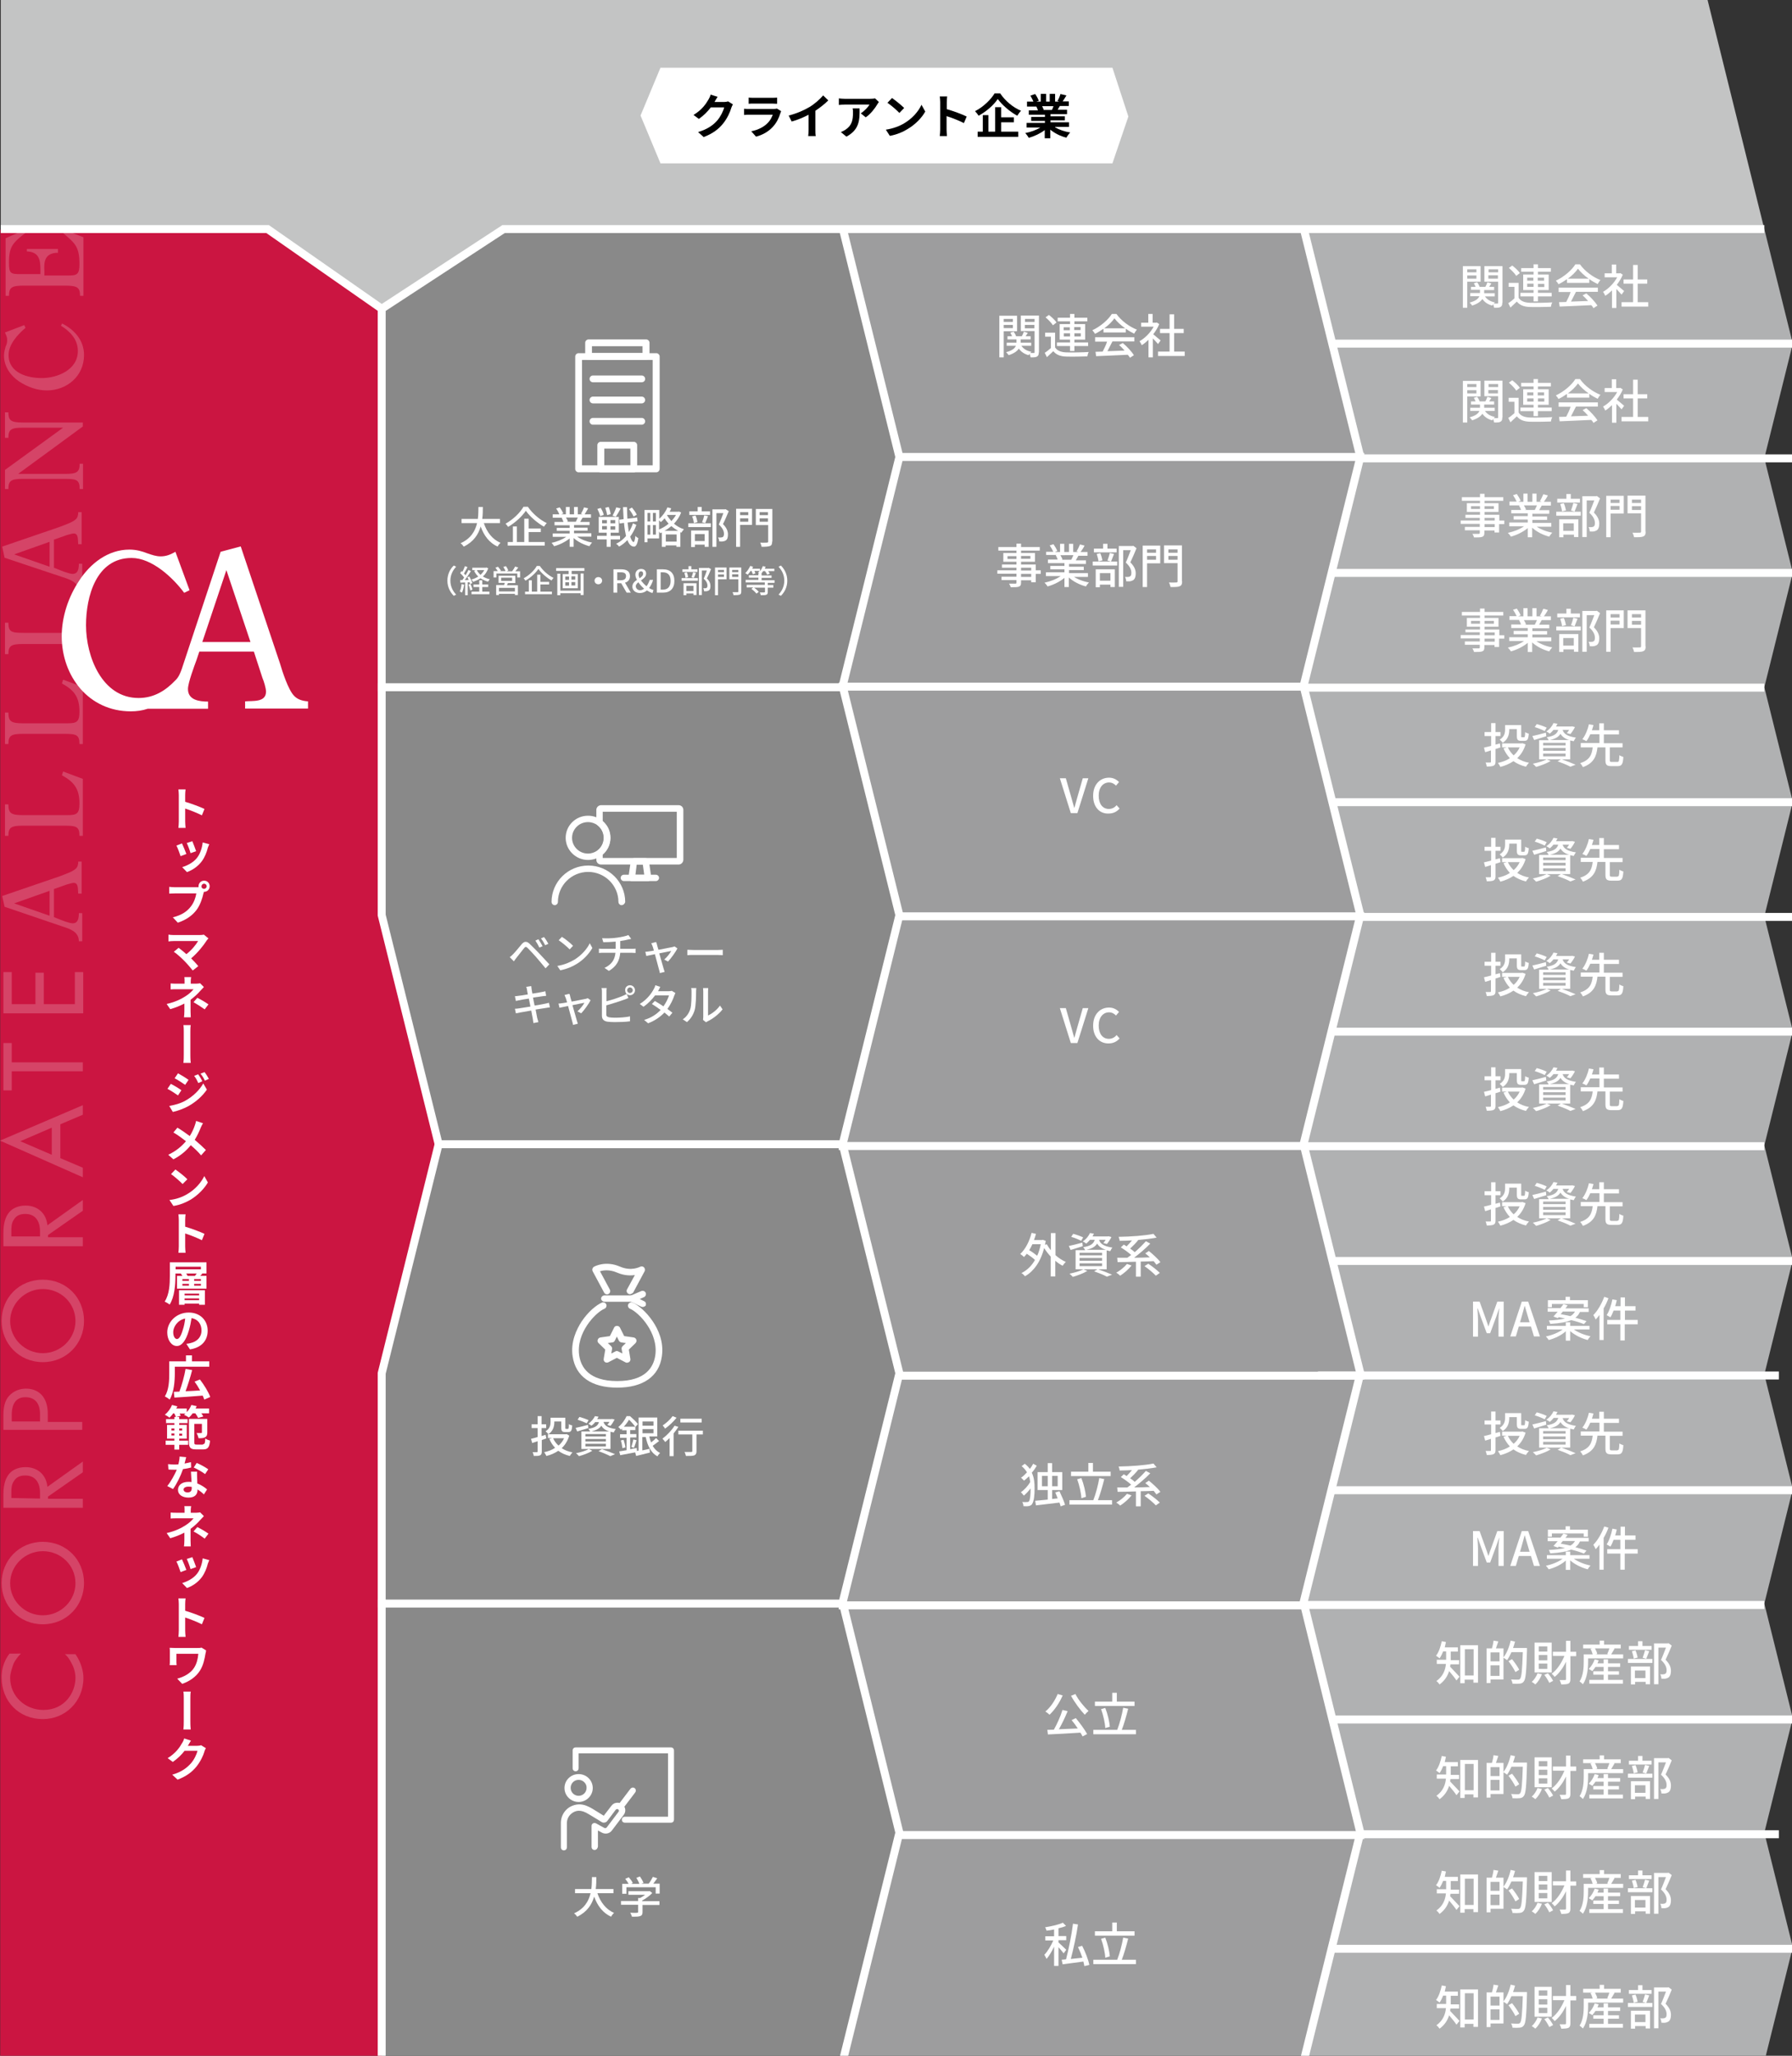 <?xml version="1.0" encoding="utf-8"?>
<!-- Generator: Adobe Illustrator 27.0.1, SVG Export Plug-In . SVG Version: 6.00 Build 0)  -->
<svg version="1.1" xmlns="http://www.w3.org/2000/svg" xmlns:xlink="http://www.w3.org/1999/xlink" x="0px" y="0px"
	 viewBox="0 0 900 1032" style="enable-background:new 0 0 900 1032;" xml:space="preserve">
<rect x="0" y="0" width="900" height="1032" fill="#333333" stroke="none"/>
<style type="text/css">
	.st0{fill:#B0B1B2;}
	.st1{fill:#9D9D9E;}
	.st2{fill:#898989;}
	.st3{fill:#CB1541;}
	.st4{fill:#C3C4C4;}
	.st5{fill:none;stroke:#FFFFFF;stroke-width:4;stroke-linecap:square;stroke-miterlimit:10;}
	.st6{fill:none;stroke:#FFFFFF;stroke-width:4;stroke-miterlimit:10;}
	.st7{fill:#FFFFFF;}
	.st8{fill:#FFFFFF;stroke:#FFFFFF;stroke-width:0.6;stroke-miterlimit:10;}
	.st9{opacity:0.2;}
</style>
<g id="背景">
	<g>
		<g>
			<g>
				<polygon class="st0" points="668.9,172.5 654.7,115 886.1,115 900.4,172.5 				"/>
			</g>
			<g>
				<polygon class="st0" points="668.9,172.5 683.2,230 886.1,230 900.4,172.5 				"/>
			</g>
		</g>
		<g>
			<g>
				<polygon class="st0" points="668.9,402.5 654.7,345 886.1,345 900.4,402.5 				"/>
			</g>
			<g>
				<polygon class="st0" points="668.9,402.5 683.2,460 886.1,460 900.4,402.5 				"/>
			</g>
		</g>
		<g>
			<g>
				<polygon class="st0" points="668.9,632.5 654.7,575 886.1,575 900.4,632.5 				"/>
			</g>
			<g>
				<polygon class="st0" points="668.9,632.5 683.2,690 886.1,690 900.4,632.5 				"/>
			</g>
		</g>
		<g>
			<g>
				<polygon class="st0" points="668.9,287.5 654.7,345 886.1,345 900.4,287.5 				"/>
			</g>
			<g>
				<polygon class="st0" points="668.9,287.5 683.2,230 886.1,230 900.4,287.5 				"/>
			</g>
		</g>
		<g>
			<g>
				<polygon class="st0" points="668.9,517.5 654.7,575 886.1,575 900.4,517.5 				"/>
			</g>
			<g>
				<polygon class="st0" points="668.9,517.5 683.2,460 886.1,460 900.4,517.5 				"/>
			</g>
		</g>
		<g>
			<g>
				<polygon class="st0" points="668.9,747.5 654.7,805 886.1,805 900.4,747.5 				"/>
			</g>
			<g>
				<polygon class="st0" points="668.9,747.5 683.2,690 886.1,690 900.4,747.5 				"/>
			</g>
		</g>
		<g>
			<g>
				<polygon class="st0" points="668.9,862.5 654.7,805 886.1,805 900.4,862.5 				"/>
			</g>
			<g>
				<polygon class="st0" points="668.9,862.5 683.2,920 886.1,920 900.4,862.5 				"/>
			</g>
		</g>
		<g>
			<g>
				<polygon class="st0" points="668.9,977.5 654.7,1035 886.1,1035 900.4,977.5 				"/>
			</g>
			<g>
				<polygon class="st0" points="668.9,977.5 683.2,920 886.1,920 900.4,977.5 				"/>
			</g>
		</g>
	</g>
	<g>
		<polygon class="st1" points="654.7,114.4 423.2,114.4 451.7,229.4 683.2,229.4 		"/>
	</g>
	<g>
		<polygon class="st1" points="654.7,344.4 423.2,344.4 451.7,459.4 683.2,459.4 		"/>
	</g>
	<g>
		<polygon class="st1" points="451.7,229.4 683.2,229.4 654.7,344.4 423.2,344.4 		"/>
	</g>
	<g>
		<polygon class="st2" points="423.2,114.4 191.7,114.4 191.7,344.4 423.2,344.4 451.7,229.4 		"/>
	</g>
	<g>
		<polygon class="st2" points="423.2,344.4 191.7,344.4 191.7,574.4 423.2,574.4 451.7,459.4 		"/>
	</g>
	<g>
		<polygon class="st2" points="423.2,574.4 191.7,574.4 191.7,804.4 423.2,804.4 451.7,689.4 		"/>
	</g>
	<g>
		<polygon class="st2" points="423.2,805 191.7,805 191.7,1035 423.2,1035 451.7,920 		"/>
	</g>
	<polygon class="st3" points="0.1,115.3 191.7,115.3 191.7,459.4 220.3,574.4 191.7,689.4 191.7,1032.5 0.1,1032.5 	"/>
	<g>
		<polygon class="st4" points="857.6,0 0.4,0 0.4,115 134.4,115 191.7,155 252.9,115 886.1,115 		"/>
	</g>
	<g>
		<polygon class="st1" points="451.7,459.4 683.2,459.4 654.7,574.4 423.2,574.4 		"/>
	</g>
	<g>
		<polygon class="st1" points="654.7,574.4 423.2,574.4 451.7,689.4 683.2,689.4 		"/>
	</g>
	<g>
		<polygon class="st1" points="451.7,689.4 683.2,689.4 654.7,804.4 423.2,804.4 		"/>
	</g>
	<g>
		<polygon class="st1" points="654.7,804.4 423.2,804.4 451.7,919.4 683.2,919.4 		"/>
	</g>
	<g>
		<polygon class="st1" points="451.7,920 683.2,920 654.7,1035 423.2,1035 		"/>
	</g>
</g>
<g id="線">
	<line class="st5" x1="451.7" y1="229.4" x2="683.2" y2="229.4"/>
	<line class="st5" x1="451.7" y1="460" x2="683.2" y2="460"/>
	<line class="st5" x1="451.7" y1="690.6" x2="683.2" y2="690.6"/>
	<line class="st5" x1="451.7" y1="921.2" x2="683.2" y2="921.2"/>
	<line class="st5" x1="423.2" y1="805.9" x2="654.7" y2="805.9"/>
	<line class="st5" x1="423.2" y1="344.7" x2="654.7" y2="344.7"/>
	<line class="st5" x1="191.7" y1="345" x2="423.2" y2="345"/>
	<line class="st5" x1="220.3" y1="574.4" x2="423.2" y2="574.4"/>
	<line class="st5" x1="191.7" y1="805" x2="423.2" y2="805"/>
	<line class="st5" x1="423.2" y1="575.3" x2="654.7" y2="575.3"/>
	<line class="st6" x1="900.4" y1="172.5" x2="668.9" y2="172.5"/>
	<line class="st6" x1="900.4" y1="402.7" x2="668.9" y2="402.7"/>
	<line class="st6" x1="893.4" y1="690.5" x2="661.9" y2="690.5"/>
	<line class="st6" x1="893.4" y1="920.8" x2="683.2" y2="920.8"/>
	<line class="st6" x1="900.4" y1="633" x2="668.9" y2="633"/>
	<line class="st6" x1="900.4" y1="863.2" x2="668.9" y2="863.2"/>
	<line class="st6" x1="900.4" y1="748.1" x2="668.9" y2="748.1"/>
	<line class="st6" x1="900.4" y1="978.3" x2="668.9" y2="978.3"/>
	<line class="st6" x1="900.4" y1="287.6" x2="668.9" y2="287.6"/>
	<line class="st6" x1="900.4" y1="517.9" x2="668.9" y2="517.9"/>
	<line class="st6" x1="886.1" y1="345.2" x2="654.7" y2="345.2"/>
	<line class="st6" x1="886.1" y1="575.4" x2="654.7" y2="575.4"/>
	<line class="st6" x1="886.1" y1="805.7" x2="654.7" y2="805.7"/>
	<line class="st6" x1="914.7" y1="230.1" x2="683.2" y2="230.1"/>
	<line class="st6" x1="914.7" y1="460.3" x2="683.2" y2="460.3"/>
	<line class="st6" x1="893.8" y1="1035" x2="0.7" y2="1035"/>
	<polyline class="st6" points="886.1,115 252.9,115 191.7,155 134.4,115 0.4,115 	"/>
	<polyline class="st6" points="423.2,114.4 451.7,229.4 423.2,344.4 451.7,459.4 423.2,574.4 451.7,689.4 423.2,804.4 451.7,920 
		423.2,1035 	"/>
	<polyline class="st6" points="191.7,1035 191.7,689.4 220.3,574.4 191.7,459.4 191.7,155 	"/>
	<polyline class="st6" points="654.7,114.4 683.2,229.4 654.7,344.4 683.2,459.4 654.7,574.4 683.2,689.4 654.7,804.4 683.2,920 
		654.7,1035 	"/>
</g>
<g id="文字">
	<g>
		<g>
			<path class="st7" d="M243,262.6c1.5,4.5,4.3,8.2,8.4,9.9c-0.5,0.4-1.2,1.3-1.5,1.9c-4.1-1.9-6.8-5.4-8.5-10.1
				c-1.1,3.9-3.5,7.7-8.5,10.1c-0.3-0.5-1-1.3-1.6-1.7c5.2-2.3,7.4-6.2,8.3-10.1h-7.8v-2.1h8.2c0.3-2.2,0.2-4.3,0.3-6h2.2
				c0,1.8,0,3.9-0.3,6h8.9v2.1H243z"/>
			<path class="st7" d="M265.1,254.4c2.3,3.4,6.1,6.6,9.5,8.2c-0.5,0.5-1,1.2-1.4,1.8c-3.4-1.9-7.2-5.2-9.1-8
				c-1.8,2.7-5.2,5.9-8.9,8.1c-0.3-0.5-0.9-1.2-1.3-1.6c3.8-2.1,7.4-5.6,9-8.5H265.1z M265.5,272.1h8.1v1.8H255v-1.8h2.6v-7.8h2v7.8
				h3.7v-11.7h2.2v4.9h6.1v1.8h-6.1V272.1z"/>
			<path class="st7" d="M289.9,269.4c1.9,1.4,4.8,2.5,7.5,3c-0.5,0.4-1.1,1.3-1.4,1.8c-2.9-0.8-5.8-2.2-7.9-4.1v4.4h-2v-4.2
				c-2.1,1.7-5.1,3.2-7.8,3.9c-0.3-0.5-0.9-1.3-1.3-1.7c2.6-0.5,5.5-1.7,7.4-3h-6.8v-1.7h8.5v-1.3h-6.5v-1.5h6.5v-1.3h-7.6V262h4.5
				c-0.2-0.6-0.6-1.4-0.9-2l0.5-0.1h-5v-1.7h3.3c-0.3-0.9-1-2.1-1.6-2.9l1.8-0.6c0.7,0.9,1.5,2.3,1.8,3.1l-1.1,0.4h2.4v-3.7h1.9v3.7
				h2.2v-3.7h1.9v3.7h2.4l-0.8-0.3c0.5-0.9,1.2-2.2,1.5-3.2l2.1,0.5c-0.6,1.1-1.3,2.2-1.8,3h3.2v1.7h-4.2c-0.4,0.7-0.9,1.5-1.2,2.1
				h4.7v1.6h-7.8v1.3h6.8v1.5h-6.8v1.3h8.7v1.7H289.9z M284.3,259.9c0.4,0.6,0.8,1.4,0.9,1.9l-0.6,0.1h4.6c0.3-0.6,0.7-1.4,1-2.1
				H284.3z"/>
			<path class="st7" d="M306.7,270.8v3.7h-2v-3.7h-4.8V269h4.8v-1.6h-4v-7.9h10.1v7.9h-4.1v1.6h4.7v1.8H306.7z M301.4,259.1
				c-0.2-1-0.8-2.5-1.4-3.6l1.7-0.5c0.7,1.1,1.4,2.6,1.5,3.5L301.4,259.1z M302.4,262.7h2.4v-1.6h-2.4V262.7z M302.4,265.8h2.4v-1.7
				h-2.4V265.8z M304.9,258.6c-0.1-1-0.5-2.5-0.9-3.7l1.7-0.4c0.5,1.2,0.9,2.7,1,3.6L304.9,258.6z M309,261.1h-2.4v1.6h2.4V261.1z
				 M309,264.2h-2.4v1.7h2.4V264.2z M311.7,255.2c-0.7,1.5-1.7,3.1-2.4,4.2l-1.7-0.5c0.7-1.2,1.5-2.9,1.9-4.2L311.7,255.2z
				 M319.6,263.5c-0.7,2.1-1.8,4.1-3.1,5.9c0.5,1.6,1.1,2.6,1.7,2.7c0.4,0,0.7-1.1,0.9-3.1c0.3,0.4,1.1,1,1.5,1.1
				c-0.5,3.5-1.4,4.4-2.3,4.3c-1.4-0.1-2.4-1.2-3.2-3.3c-1.3,1.4-2.7,2.5-4.2,3.3c-0.3-0.5-0.9-1.1-1.5-1.4c1.9-0.9,3.6-2.2,5-3.9
				c-0.4-1.8-0.8-4.1-1-6.6l-2.2,0.3l-0.2-1.9l2.2-0.3c-0.1-1.9-0.2-3.9-0.3-6h2c0,2,0.1,4,0.2,5.8l4.9-0.6l0.2,1.9l-5,0.6
				c0.2,1.8,0.4,3.4,0.6,4.8c0.9-1.4,1.6-2.9,2.1-4.4L319.6,263.5z M318.2,259.3c-0.4-1-1.4-2.6-2.3-3.7l1.5-0.8
				c0.9,1.1,2,2.6,2.4,3.6L318.2,259.3z"/>
			<path class="st7" d="M342.1,257.3c-0.8,2.1-2.1,4-3.6,5.6c1.4,1.2,3.1,2.2,5,2.8c-0.4,0.4-1,1.2-1.3,1.7
				c-0.2-0.1-0.3-0.1-0.5-0.2v7.3h-2v-0.7h-5.4v0.7h-1.9v-7.2c-0.3,0.1-0.6,0.3-0.8,0.4c-0.2-0.3-0.4-0.6-0.6-0.9v3.5h-5.8v1.9h-1.5
				v-16.2h7.4v4.4c1.7-1.4,3.2-3.5,4.1-5.7l1.9,0.5c-0.2,0.6-0.5,1.2-0.8,1.7h4.3l0.4-0.1L342.1,257.3z M325.2,257.5v4.3h1.4v-4.3
				H325.2z M325.2,268.4h1.4v-4.8h-1.4V268.4z M329.4,257.5h-1.5v4.3h1.5V257.5z M329.4,268.4v-4.8h-1.5v4.8H329.4z M331,265.8
				c1.7-0.7,3.4-1.7,4.8-2.9c-0.8-0.9-1.5-1.8-2-2.7c-0.6,0.7-1.3,1.4-1.9,1.9c-0.2-0.2-0.6-0.6-0.9-0.9V265.8z M340.6,266.5
				c-1.2-0.7-2.4-1.5-3.4-2.4c-1.1,0.9-2.2,1.7-3.5,2.4H340.6z M339.8,271.9v-3.6h-5.4v3.6H339.8z M335.2,258.4l-0.2,0.3
				c0.6,0.9,1.3,1.9,2.2,2.9c0.9-1,1.7-2,2.3-3.1H335.2z"/>
			<path class="st7" d="M345.8,262.7H357v1.9h-11.3V262.7z M356.7,258.5h-10.5v-1.8h4.2v-2.2h2v2.2h4.2V258.5z M347.1,266.3h8.8v8.2
				h-2v-1.1H349v1.2h-1.9V266.3z M348.5,262.6c-0.1-0.9-0.4-2.3-0.9-3.4l1.7-0.4c0.5,1,0.8,2.4,1,3.3L348.5,262.6z M349,268.1v3.5
				h4.9v-3.5H349z M352.6,262.2c0.4-0.9,0.9-2.5,1.1-3.5l1.9,0.4c-0.5,1.2-1,2.6-1.4,3.5L352.6,262.2z M366,256.6
				c-0.9,2.1-1.9,4.6-2.9,6.5c2,2,2.5,3.7,2.5,5.2c0,1.5-0.3,2.5-1.1,3c-0.4,0.3-0.9,0.4-1.5,0.5c-0.5,0.1-1.2,0-1.8,0
				c0-0.6-0.2-1.4-0.6-2c0.6,0,1.1,0.1,1.5,0c0.4,0,0.6-0.1,0.9-0.2c0.4-0.3,0.6-0.8,0.6-1.6c0-1.3-0.6-2.9-2.6-4.7
				c0.8-1.7,1.7-4,2.3-5.7h-3.5v16.9h-2v-18.8h6.3l0.3-0.1L366,256.6z"/>
			<path class="st7" d="M377.7,263.5h-6v11h-2v-19.1h8V263.5z M371.7,257.1v1.5h4.1v-1.5H371.7z M375.8,261.9v-1.7h-4.1v1.7H375.8z
				 M387.8,271.9c0,1.3-0.3,1.9-1.1,2.2c-0.9,0.3-2.2,0.4-4.2,0.4c-0.1-0.6-0.4-1.5-0.7-2.1c1.5,0.1,3,0,3.4,0
				c0.4,0,0.6-0.2,0.6-0.5v-8.3h-6.2v-8.1h8.3V271.9z M381.5,257.1v1.5h4.2v-1.5H381.5z M385.7,261.9v-1.7h-4.2v1.7H385.7z"/>
			<path class="st7" d="M227.9,283.9l1.2,0.6c-1.7,1.8-2.9,4.1-2.9,7s1.2,5.2,2.9,7l-1.2,0.6c-1.8-1.8-3.2-4.4-3.2-7.6
				S226,285.7,227.9,283.9z"/>
			<path class="st7" d="M233.1,293.5c-0.2,1.5-0.6,3-1.1,4c-0.2-0.2-0.8-0.4-1.1-0.6c0.5-1,0.8-2.3,0.9-3.7L233.1,293.5z
				 M234.9,292.3v6.5h-1.3v-6.4c-0.9,0-1.7,0.1-2.4,0.1l-0.1-1.3l1.1,0c0.3-0.4,0.6-0.8,0.9-1.3c-0.5-0.7-1.3-1.6-2-2.2l0.7-1
				c0.1,0.1,0.3,0.2,0.4,0.4c0.5-0.9,1-2,1.3-2.9l1.3,0.5c-0.6,1.1-1.2,2.3-1.8,3.2c0.3,0.3,0.6,0.6,0.8,0.9
				c0.6-0.9,1.1-1.9,1.5-2.7l1.2,0.6c-0.9,1.4-2,3.2-3.1,4.5c0.6,0,1.3,0,2-0.1c-0.2-0.4-0.4-0.9-0.7-1.3l1-0.4
				c0.6,1,1.3,2.4,1.5,3.3l-1.1,0.5c0-0.3-0.1-0.5-0.3-0.9L234.9,292.3z M236.3,293.1c0.4,0.9,0.8,2.1,1,2.9l-1.1,0.4
				c-0.2-0.8-0.5-2-0.9-2.9L236.3,293.1z M245.2,285.3c-0.6,1.7-1.5,3.1-2.7,4.1c1,0.6,2.2,1.1,3.5,1.4c-0.3,0.3-0.7,0.9-0.9,1.2
				c-1.4-0.4-2.7-1-3.8-1.7c-1.1,0.8-2.4,1.3-3.7,1.8c-0.2-0.4-0.5-0.9-0.8-1.2c1.2-0.3,2.4-0.8,3.4-1.5c-0.9-0.8-1.6-1.8-2.1-2.9
				l0.9-0.3h-1.8V285h6.8l0.3-0.1L245.2,285.3z M242.1,297h3.7v1.3h-9V297h3.9v-2.3h-2.9v-1.3h2.9v-2.1h1.5v2.1h3v1.3h-3V297z
				 M239.5,286.2c0.4,0.9,1.1,1.7,1.8,2.4c0.8-0.7,1.4-1.5,1.9-2.4H239.5z"/>
			<path class="st7" d="M261.2,286.7v3.2h-1.4v-2h-10.5v2h-1.4v-3.2h2.1c-0.3-0.5-0.8-1.2-1.2-1.7l1.3-0.5c0.5,0.6,1.2,1.4,1.5,2
				l-0.5,0.2h2.8c-0.2-0.6-0.7-1.4-1.1-2.1l1.3-0.4c0.5,0.7,1,1.6,1.2,2.2l-0.9,0.4h2.8c0.5-0.7,1.2-1.7,1.5-2.4l1.6,0.5
				c-0.5,0.7-1,1.3-1.5,1.9H261.2z M255.1,292.7c-0.2,0.4-0.3,0.8-0.5,1.1h5.5v4.9h-1.5v-0.6h-8v0.6h-1.4v-5h4
				c0.1-0.4,0.2-0.8,0.3-1.1h-3.1V289h8.4v3.7H255.1z M258.6,295.1h-8v1.8h8V295.1z M251.7,291.6h5.5V290h-5.5V291.6z"/>
			<path class="st7" d="M271.1,284.1c1.7,2.5,4.4,4.8,6.9,6c-0.4,0.4-0.7,0.9-1,1.3c-2.5-1.4-5.2-3.8-6.6-5.8
				c-1.3,2-3.8,4.3-6.5,5.9c-0.2-0.3-0.6-0.9-0.9-1.2c2.8-1.5,5.4-4,6.6-6.2H271.1z M271.3,297h5.9v1.3h-13.5V297h1.9v-5.7h1.5v5.7
				h2.7v-8.5h1.6v3.6h4.4v1.3h-4.4V297z"/>
			<path class="st7" d="M293.5,285.2v1.4h-6.4v1.6h3.1v7.1h-7.6v-7.1h3v-1.6h-6.3v-1.4H293.5z M291.6,287.9h1.5v10.8h-1.5v-0.9
				h-10.2v1h-1.5v-10.8h1.5v8.5h10.2V287.9z M283.9,291.1h1.9v-1.7h-1.9V291.1z M283.9,294h1.9v-1.7h-1.9V294z M288.9,289.3H287v1.7
				h1.9V289.3z M288.9,292.2H287v1.7h1.9V292.2z"/>
			<path class="st7" d="M302.4,291.5c0,1-0.8,1.8-1.9,1.8s-1.9-0.8-1.9-1.8s0.8-1.8,1.9-1.8S302.4,290.5,302.4,291.5z"/>
			<path class="st7" d="M308.2,285.8h3.9c2.4,0,4.3,0.9,4.3,3.4c0,1.8-1,2.9-2.5,3.3l2.9,5h-2.1l-2.7-4.7H310v4.7h-1.9V285.8z
				 M311.8,291.3c1.7,0,2.6-0.7,2.6-2.1c0-1.4-0.9-1.9-2.6-1.9H310v4H311.8z"/>
			<path class="st7" d="M317.6,294.5c0-1.6,1.1-2.6,2.3-3.4c-0.5-0.9-0.8-1.8-0.8-2.6c0-1.6,1.1-2.9,2.9-2.9c1.6,0,2.5,1,2.5,2.4
				c0,1.5-1.3,2.5-2.6,3.4c0.8,1,1.8,2.1,2.8,2.9c0.7-0.9,1.2-2,1.6-3.2h1.7c-0.4,1.5-1.1,2.9-2,4.1c0.8,0.5,1.5,0.8,2.2,1l-0.5,1.5
				c-0.9-0.2-1.8-0.7-2.8-1.3c-0.9,0.8-2.1,1.3-3.5,1.3C319.1,297.7,317.6,296.3,317.6,294.5z M321.5,296.3c0.7,0,1.4-0.3,2-0.8
				c-1.1-0.9-2.1-2-2.9-3.2c-0.7,0.6-1.3,1.2-1.3,2C319.4,295.5,320.3,296.3,321.5,296.3z M321.2,290.3c1-0.7,1.8-1.3,1.8-2.3
				c0-0.6-0.3-1.2-1-1.2c-0.8,0-1.3,0.7-1.3,1.6C320.7,289,320.9,289.6,321.2,290.3z"/>
			<path class="st7" d="M329.9,285.8h3.1c3.6,0,5.7,2,5.7,5.8c0,3.8-2.1,5.9-5.6,5.9h-3.2V285.8z M332.9,296c2.5,0,3.9-1.5,3.9-4.4
				c0-2.9-1.4-4.3-3.9-4.3h-1.1v8.7H332.9z"/>
			<path class="st7" d="M342.3,290.2h8.2v1.3h-8.2V290.2z M350.3,287.1h-7.6v-1.3h3.1v-1.6h1.4v1.6h3.1V287.1z M343.4,292.8h6.4v5.9
				h-1.5v-0.8h-3.6v0.9h-1.4V292.8z M344.3,290.1c-0.1-0.7-0.3-1.7-0.6-2.5l1.2-0.3c0.4,0.7,0.6,1.8,0.7,2.4L344.3,290.1z
				 M344.7,294.1v2.6h3.6v-2.6H344.7z M347.3,289.8c0.3-0.7,0.6-1.8,0.8-2.5l1.4,0.3c-0.4,0.9-0.7,1.9-1,2.5L347.3,289.8z
				 M357.1,285.7c-0.6,1.5-1.4,3.3-2.1,4.7c1.5,1.4,1.8,2.7,1.8,3.8c0,1.1-0.2,1.8-0.8,2.2c-0.3,0.2-0.7,0.3-1.1,0.4
				c-0.4,0-0.9,0-1.3,0c0-0.4-0.2-1-0.4-1.5c0.4,0,0.8,0,1.1,0c0.3,0,0.5-0.1,0.6-0.2c0.3-0.2,0.4-0.6,0.4-1.2
				c0-0.9-0.4-2.1-1.9-3.4c0.6-1.2,1.2-2.9,1.6-4.1h-2.5v12.3h-1.5v-13.6h4.6l0.2-0.1L357.1,285.7z"/>
			<path class="st7" d="M365,290.8h-4.4v8h-1.5v-13.9h5.8V290.8z M360.6,286.1v1.1h3v-1.1H360.6z M363.6,289.6v-1.2h-3v1.2H363.6z
				 M372.3,296.9c0,0.9-0.2,1.4-0.8,1.6c-0.6,0.2-1.6,0.3-3.1,0.3c0-0.4-0.3-1.1-0.5-1.5c1.1,0,2.2,0,2.5,0c0.3,0,0.4-0.1,0.4-0.4
				v-6.1h-4.5v-5.9h6V296.9z M367.7,286.1v1.1h3.1v-1.1H367.7z M370.8,289.6v-1.3h-3.1v1.3H370.8z"/>
			<path class="st7" d="M385.6,292.5v1.2h2.8v1.3h-2.8v2.2c0,0.8-0.2,1.2-0.8,1.4c-0.6,0.2-1.5,0.2-2.7,0.2c-0.1-0.4-0.3-1-0.5-1.4
				c1,0,1.9,0,2.2,0c0.3,0,0.4-0.1,0.4-0.3V295h-5.5c0.9,0.6,1.9,1.5,2.4,2.1l-1.2,0.9c-0.5-0.7-1.6-1.7-2.5-2.4l0.9-0.7H375v-1.3
				h9.1v-1.2h-9.6v-1.3h6.4V290h-4.8v-1.2h4.8v-1h0.4c-0.2-0.2-0.4-0.3-0.6-0.4c0.3-0.2,0.6-0.5,0.8-0.8h-2.6
				c0.2,0.4,0.4,0.9,0.5,1.2l-1.3,0.5c-0.1-0.4-0.4-1.1-0.7-1.7h-0.4c-0.5,0.7-1,1.4-1.5,1.9c-0.3-0.2-0.9-0.7-1.2-0.8
				c1-0.9,1.9-2.3,2.5-3.6l1.4,0.4c-0.1,0.3-0.3,0.7-0.4,1h3.9v1.2c0.6-0.7,1.1-1.6,1.4-2.5l1.4,0.3c-0.1,0.3-0.3,0.7-0.4,1h4.8v1.2
				h-3.1c0.3,0.4,0.6,0.9,0.8,1.3l-1.3,0.5c-0.2-0.5-0.6-1.2-1.1-1.8h-0.9c-0.3,0.4-0.6,0.8-0.9,1.2h0.1v1h5v1.2h-5v1.2h6.5v1.3
				H385.6z"/>
			<path class="st7" d="M392.2,299.1l-1.2-0.6c1.7-1.8,2.9-4.1,2.9-7s-1.2-5.2-2.9-7l1.2-0.6c1.8,1.8,3.2,4.4,3.2,7.6
				S394.1,297.2,392.2,299.1z"/>
		</g>
	</g>
	<g>
		<g>
			<path class="st7" d="M504.1,166.3v13.1h-2.2v-20.9h8.9v7.8H504.1z M504.1,160.1v1.5h4.6v-1.5H504.1z M508.7,164.7v-1.6h-4.6v1.6
				H508.7z M521.7,176.9c0,1.1-0.2,1.7-0.9,2.1c-0.6,0.4-1.7,0.4-3.2,0.4c-0.1-0.5-0.3-1.2-0.5-1.8c-0.2,0.3-0.3,0.5-0.5,0.7
				c-2.2-0.6-3.8-1.7-4.9-3.3c-0.8,1.2-2.3,2.4-5.1,3.3c-0.3-0.4-0.9-1.1-1.3-1.5c3.1-0.8,4.4-2,4.9-3.2h-4.6V172h4.9v-1.6H506v-1.6
				h2.3c-0.2-0.6-0.6-1.2-0.9-1.8l1.7-0.5c0.5,0.7,1,1.6,1.2,2.3h2.9c0.4-0.7,0.8-1.6,1-2.3l2,0.6c-0.4,0.6-0.8,1.2-1.1,1.7h2.5v1.6
				h-5v1.6h5.3v1.6h-4.9c1,1.5,2.7,2.6,5,3c-0.2,0.2-0.4,0.4-0.6,0.6c0.8,0,1.6,0,1.8,0c0.3,0,0.4-0.1,0.4-0.4v-10.6h-6.9v-7.8h9.1
				V176.9z M514.8,160.1v1.5h4.8v-1.5H514.8z M519.5,164.8v-1.7h-4.8v1.7H519.5z"/>
			<path class="st7" d="M529.9,174.4c1,1.6,2.9,2.4,5.6,2.5c2.7,0.1,8.3,0,11.3-0.2c-0.3,0.5-0.6,1.5-0.7,2.2
				c-2.8,0.1-7.8,0.2-10.6,0.1c-3-0.1-5-0.9-6.5-2.7c-1,1-2.1,1.9-3.2,3l-1.1-2.2c1-0.6,2.1-1.5,3.1-2.4v-5.7h-2.9v-2h5V174.4z
				 M528.8,163.3c-0.7-1.2-2.3-2.8-3.7-4l1.7-1.2c1.4,1.1,3.1,2.6,3.8,3.8L528.8,163.3z M537.4,173.7h-6.6v-1.8h6.6v-1.4h-5.2v-7.8
				h5.2v-1.4h-6.2v-1.8h6.2v-1.9h2.2v1.9h6.5v1.8h-6.5v1.4h5.4v7.8h-5.4v1.4h6.9v1.8h-6.9v2.5h-2.2V173.7z M534.2,165.8h3.1v-1.5
				h-3.1V165.8z M537.4,168.9v-1.6h-3.1v1.6H537.4z M539.5,164.2v1.5h3.2v-1.5H539.5z M542.8,167.3h-3.2v1.6h3.2V167.3z"/>
			<path class="st7" d="M554.1,165.1c-1.3,0.9-2.7,1.8-4.2,2.5c-0.2-0.5-0.8-1.3-1.3-1.8c4.1-1.9,8-5.3,9.8-8.2h2.3
				c2.5,3.5,6.5,6.4,10.3,7.9c-0.5,0.5-1,1.3-1.4,2c-1.4-0.7-2.9-1.5-4.2-2.5v1.9h-11.2V165.1z M550,169.3h19.7v2.1h-11
				c-0.8,1.6-1.7,3.4-2.5,4.9c2.7-0.1,5.6-0.2,8.6-0.3c-0.9-1-1.8-2-2.8-2.8l1.9-1c2.2,1.8,4.5,4.4,5.6,6.1l-2,1.3
				c-0.3-0.5-0.6-1-1.1-1.5c-5.7,0.3-11.8,0.5-15.9,0.7l-0.3-2.2l3.6-0.1c0.8-1.5,1.7-3.4,2.2-5h-6V169.3z M565.1,164.8
				c-2.2-1.5-4.1-3.3-5.4-5c-1.2,1.7-3,3.5-5.1,5H565.1z"/>
			<path class="st7" d="M581.6,172.7c-0.6-0.7-1.6-1.8-2.6-2.8v9.5h-2.2v-8.8c-1.1,1-2.2,2-3.4,2.7c-0.2-0.6-0.8-1.6-1.1-2
				c2.7-1.5,5.5-4.3,7.1-7.3h-6.3v-2h3.6v-4.4h2.2v4.4h1.7l0.4-0.1l1.2,0.8c-0.7,1.8-1.8,3.5-3,5.1c1.1,0.9,3.1,2.6,3.7,3.1
				L581.6,172.7z M595,176.5v2.2h-13.4v-2.2h5.8v-9.3h-4.8v-2.1h4.8v-7.3h2.3v7.3h4.8v2.1h-4.8v9.3H595z"/>
		</g>
	</g>
	<g>
		<g>
			<path class="st7" d="M736.9,141.4v13.1h-2.2v-20.9h8.9v7.8H736.9z M736.9,135.2v1.5h4.6v-1.5H736.9z M741.5,139.9v-1.6h-4.6v1.6
				H741.5z M754.5,152c0,1.1-0.2,1.7-0.9,2.1c-0.6,0.4-1.7,0.4-3.2,0.4c-0.1-0.5-0.3-1.2-0.5-1.8c-0.2,0.3-0.3,0.5-0.5,0.7
				c-2.2-0.6-3.8-1.7-4.9-3.3c-0.8,1.2-2.3,2.4-5.1,3.3c-0.3-0.4-0.9-1.1-1.3-1.5c3.1-0.8,4.4-2,4.9-3.2h-4.6v-1.6h4.9v-1.6h-4.5
				V144h2.3c-0.2-0.6-0.6-1.2-0.9-1.8l1.7-0.5c0.5,0.7,1,1.6,1.2,2.3h2.9c0.4-0.7,0.8-1.6,1-2.3l2,0.6c-0.4,0.6-0.8,1.2-1.1,1.7h2.5
				v1.6h-5v1.6h5.3v1.6h-4.9c1,1.5,2.7,2.6,5,3c-0.2,0.2-0.4,0.4-0.6,0.6c0.8,0,1.6,0,1.8,0c0.3,0,0.4-0.1,0.4-0.4v-10.6h-6.9v-7.8
				h9.1V152z M747.6,135.2v1.5h4.8v-1.5H747.6z M752.3,139.9v-1.7h-4.8v1.7H752.3z"/>
			<path class="st7" d="M762.7,149.5c1,1.6,2.9,2.4,5.6,2.5c2.7,0.1,8.3,0,11.3-0.2c-0.3,0.5-0.6,1.5-0.7,2.2
				c-2.8,0.1-7.8,0.2-10.6,0.1c-3-0.1-5-0.9-6.5-2.7c-1,1-2.1,1.9-3.2,3l-1.1-2.2c1-0.6,2.1-1.5,3.1-2.4V144h-2.9v-2h5V149.5z
				 M761.5,138.5c-0.7-1.2-2.3-2.8-3.7-4l1.7-1.2c1.4,1.1,3.1,2.6,3.8,3.8L761.5,138.5z M770.2,148.8h-6.6V147h6.6v-1.4H765v-7.8
				h5.2v-1.4h-6.2v-1.8h6.2v-1.9h2.2v1.9h6.5v1.8h-6.5v1.4h5.4v7.8h-5.4v1.4h6.9v1.8h-6.9v2.5h-2.2V148.8z M767,140.9h3.1v-1.5H767
				V140.9z M770.2,144v-1.6H767v1.6H770.2z M772.3,139.4v1.5h3.2v-1.5H772.3z M775.6,142.5h-3.2v1.6h3.2V142.5z"/>
			<path class="st7" d="M786.9,140.2c-1.3,0.9-2.7,1.8-4.2,2.5c-0.2-0.5-0.8-1.3-1.3-1.8c4.1-1.9,8-5.3,9.8-8.2h2.3
				c2.5,3.5,6.5,6.4,10.3,7.9c-0.5,0.5-1,1.3-1.4,2c-1.4-0.7-2.9-1.5-4.2-2.5v1.9h-11.2V140.2z M782.8,144.4h19.7v2.1h-11
				c-0.8,1.6-1.7,3.4-2.5,4.9c2.7-0.1,5.6-0.2,8.6-0.3c-0.9-1-1.8-2-2.8-2.8l1.9-1c2.2,1.8,4.5,4.4,5.6,6.1l-2,1.3
				c-0.3-0.5-0.6-1-1.1-1.5c-5.7,0.3-11.8,0.5-15.9,0.7l-0.3-2.2l3.6-0.1c0.8-1.5,1.7-3.4,2.2-5h-6V144.4z M797.9,139.9
				c-2.2-1.5-4.1-3.3-5.4-5c-1.2,1.7-3,3.5-5.1,5H797.9z"/>
			<path class="st7" d="M814.4,147.9c-0.6-0.7-1.6-1.8-2.6-2.8v9.5h-2.2v-8.8c-1.1,1-2.2,2-3.4,2.7c-0.2-0.6-0.8-1.6-1.1-2
				c2.7-1.5,5.5-4.3,7.1-7.3h-6.3v-2h3.6v-4.4h2.2v4.4h1.7l0.4-0.1l1.2,0.8c-0.7,1.8-1.8,3.5-3,5.1c1.1,0.9,3.1,2.6,3.7,3.1
				L814.4,147.9z M827.8,151.7v2.2h-13.4v-2.2h5.8v-9.3h-4.8v-2.1h4.8v-7.3h2.3v7.3h4.8v2.1h-4.8v9.3H827.8z"/>
		</g>
	</g>
	<g>
		<g>
			<path class="st7" d="M736.9,199v13.1h-2.2v-20.9h8.9v7.8H736.9z M736.9,192.8v1.5h4.6v-1.5H736.9z M741.5,197.5v-1.6h-4.6v1.6
				H741.5z M754.5,209.6c0,1.1-0.2,1.7-0.9,2.1c-0.6,0.4-1.7,0.4-3.2,0.4c-0.1-0.5-0.3-1.2-0.5-1.8c-0.2,0.3-0.3,0.5-0.5,0.7
				c-2.2-0.6-3.8-1.7-4.9-3.3c-0.8,1.2-2.3,2.4-5.1,3.3c-0.3-0.4-0.9-1.1-1.3-1.5c3.1-0.8,4.4-2,4.9-3.2h-4.6v-1.6h4.9v-1.6h-4.5
				v-1.6h2.3c-0.2-0.6-0.6-1.2-0.9-1.8l1.7-0.5c0.5,0.7,1,1.6,1.2,2.3h2.9c0.4-0.7,0.8-1.6,1-2.3l2,0.6c-0.4,0.6-0.8,1.2-1.1,1.7
				h2.5v1.6h-5v1.6h5.3v1.6h-4.9c1,1.5,2.7,2.6,5,3c-0.2,0.2-0.4,0.4-0.6,0.6c0.8,0,1.6,0,1.8,0c0.3,0,0.4-0.1,0.4-0.4v-10.6h-6.9
				v-7.8h9.1V209.6z M747.6,192.8v1.5h4.8v-1.5H747.6z M752.3,197.5v-1.7h-4.8v1.7H752.3z"/>
			<path class="st7" d="M762.7,207.1c1,1.6,2.9,2.4,5.6,2.5c2.7,0.1,8.3,0,11.3-0.2c-0.3,0.5-0.6,1.5-0.7,2.2
				c-2.8,0.1-7.8,0.2-10.6,0.1c-3-0.1-5-0.9-6.5-2.7c-1,1-2.1,1.9-3.2,3l-1.1-2.2c1-0.6,2.1-1.5,3.1-2.4v-5.7h-2.9v-2h5V207.1z
				 M761.5,196.1c-0.7-1.2-2.3-2.8-3.7-4l1.7-1.2c1.4,1.1,3.1,2.6,3.8,3.8L761.5,196.1z M770.2,206.4h-6.6v-1.8h6.6v-1.4H765v-7.8
				h5.2V194h-6.2v-1.8h6.2v-1.9h2.2v1.9h6.5v1.8h-6.5v1.4h5.4v7.8h-5.4v1.4h6.9v1.8h-6.9v2.5h-2.2V206.4z M767,198.5h3.1V197H767
				V198.5z M770.2,201.6V200H767v1.6H770.2z M772.3,197v1.5h3.2V197H772.3z M775.6,200h-3.2v1.6h3.2V200z"/>
			<path class="st7" d="M786.9,197.8c-1.3,0.9-2.7,1.8-4.2,2.5c-0.2-0.5-0.8-1.3-1.3-1.8c4.1-1.9,8-5.3,9.8-8.2h2.3
				c2.5,3.5,6.5,6.4,10.3,7.9c-0.5,0.5-1,1.3-1.4,2c-1.4-0.7-2.9-1.5-4.2-2.5v1.9h-11.2V197.8z M782.8,202h19.7v2.1h-11
				c-0.8,1.6-1.7,3.4-2.5,4.9c2.7-0.1,5.6-0.2,8.6-0.3c-0.9-1-1.8-2-2.8-2.8l1.9-1c2.2,1.8,4.5,4.4,5.6,6.1l-2,1.3
				c-0.3-0.5-0.6-1-1.1-1.5c-5.7,0.3-11.8,0.5-15.9,0.7l-0.3-2.2l3.6-0.1c0.8-1.5,1.7-3.4,2.2-5h-6V202z M797.9,197.5
				c-2.2-1.5-4.1-3.3-5.4-5c-1.2,1.7-3,3.5-5.1,5H797.9z"/>
			<path class="st7" d="M814.4,205.5c-0.6-0.7-1.6-1.8-2.6-2.8v9.5h-2.2v-8.8c-1.1,1-2.2,2-3.4,2.7c-0.2-0.6-0.8-1.6-1.1-2
				c2.7-1.5,5.5-4.3,7.1-7.3h-6.3v-2h3.6v-4.4h2.2v4.4h1.7l0.4-0.1l1.2,0.8c-0.7,1.8-1.8,3.5-3,5.1c1.1,0.9,3.1,2.6,3.7,3.1
				L814.4,205.5z M827.8,209.3v2.2h-13.4v-2.2h5.8v-9.3h-4.8v-2.1h4.8v-7.3h2.3v7.3h4.8v2.1h-4.8v9.3H827.8z"/>
		</g>
	</g>
	<g>
		<g>
			<path class="st7" d="M755.4,263.1h-2.5v4.2h-2.3v-1h-5.1v1.2c0,1.2-0.3,1.7-1.1,2c-0.8,0.3-2.1,0.3-4.1,0.3
				c-0.1-0.5-0.5-1.3-0.8-1.8c1.3,0,2.8,0,3.1,0c0.4,0,0.6-0.1,0.6-0.5v-1.3h-7.5v-1.7h7.5v-1.5h-9.6v-1.7h9.6V260H736v-1.6h7.3V257
				h-6.6v-4.4h6.6v-1.2h-9.1v-1.8h9.1v-1.7h2.3v1.7h9.4v1.8h-9.4v1.2h7v4.4h-7v1.4h7.4v2.9h2.5V263.1z M743.3,255.5v-1.4h-4.5v1.4
				H743.3z M745.6,254.1v1.4h4.7v-1.4H745.6z M745.6,261.3h5.1V260h-5.1V261.3z M750.7,263.1h-5.1v1.5h5.1V263.1z"/>
			<path class="st7" d="M771.5,264.2c2.1,1.5,5.2,2.7,8.1,3.2c-0.5,0.5-1.2,1.4-1.5,2c-3.1-0.8-6.3-2.4-8.6-4.5v4.8h-2.2v-4.6
				c-2.3,1.9-5.5,3.5-8.5,4.3c-0.3-0.6-1-1.4-1.5-1.9c2.9-0.6,6-1.8,8.1-3.3h-7.4v-1.9h9.3v-1.5h-7.1v-1.7h7.1v-1.4h-8.3V256h4.9
				c-0.2-0.7-0.6-1.5-1-2.2l0.6-0.1h-5.4v-1.9h3.6c-0.4-0.9-1.1-2.2-1.8-3.2l1.9-0.6c0.7,1,1.6,2.5,1.9,3.4l-1.2,0.5h2.6v-4.1h2.1
				v4.1h2.4v-4.1h2.1v4.1h2.6l-0.9-0.3c0.6-1,1.3-2.5,1.7-3.5l2.3,0.6c-0.6,1.2-1.4,2.4-2,3.2h3.5v1.9h-4.6
				c-0.5,0.8-0.9,1.6-1.3,2.3h5.1v1.8h-8.5v1.4h7.4v1.7h-7.4v1.5h9.5v1.9H771.5z M765.4,253.8c0.4,0.7,0.9,1.5,1,2.1l-0.7,0.1h5.1
				c0.4-0.6,0.7-1.5,1.1-2.3H765.4z"/>
			<path class="st7" d="M781.6,256.9h12.3v2h-12.3V256.9z M793.5,252.3h-11.4v-1.9h4.6V248h2.2v2.4h4.6V252.3z M783.1,260.7h9.6v8.9
				h-2.2v-1.2h-5.3v1.3h-2.1V260.7z M784.5,256.7c-0.1-1-0.5-2.5-0.9-3.7l1.8-0.4c0.5,1.1,0.9,2.7,1.1,3.6L784.5,256.7z
				 M785.1,262.7v3.8h5.3v-3.8H785.1z M789,256.3c0.4-1,0.9-2.7,1.2-3.8l2.1,0.5c-0.5,1.3-1.1,2.8-1.5,3.8L789,256.3z M803.6,250.2
				c-0.9,2.3-2.1,5-3.1,7.1c2.2,2.2,2.7,4,2.7,5.6c0,1.6-0.4,2.7-1.2,3.3c-0.5,0.3-1,0.5-1.6,0.6c-0.6,0.1-1.3,0-2,0
				c0-0.6-0.2-1.6-0.6-2.2c0.6,0,1.2,0.1,1.6,0c0.4,0,0.7-0.1,1-0.3c0.5-0.3,0.6-0.9,0.6-1.8c0-1.4-0.6-3.1-2.8-5.1
				c0.9-1.9,1.8-4.4,2.5-6.2h-3.8v18.4h-2.2v-20.5h6.9l0.4-0.1L803.6,250.2z"/>
			<path class="st7" d="M815.5,257.8h-6.6v11.9h-2.2v-20.8h8.8V257.8z M808.9,250.8v1.7h4.5v-1.7H808.9z M813.4,255.9v-1.9h-4.5v1.9
				H813.4z M826.5,266.9c0,1.4-0.3,2-1.2,2.4c-0.9,0.4-2.4,0.4-4.6,0.4c-0.1-0.6-0.5-1.7-0.8-2.3c1.6,0.1,3.3,0,3.7,0
				c0.5,0,0.6-0.2,0.6-0.6v-9.1h-6.8v-8.9h9V266.9z M819.6,250.8v1.7h4.6v-1.7H819.6z M824.2,256v-1.9h-4.6v1.9H824.2z"/>
		</g>
	</g>
	<g>
		<g>
			<path class="st7" d="M755.4,320.6h-2.5v4.2h-2.3v-1h-5.1v1.2c0,1.2-0.3,1.7-1.1,2c-0.8,0.3-2.1,0.3-4.1,0.3
				c-0.1-0.5-0.5-1.3-0.8-1.8c1.3,0,2.8,0,3.1,0c0.4,0,0.6-0.1,0.6-0.5v-1.3h-7.5v-1.7h7.5v-1.5h-9.6v-1.7h9.6v-1.4H736V316h7.3
				v-1.4h-6.6v-4.4h6.6V309h-9.1v-1.8h9.1v-1.7h2.3v1.7h9.4v1.8h-9.4v1.2h7v4.4h-7v1.4h7.4v2.9h2.5V320.6z M743.3,313.1v-1.4h-4.5
				v1.4H743.3z M745.6,311.7v1.4h4.7v-1.4H745.6z M745.6,318.9h5.1v-1.4h-5.1V318.9z M750.7,320.6h-5.1v1.5h5.1V320.6z"/>
			<path class="st7" d="M771.5,321.8c2.1,1.5,5.2,2.7,8.1,3.2c-0.5,0.5-1.2,1.4-1.5,2c-3.1-0.8-6.3-2.4-8.6-4.5v4.8h-2.2v-4.6
				c-2.3,1.9-5.5,3.5-8.5,4.3c-0.3-0.6-1-1.4-1.5-1.9c2.9-0.6,6-1.8,8.1-3.3h-7.4v-1.9h9.3v-1.5h-7.1v-1.7h7.1v-1.4h-8.3v-1.8h4.9
				c-0.2-0.7-0.6-1.5-1-2.2l0.6-0.1h-5.4v-1.9h3.6c-0.4-0.9-1.1-2.2-1.8-3.2l1.9-0.6c0.7,1,1.6,2.5,1.9,3.4l-1.2,0.5h2.6v-4.1h2.1
				v4.1h2.4v-4.1h2.1v4.1h2.6l-0.9-0.3c0.6-1,1.3-2.5,1.7-3.5l2.3,0.6c-0.6,1.2-1.4,2.4-2,3.2h3.5v1.9h-4.6
				c-0.5,0.8-0.9,1.6-1.3,2.3h5.1v1.8h-8.5v1.4h7.4v1.7h-7.4v1.5h9.5v1.9H771.5z M765.4,311.4c0.4,0.7,0.9,1.5,1,2.1l-0.7,0.1h5.1
				c0.4-0.6,0.7-1.5,1.1-2.3H765.4z"/>
			<path class="st7" d="M781.6,314.5h12.3v2h-12.3V314.5z M793.5,309.9h-11.4v-1.9h4.6v-2.4h2.2v2.4h4.6V309.9z M783.1,318.3h9.6
				v8.9h-2.2V326h-5.3v1.3h-2.1V318.3z M784.5,314.3c-0.1-1-0.5-2.5-0.9-3.7l1.8-0.4c0.5,1.1,0.9,2.7,1.1,3.6L784.5,314.3z
				 M785.1,320.3v3.8h5.3v-3.8H785.1z M789,313.9c0.4-1,0.9-2.7,1.2-3.8l2.1,0.5c-0.5,1.3-1.1,2.8-1.5,3.8L789,313.9z M803.6,307.8
				c-0.9,2.3-2.1,5-3.1,7.1c2.2,2.2,2.7,4,2.7,5.6c0,1.6-0.4,2.7-1.2,3.3c-0.5,0.3-1,0.5-1.6,0.6c-0.6,0.1-1.3,0-2,0
				c0-0.6-0.2-1.6-0.6-2.2c0.6,0,1.2,0.1,1.6,0c0.4,0,0.7-0.1,1-0.3c0.5-0.3,0.6-0.9,0.6-1.8c0-1.4-0.6-3.1-2.8-5.1
				c0.9-1.9,1.8-4.4,2.5-6.2h-3.8v18.4h-2.2v-20.5h6.9l0.4-0.1L803.6,307.8z"/>
			<path class="st7" d="M815.5,315.3h-6.6v11.9h-2.2v-20.8h8.8V315.3z M808.9,308.3v1.7h4.5v-1.7H808.9z M813.4,313.5v-1.9h-4.5v1.9
				H813.4z M826.5,324.5c0,1.4-0.3,2-1.2,2.4c-0.9,0.4-2.4,0.4-4.6,0.4c-0.1-0.6-0.5-1.7-0.8-2.3c1.6,0.1,3.3,0,3.7,0
				c0.5,0,0.6-0.2,0.6-0.6v-9.1h-6.8v-8.9h9V324.5z M819.6,308.3v1.7h4.6v-1.7H819.6z M824.2,313.6v-1.9h-4.6v1.9H824.2z"/>
		</g>
	</g>
	<g>
		<g>
			<path class="st7" d="M753.6,375.2c-0.8,0.3-1.7,0.6-2.5,0.8v6.3c0,1.1-0.2,1.7-1,2.1c-0.7,0.3-1.7,0.4-3.4,0.4
				c-0.1-0.5-0.3-1.5-0.6-2c1,0,2,0,2.3,0c0.3,0,0.4-0.1,0.4-0.5v-5.6c-1,0.3-2,0.7-2.9,0.9l-0.6-2.3c1-0.2,2.2-0.5,3.6-0.9v-4.9
				h-3.3v-2h3.3v-4.5h2.2v4.5h2.5v2h-2.5v4.3l2.2-0.6L753.6,375.2z M766.2,373.7c-0.9,2.9-2.3,5.1-4.2,6.9c1.7,1.1,3.6,1.9,5.9,2.3
				c-0.5,0.5-1.2,1.4-1.5,2c-2.4-0.6-4.5-1.5-6.3-2.8c-1.9,1.3-4.2,2.3-6.6,2.9c-0.2-0.6-0.8-1.5-1.2-2c2.2-0.5,4.3-1.2,6-2.4
				c-1.3-1.4-2.4-3-3.2-4.9l1.6-0.5h-2.3v-2h9.8l0.4-0.1L766.2,373.7z M758,366.4c0,2.2-0.6,4.8-3.3,6.5c-0.3-0.5-1.1-1.3-1.5-1.6
				c2.4-1.5,2.7-3.4,2.7-5V364h8.1v5.5c0,0.6,0,0.6,0.4,0.6h1c0.4,0,0.5-0.3,0.6-2.6c0.4,0.4,1.3,0.7,1.8,0.8
				c-0.2,2.9-0.7,3.6-2.2,3.6H764c-1.7,0-2.2-0.5-2.2-2.5V366H758V366.4z M757.3,375.2c0.7,1.5,1.7,2.9,2.9,4c1.3-1.1,2.3-2.4,3-4
				H757.3z"/>
			<path class="st7" d="M776.6,369.6c-2.1,0.7-4.3,1.3-6.1,1.9l-0.9-2c1.8-0.4,4.3-1,6.8-1.7L776.6,369.6z M778.8,382
				c-1.9,1.2-4.9,2.3-7.3,3c-0.4-0.4-1.2-1.3-1.7-1.6c2.5-0.5,5.3-1.3,7-2.2L778.8,382z M775.8,367c-1.1-0.6-3.3-1.5-5-2l1-1.5
				c1.6,0.4,3.9,1.2,5,1.8L775.8,367z M780.3,366.3c-0.6,0.7-1.2,1.4-2,2c-0.4-0.4-1.2-0.9-1.7-1.1c1.8-1.2,3-2.8,3.6-4.2l2,0.3
				c-0.2,0.5-0.5,0.9-0.7,1.4h7.7l0.3-0.1l1.5,0.4c-0.6,1.2-1.5,2.6-2.3,3.5l-1.8-0.5c0.4-0.4,0.8-1,1.2-1.6h-3.3
				c0.5,1.7,1.9,3.2,6.7,3.9c-0.4,0.4-0.9,1.3-1.1,1.8c-0.7-0.1-1.3-0.3-1.8-0.4v9.5h-15.6v-9.6h4.8c-0.2-0.5-0.6-1.1-1-1.5
				c3.9-0.6,5.2-1.8,5.8-3.7H780.3z M786.3,372.9H775v1.3h11.3V372.9z M786.3,375.5H775v1.4h11.3V375.5z M786.3,378.3H775v1.4h11.3
				V378.3z M788.1,371.5c-2.4-0.7-3.6-1.9-4.4-3.1c-0.9,1.5-2.5,2.5-5.4,3.1H788.1z M784.1,381.1c2.6,0.9,5.4,2,7.2,2.8l-2.6,1
				c-1.4-0.8-3.9-1.8-6.4-2.7L784.1,381.1z"/>
			<path class="st7" d="M812.3,382.5c0.8,0,0.9-0.5,1-3.4c0.5,0.4,1.4,0.7,2,0.9c-0.2,3.6-0.8,4.6-2.9,4.6h-3.1c-2.4,0-3-0.7-3-3
				v-6.4h-4c-0.5,4.4-1.8,7.9-7.3,9.9c-0.3-0.6-0.9-1.5-1.4-2c4.9-1.5,5.9-4.4,6.3-7.9h-6V373h9.4v-4.4h-4.6c-0.6,1.3-1.2,2.5-2,3.5
				c-0.5-0.4-1.4-0.8-2-1c1.6-2,2.8-5.1,3.3-7.5l2.3,0.4c-0.2,0.8-0.5,1.7-0.8,2.6h3.7v-3.5h2.3v3.5h7.6v2.1h-7.6v4.4h9.4v2.1h-6.4
				v6.4c0,0.7,0.1,0.9,1,0.9H812.3z"/>
		</g>
	</g>
	<g>
		<g>
			<path class="st7" d="M753.6,432.8c-0.8,0.3-1.7,0.6-2.5,0.8v6.3c0,1.1-0.2,1.7-1,2.1c-0.7,0.3-1.7,0.4-3.4,0.4
				c-0.1-0.5-0.3-1.5-0.6-2c1,0,2,0,2.3,0c0.3,0,0.4-0.1,0.4-0.5v-5.6c-1,0.3-2,0.7-2.9,0.9l-0.6-2.3c1-0.2,2.2-0.5,3.6-0.9v-4.9
				h-3.3v-2h3.3v-4.5h2.2v4.5h2.5v2h-2.5v4.3l2.2-0.6L753.6,432.8z M766.2,431.3c-0.9,2.9-2.3,5.1-4.2,6.9c1.7,1.1,3.6,1.9,5.9,2.3
				c-0.5,0.5-1.2,1.4-1.5,2c-2.4-0.6-4.5-1.5-6.3-2.8c-1.9,1.3-4.2,2.3-6.6,2.9c-0.2-0.6-0.8-1.5-1.2-2c2.2-0.5,4.3-1.2,6-2.4
				c-1.3-1.4-2.4-3-3.2-4.9l1.6-0.5h-2.3v-2h9.8l0.4-0.1L766.2,431.3z M758,424c0,2.2-0.6,4.8-3.3,6.5c-0.3-0.5-1.1-1.3-1.5-1.6
				c2.4-1.5,2.7-3.4,2.7-5v-2.4h8.1v5.5c0,0.6,0,0.6,0.4,0.6h1c0.4,0,0.5-0.3,0.6-2.6c0.4,0.4,1.3,0.7,1.8,0.8
				c-0.2,2.9-0.7,3.6-2.2,3.6H764c-1.7,0-2.2-0.5-2.2-2.5v-3.4H758V424z M757.3,432.8c0.7,1.5,1.7,2.9,2.9,4c1.3-1.1,2.3-2.4,3-4
				H757.3z"/>
			<path class="st7" d="M776.6,427.2c-2.1,0.7-4.3,1.3-6.1,1.9l-0.9-2c1.8-0.4,4.3-1,6.8-1.7L776.6,427.2z M778.8,439.6
				c-1.9,1.2-4.9,2.3-7.3,3c-0.4-0.4-1.2-1.3-1.7-1.6c2.5-0.5,5.3-1.3,7-2.2L778.8,439.6z M775.8,424.5c-1.1-0.6-3.3-1.5-5-2l1-1.5
				c1.6,0.4,3.9,1.2,5,1.8L775.8,424.5z M780.3,423.9c-0.6,0.7-1.2,1.4-2,2c-0.4-0.4-1.2-0.9-1.7-1.1c1.8-1.2,3-2.8,3.6-4.2l2,0.3
				c-0.2,0.5-0.5,0.9-0.7,1.4h7.7l0.3-0.1l1.5,0.4c-0.6,1.2-1.5,2.6-2.3,3.5l-1.8-0.5c0.4-0.4,0.8-1,1.2-1.6h-3.3
				c0.5,1.7,1.9,3.2,6.7,3.9c-0.4,0.4-0.9,1.3-1.1,1.8c-0.7-0.1-1.3-0.3-1.8-0.4v9.5h-15.6v-9.6h4.8c-0.2-0.5-0.6-1.1-1-1.5
				c3.9-0.6,5.2-1.8,5.8-3.7H780.3z M786.3,430.5H775v1.3h11.3V430.5z M786.3,433.1H775v1.4h11.3V433.1z M786.3,435.9H775v1.4h11.3
				V435.9z M788.1,429.1c-2.4-0.7-3.6-1.9-4.4-3.1c-0.9,1.5-2.5,2.5-5.4,3.1H788.1z M784.1,438.7c2.6,0.9,5.4,2,7.2,2.8l-2.6,1
				c-1.4-0.8-3.9-1.8-6.4-2.7L784.1,438.7z"/>
			<path class="st7" d="M812.3,440c0.8,0,0.9-0.5,1-3.4c0.5,0.4,1.4,0.7,2,0.9c-0.2,3.6-0.8,4.6-2.9,4.6h-3.1c-2.4,0-3-0.7-3-3v-6.4
				h-4c-0.5,4.4-1.8,7.9-7.3,9.9c-0.3-0.6-0.9-1.5-1.4-2c4.9-1.5,5.9-4.4,6.3-7.9h-6v-2.1h9.4v-4.4h-4.6c-0.6,1.3-1.2,2.5-2,3.5
				c-0.5-0.4-1.4-0.8-2-1c1.6-2,2.8-5.1,3.3-7.5l2.3,0.4c-0.2,0.8-0.5,1.7-0.8,2.6h3.7v-3.5h2.3v3.5h7.6v2.1h-7.6v4.4h9.4v2.1h-6.4
				v6.4c0,0.7,0.1,0.9,1,0.9H812.3z"/>
		</g>
	</g>
	<g>
		<g>
			<path class="st7" d="M753.6,490.4c-0.8,0.3-1.7,0.6-2.5,0.8v6.3c0,1.1-0.2,1.7-1,2.1c-0.7,0.3-1.7,0.4-3.4,0.4
				c-0.1-0.5-0.3-1.5-0.6-2c1,0,2,0,2.3,0c0.3,0,0.4-0.1,0.4-0.5V492c-1,0.3-2,0.7-2.9,0.9l-0.6-2.3c1-0.2,2.2-0.5,3.6-0.9v-4.9
				h-3.3v-2h3.3v-4.5h2.2v4.5h2.5v2h-2.5v4.3l2.2-0.6L753.6,490.4z M766.2,488.9c-0.9,2.9-2.3,5.1-4.2,6.9c1.7,1.1,3.6,1.9,5.9,2.3
				c-0.5,0.5-1.2,1.4-1.5,2c-2.4-0.6-4.5-1.5-6.3-2.8c-1.9,1.3-4.2,2.3-6.6,2.9c-0.2-0.6-0.8-1.5-1.2-2c2.2-0.5,4.3-1.2,6-2.4
				c-1.3-1.4-2.4-3-3.2-4.9l1.6-0.5h-2.3v-2h9.8l0.4-0.1L766.2,488.9z M758,481.6c0,2.2-0.6,4.8-3.3,6.5c-0.3-0.5-1.1-1.3-1.5-1.6
				c2.4-1.5,2.7-3.4,2.7-5v-2.4h8.1v5.5c0,0.6,0,0.6,0.4,0.6h1c0.4,0,0.5-0.3,0.6-2.6c0.4,0.4,1.3,0.7,1.8,0.8
				c-0.2,2.9-0.7,3.6-2.2,3.6H764c-1.7,0-2.2-0.5-2.2-2.5v-3.4H758V481.6z M757.3,490.4c0.7,1.5,1.7,2.9,2.9,4c1.3-1.1,2.3-2.4,3-4
				H757.3z"/>
			<path class="st7" d="M776.6,484.8c-2.1,0.7-4.3,1.3-6.1,1.9l-0.9-2c1.8-0.4,4.3-1,6.8-1.7L776.6,484.8z M778.8,497.2
				c-1.9,1.2-4.9,2.3-7.3,3c-0.4-0.4-1.2-1.3-1.7-1.6c2.5-0.5,5.3-1.3,7-2.2L778.8,497.2z M775.8,482.1c-1.1-0.6-3.3-1.5-5-2l1-1.5
				c1.6,0.4,3.9,1.2,5,1.8L775.8,482.1z M780.3,481.5c-0.6,0.7-1.2,1.4-2,2c-0.4-0.4-1.2-0.9-1.7-1.1c1.8-1.2,3-2.8,3.6-4.2l2,0.3
				c-0.2,0.5-0.5,0.9-0.7,1.4h7.7l0.3-0.1l1.5,0.4c-0.6,1.2-1.5,2.6-2.3,3.5l-1.8-0.5c0.4-0.4,0.8-1,1.2-1.6h-3.3
				c0.5,1.7,1.9,3.2,6.7,3.9c-0.4,0.4-0.9,1.3-1.1,1.8c-0.7-0.1-1.3-0.3-1.8-0.4v9.5h-15.6v-9.6h4.8c-0.2-0.5-0.6-1.1-1-1.5
				c3.9-0.6,5.2-1.8,5.8-3.7H780.3z M786.3,488.1H775v1.3h11.3V488.1z M786.3,490.7H775v1.4h11.3V490.7z M786.3,493.4H775v1.4h11.3
				V493.4z M788.1,486.7c-2.4-0.7-3.6-1.9-4.4-3.1c-0.9,1.5-2.5,2.5-5.4,3.1H788.1z M784.1,496.3c2.6,0.9,5.4,2,7.2,2.8l-2.6,1
				c-1.4-0.8-3.9-1.8-6.4-2.7L784.1,496.3z"/>
			<path class="st7" d="M812.3,497.6c0.8,0,0.9-0.5,1-3.4c0.5,0.4,1.4,0.7,2,0.9c-0.2,3.6-0.8,4.6-2.9,4.6h-3.1c-2.4,0-3-0.7-3-3
				v-6.4h-4c-0.5,4.4-1.8,7.9-7.3,9.9c-0.3-0.6-0.9-1.5-1.4-2c4.9-1.5,5.9-4.4,6.3-7.9h-6v-2.1h9.4v-4.4h-4.6
				c-0.6,1.3-1.2,2.5-2,3.5c-0.5-0.4-1.4-0.8-2-1c1.6-2,2.8-5.1,3.3-7.5l2.3,0.4c-0.2,0.8-0.5,1.7-0.8,2.6h3.7v-3.5h2.3v3.5h7.6v2.1
				h-7.6v4.4h9.4v2.1h-6.4v6.4c0,0.7,0.1,0.9,1,0.9H812.3z"/>
		</g>
	</g>
	<g>
		<g>
			<path class="st7" d="M753.6,548c-0.8,0.3-1.7,0.6-2.5,0.8v6.3c0,1.1-0.2,1.7-1,2.1c-0.7,0.3-1.7,0.4-3.4,0.4
				c-0.1-0.5-0.3-1.5-0.6-2c1,0,2,0,2.3,0c0.3,0,0.4-0.1,0.4-0.5v-5.6c-1,0.3-2,0.7-2.9,0.9l-0.6-2.3c1-0.2,2.2-0.5,3.6-0.9v-4.9
				h-3.3v-2h3.3v-4.5h2.2v4.5h2.5v2h-2.5v4.3l2.2-0.6L753.6,548z M766.2,546.5c-0.9,2.9-2.3,5.1-4.2,6.9c1.7,1.1,3.6,1.9,5.9,2.3
				c-0.5,0.5-1.2,1.4-1.5,2c-2.4-0.6-4.5-1.5-6.3-2.8c-1.9,1.3-4.2,2.3-6.6,2.9c-0.2-0.6-0.8-1.5-1.2-2c2.2-0.5,4.3-1.2,6-2.4
				c-1.3-1.4-2.4-3-3.2-4.9l1.6-0.5h-2.3v-2h9.8l0.4-0.1L766.2,546.5z M758,539.2c0,2.2-0.6,4.8-3.3,6.5c-0.3-0.5-1.1-1.3-1.5-1.6
				c2.4-1.5,2.7-3.4,2.7-5v-2.4h8.1v5.5c0,0.6,0,0.6,0.4,0.6h1c0.4,0,0.5-0.3,0.6-2.6c0.4,0.4,1.3,0.7,1.8,0.8
				c-0.2,2.9-0.7,3.6-2.2,3.6H764c-1.7,0-2.2-0.5-2.2-2.5v-3.4H758V539.2z M757.3,548c0.7,1.5,1.7,2.9,2.9,4c1.3-1.1,2.3-2.4,3-4
				H757.3z"/>
			<path class="st7" d="M776.6,542.4c-2.1,0.7-4.3,1.3-6.1,1.9l-0.9-2c1.8-0.4,4.3-1,6.8-1.7L776.6,542.4z M778.8,554.8
				c-1.9,1.2-4.9,2.3-7.3,3c-0.4-0.4-1.2-1.3-1.7-1.6c2.5-0.5,5.3-1.3,7-2.2L778.8,554.8z M775.8,539.7c-1.1-0.6-3.3-1.5-5-2l1-1.5
				c1.6,0.4,3.9,1.2,5,1.8L775.8,539.7z M780.3,539.1c-0.6,0.7-1.2,1.4-2,2c-0.4-0.4-1.2-0.9-1.7-1.1c1.8-1.2,3-2.8,3.6-4.2l2,0.3
				c-0.2,0.5-0.5,0.9-0.7,1.4h7.7l0.3-0.1l1.5,0.4c-0.6,1.2-1.5,2.6-2.3,3.5l-1.8-0.5c0.4-0.4,0.8-1,1.2-1.6h-3.3
				c0.5,1.7,1.9,3.2,6.7,3.9c-0.4,0.4-0.9,1.3-1.1,1.8c-0.7-0.1-1.3-0.3-1.8-0.4v9.5h-15.6v-9.6h4.8c-0.2-0.5-0.6-1.1-1-1.5
				c3.9-0.6,5.2-1.8,5.8-3.7H780.3z M786.3,545.7H775v1.3h11.3V545.7z M786.3,548.3H775v1.4h11.3V548.3z M786.3,551H775v1.4h11.3
				V551z M788.1,544.2c-2.4-0.7-3.6-1.9-4.4-3.1c-0.9,1.5-2.5,2.5-5.4,3.1H788.1z M784.1,553.9c2.6,0.9,5.4,2,7.2,2.8l-2.6,1
				c-1.4-0.8-3.9-1.8-6.4-2.7L784.1,553.9z"/>
			<path class="st7" d="M812.3,555.2c0.8,0,0.9-0.5,1-3.4c0.5,0.4,1.4,0.7,2,0.9c-0.2,3.6-0.8,4.6-2.9,4.6h-3.1c-2.4,0-3-0.7-3-3
				v-6.4h-4c-0.5,4.4-1.8,7.9-7.3,9.9c-0.3-0.6-0.9-1.5-1.4-2c4.9-1.5,5.9-4.4,6.3-7.9h-6v-2.1h9.4v-4.4h-4.6
				c-0.6,1.3-1.2,2.5-2,3.5c-0.5-0.4-1.4-0.8-2-1c1.6-2,2.8-5.1,3.3-7.5l2.3,0.4c-0.2,0.8-0.5,1.7-0.8,2.6h3.7v-3.5h2.3v3.5h7.6v2.1
				h-7.6v4.4h9.4v2.1h-6.4v6.4c0,0.7,0.1,0.9,1,0.9H812.3z"/>
		</g>
	</g>
	<g>
		<g>
			<path class="st7" d="M753.6,605.6c-0.8,0.3-1.7,0.6-2.5,0.8v6.3c0,1.1-0.2,1.7-1,2.1c-0.7,0.3-1.7,0.4-3.4,0.4
				c-0.1-0.5-0.3-1.5-0.6-2c1,0,2,0,2.3,0c0.3,0,0.4-0.1,0.4-0.5v-5.6c-1,0.3-2,0.7-2.9,0.9l-0.6-2.3c1-0.2,2.2-0.5,3.6-0.9V600
				h-3.3v-2h3.3v-4.5h2.2v4.5h2.5v2h-2.5v4.3l2.2-0.6L753.6,605.6z M766.2,604c-0.9,2.9-2.3,5.1-4.2,6.9c1.7,1.1,3.6,1.9,5.9,2.3
				c-0.5,0.5-1.2,1.4-1.5,2c-2.4-0.6-4.5-1.5-6.3-2.8c-1.9,1.3-4.2,2.3-6.6,2.9c-0.2-0.6-0.8-1.5-1.2-2c2.2-0.5,4.3-1.2,6-2.4
				c-1.3-1.4-2.4-3-3.2-4.9l1.6-0.5h-2.3v-2h9.8l0.4-0.1L766.2,604z M758,596.7c0,2.2-0.6,4.8-3.3,6.5c-0.3-0.5-1.1-1.3-1.5-1.6
				c2.4-1.5,2.7-3.4,2.7-5v-2.4h8.1v5.5c0,0.6,0,0.6,0.4,0.6h1c0.4,0,0.5-0.3,0.6-2.6c0.4,0.4,1.3,0.7,1.8,0.8
				c-0.2,2.9-0.7,3.6-2.2,3.6H764c-1.7,0-2.2-0.5-2.2-2.5v-3.4H758V596.7z M757.3,605.6c0.7,1.5,1.7,2.9,2.9,4c1.3-1.1,2.3-2.4,3-4
				H757.3z"/>
			<path class="st7" d="M776.6,600c-2.1,0.7-4.3,1.3-6.1,1.9l-0.9-2c1.8-0.4,4.3-1,6.8-1.7L776.6,600z M778.8,612.4
				c-1.9,1.2-4.9,2.3-7.3,3c-0.4-0.4-1.2-1.3-1.7-1.6c2.5-0.5,5.3-1.3,7-2.2L778.8,612.4z M775.8,597.3c-1.1-0.6-3.3-1.5-5-2l1-1.5
				c1.6,0.4,3.9,1.2,5,1.8L775.8,597.3z M780.3,596.7c-0.6,0.7-1.2,1.4-2,2c-0.4-0.4-1.2-0.9-1.7-1.1c1.8-1.2,3-2.8,3.6-4.2l2,0.3
				c-0.2,0.5-0.5,0.9-0.7,1.4h7.7l0.3-0.1l1.5,0.4c-0.6,1.2-1.5,2.6-2.3,3.5l-1.8-0.5c0.4-0.4,0.8-1,1.2-1.6h-3.3
				c0.5,1.7,1.9,3.2,6.7,3.9c-0.4,0.4-0.9,1.3-1.1,1.8c-0.7-0.1-1.3-0.3-1.8-0.4v9.5h-15.6v-9.6h4.8c-0.2-0.5-0.6-1.1-1-1.5
				c3.9-0.6,5.2-1.8,5.8-3.7H780.3z M786.3,603.2H775v1.3h11.3V603.2z M786.3,605.9H775v1.4h11.3V605.9z M786.3,608.6H775v1.4h11.3
				V608.6z M788.1,601.8c-2.4-0.7-3.6-1.9-4.4-3.1c-0.9,1.5-2.5,2.5-5.4,3.1H788.1z M784.1,611.5c2.6,0.9,5.4,2,7.2,2.8l-2.6,1
				c-1.4-0.8-3.9-1.8-6.4-2.7L784.1,611.5z"/>
			<path class="st7" d="M812.3,612.8c0.8,0,0.9-0.5,1-3.4c0.5,0.4,1.4,0.7,2,0.9c-0.2,3.6-0.8,4.6-2.9,4.6h-3.1c-2.4,0-3-0.7-3-3
				v-6.4h-4c-0.5,4.4-1.8,7.9-7.3,9.9c-0.3-0.6-0.9-1.5-1.4-2c4.9-1.5,5.9-4.4,6.3-7.9h-6v-2.1h9.4V599h-4.6c-0.6,1.3-1.2,2.5-2,3.5
				c-0.5-0.4-1.4-0.8-2-1c1.6-2,2.8-5.1,3.3-7.5l2.3,0.4c-0.2,0.8-0.5,1.7-0.8,2.6h3.7v-3.5h2.3v3.5h7.6v2.1h-7.6v4.4h9.4v2.1h-6.4
				v6.4c0,0.7,0.1,0.9,1,0.9H812.3z"/>
		</g>
	</g>
	<g>
		<g>
			<path class="st7" d="M739.9,653.4h3.2l3.2,8.9c0.4,1.2,0.8,2.4,1.2,3.5h0.1c0.4-1.2,0.7-2.4,1.2-3.5l3.2-8.9h3.2V671h-2.6v-8.7
				c0-1.6,0.2-3.8,0.4-5.4h-0.1l-1.4,4l-3.1,8.4h-1.7l-3.1-8.4l-1.4-4H742c0.1,1.6,0.3,3.9,0.3,5.4v8.7h-2.5V653.4z"/>
			<path class="st7" d="M764.3,653.4h3.2l5.9,17.5h-3l-1.5-5h-6.1l-1.5,5h-2.8L764.3,653.4z M763.4,663.8h4.8l-0.7-2.4
				c-0.6-1.9-1.1-3.9-1.7-5.8h-0.1c-0.5,2-1.1,3.9-1.6,5.8L763.4,663.8z"/>
			<path class="st7" d="M790.3,667.3c2.2,1.6,5.4,2.9,8.5,3.5c-0.5,0.5-1.1,1.3-1.4,1.9c-3.1-0.8-6.6-2.5-8.8-4.5v4.8h-2.2v-4.7
				c-2.2,2-5.5,3.6-8.6,4.4c-0.3-0.5-0.9-1.3-1.4-1.8c3-0.6,6.3-1.9,8.4-3.5h-7.9v-1.8h9.5v-1.8h2.2v1.8h9.7v1.8H790.3z
				 M780.2,660.9c0.6-0.7,1.3-1.5,2.1-2.4h-5v-1.8h6.4c0.5-0.7,1.1-1.4,1.5-2l2.1,0.6c-0.3,0.5-0.7,1-1.1,1.5h11.7v1.8h-4.4
				c-0.5,1.1-1.2,2.1-2.3,2.9c2.2,0.6,4.1,1.2,5.6,1.7l-1.3,1.5c-1.5-0.6-3.9-1.4-6.4-2c-2.3,1-5.6,1.6-10.5,1.9
				c-0.1-0.5-0.5-1.3-0.7-1.7c3.5-0.2,6.1-0.5,8.1-1c-1.1-0.3-2.2-0.5-3.2-0.7l-0.4,0.5L780.2,660.9z M779.5,656.2h-2.1v-3.5h8.9
				V651h2.2v1.7h9v3.5h-2.1v-1.6h-16V656.2z M784.8,658.5c-0.3,0.4-0.6,0.8-1,1.2c1.5,0.3,3.2,0.6,4.9,1c1.1-0.6,1.8-1.4,2.3-2.3
				H784.8z"/>
			<path class="st7" d="M807.8,651.7c-0.6,1.7-1.4,3.5-2.4,5.1v15.9h-2.1v-12.6c-0.6,0.8-1.2,1.6-1.9,2.3c-0.2-0.5-0.8-1.7-1.2-2.2
				c2.2-2.2,4.2-5.7,5.5-9.2L807.8,651.7z M822.4,664.8h-6.4v8.1h-2.2v-8.1h-6.6v-2.2h6.6v-4.7h-3.4c-0.5,1.3-1,2.5-1.6,3.4
				c-0.4-0.3-1.4-0.8-1.9-1.1c1.3-1.9,2.3-5,2.9-7.9l2.2,0.4c-0.2,1-0.5,2-0.8,3h2.7v-4.4h2.2v4.4h5.3v2.2h-5.3v4.7h6.4V664.8z"/>
		</g>
	</g>
	<g>
		<g>
			<path class="st7" d="M753.6,720.8c-0.8,0.3-1.7,0.6-2.5,0.8v6.3c0,1.1-0.2,1.7-1,2.1c-0.7,0.3-1.7,0.4-3.4,0.4
				c-0.1-0.5-0.3-1.5-0.6-2c1,0,2,0,2.3,0c0.3,0,0.4-0.1,0.4-0.5v-5.6c-1,0.3-2,0.7-2.9,0.9l-0.6-2.3c1-0.2,2.2-0.5,3.6-0.9v-4.9
				h-3.3v-2h3.3v-4.5h2.2v4.5h2.5v2h-2.5v4.3l2.2-0.6L753.6,720.8z M766.2,719.2c-0.9,2.9-2.3,5.1-4.2,6.9c1.7,1.1,3.6,1.9,5.9,2.3
				c-0.5,0.5-1.2,1.4-1.5,2c-2.4-0.6-4.5-1.5-6.3-2.8c-1.9,1.3-4.2,2.3-6.6,2.9c-0.2-0.6-0.8-1.5-1.2-2c2.2-0.5,4.3-1.2,6-2.4
				c-1.3-1.4-2.4-3-3.2-4.9l1.6-0.5h-2.3v-2h9.8l0.4-0.1L766.2,719.2z M758,711.9c0,2.2-0.6,4.8-3.3,6.5c-0.3-0.5-1.1-1.3-1.5-1.6
				c2.4-1.5,2.7-3.4,2.7-5v-2.4h8.1v5.5c0,0.6,0,0.6,0.4,0.6h1c0.4,0,0.5-0.3,0.6-2.6c0.4,0.4,1.3,0.7,1.8,0.8
				c-0.2,2.9-0.7,3.6-2.2,3.6H764c-1.7,0-2.2-0.5-2.2-2.5v-3.4H758V711.9z M757.3,720.8c0.7,1.5,1.7,2.9,2.9,4c1.3-1.1,2.3-2.4,3-4
				H757.3z"/>
			<path class="st7" d="M776.6,715.2c-2.1,0.7-4.3,1.3-6.1,1.9l-0.9-2c1.8-0.4,4.3-1,6.8-1.7L776.6,715.2z M778.8,727.6
				c-1.9,1.2-4.9,2.3-7.3,3c-0.4-0.4-1.2-1.3-1.7-1.6c2.5-0.5,5.3-1.3,7-2.2L778.8,727.6z M775.8,712.5c-1.1-0.6-3.3-1.5-5-2l1-1.5
				c1.6,0.4,3.9,1.2,5,1.8L775.8,712.5z M780.3,711.8c-0.6,0.7-1.2,1.4-2,2c-0.4-0.4-1.2-0.9-1.7-1.1c1.8-1.2,3-2.8,3.6-4.2l2,0.3
				c-0.2,0.5-0.5,0.9-0.7,1.4h7.7l0.3-0.1l1.5,0.4c-0.6,1.2-1.5,2.6-2.3,3.5l-1.8-0.5c0.4-0.4,0.8-1,1.2-1.6h-3.3
				c0.5,1.7,1.9,3.2,6.7,3.9c-0.4,0.4-0.9,1.3-1.1,1.8c-0.7-0.1-1.3-0.3-1.8-0.4v9.5h-15.6V717h4.8c-0.2-0.5-0.6-1.1-1-1.5
				c3.9-0.6,5.2-1.8,5.8-3.7H780.3z M786.3,718.4H775v1.3h11.3V718.4z M786.3,721.1H775v1.4h11.3V721.1z M786.3,723.8H775v1.4h11.3
				V723.8z M788.1,717c-2.4-0.7-3.6-1.9-4.4-3.1c-0.9,1.5-2.5,2.5-5.4,3.1H788.1z M784.1,726.7c2.6,0.9,5.4,2,7.2,2.8l-2.6,1
				c-1.4-0.8-3.9-1.8-6.4-2.7L784.1,726.7z"/>
			<path class="st7" d="M812.3,728c0.8,0,0.9-0.5,1-3.4c0.5,0.4,1.4,0.7,2,0.9c-0.2,3.6-0.8,4.6-2.9,4.6h-3.1c-2.4,0-3-0.7-3-3v-6.4
				h-4c-0.5,4.4-1.8,7.9-7.3,9.9c-0.3-0.6-0.9-1.5-1.4-2c4.9-1.5,5.9-4.4,6.3-7.9h-6v-2.1h9.4v-4.4h-4.6c-0.6,1.3-1.2,2.5-2,3.5
				c-0.5-0.4-1.4-0.8-2-1c1.6-2,2.8-5.1,3.3-7.5l2.3,0.4c-0.2,0.8-0.5,1.7-0.8,2.6h3.7v-3.5h2.3v3.5h7.6v2.1h-7.6v4.4h9.4v2.1h-6.4
				v6.4c0,0.7,0.1,0.9,1,0.9H812.3z"/>
		</g>
	</g>
	<g>
		<g>
			<path class="st7" d="M739.9,768.6h3.2l3.2,8.9c0.4,1.2,0.8,2.4,1.2,3.5h0.1c0.4-1.2,0.7-2.4,1.2-3.5l3.2-8.9h3.2v17.5h-2.6v-8.7
				c0-1.6,0.2-3.8,0.4-5.4h-0.1l-1.4,4l-3.1,8.4h-1.7l-3.1-8.4l-1.4-4H742c0.1,1.6,0.3,3.9,0.3,5.4v8.7h-2.5V768.6z"/>
			<path class="st7" d="M764.3,768.6h3.2l5.9,17.5h-3l-1.5-5h-6.1l-1.5,5h-2.8L764.3,768.6z M763.4,779h4.8l-0.7-2.4
				c-0.6-1.9-1.1-3.9-1.7-5.8h-0.1c-0.5,2-1.1,3.9-1.6,5.8L763.4,779z"/>
			<path class="st7" d="M790.3,782.4c2.2,1.6,5.4,2.9,8.5,3.5c-0.5,0.5-1.1,1.3-1.4,1.9c-3.1-0.8-6.6-2.5-8.8-4.5v4.8h-2.2v-4.7
				c-2.2,2-5.5,3.6-8.6,4.4c-0.3-0.5-0.9-1.3-1.4-1.8c3-0.6,6.3-1.9,8.4-3.5h-7.9v-1.8h9.5v-1.8h2.2v1.8h9.7v1.8H790.3z
				 M780.2,776.1c0.6-0.7,1.3-1.5,2.1-2.4h-5v-1.8h6.4c0.5-0.7,1.1-1.4,1.5-2l2.1,0.6c-0.3,0.5-0.7,1-1.1,1.5h11.7v1.8h-4.4
				c-0.5,1.1-1.2,2.1-2.3,2.9c2.2,0.6,4.1,1.2,5.6,1.7l-1.3,1.5c-1.5-0.6-3.9-1.4-6.4-2c-2.3,1-5.6,1.6-10.5,1.9
				c-0.1-0.5-0.5-1.3-0.7-1.7c3.5-0.2,6.1-0.5,8.1-1c-1.1-0.3-2.2-0.5-3.2-0.7l-0.4,0.5L780.2,776.1z M779.5,771.4h-2.1v-3.5h8.9
				v-1.7h2.2v1.7h9v3.5h-2.1v-1.6h-16V771.4z M784.8,773.7c-0.3,0.4-0.6,0.8-1,1.2c1.5,0.3,3.2,0.6,4.9,1c1.1-0.6,1.8-1.4,2.3-2.3
				H784.8z"/>
			<path class="st7" d="M807.8,766.9c-0.6,1.7-1.4,3.5-2.4,5.1V788h-2.1v-12.6c-0.6,0.8-1.2,1.6-1.9,2.3c-0.2-0.5-0.8-1.7-1.2-2.2
				c2.2-2.2,4.2-5.7,5.5-9.2L807.8,766.9z M822.4,779.9h-6.4v8.1h-2.2v-8.1h-6.6v-2.2h6.6v-4.7h-3.4c-0.5,1.3-1,2.5-1.6,3.4
				c-0.4-0.3-1.4-0.8-1.9-1.1c1.3-1.9,2.3-5,2.9-7.9l2.2,0.4c-0.2,1-0.5,2-0.8,3h2.7v-4.4h2.2v4.4h5.3v2.2h-5.3v4.7h6.4V779.9z"/>
		</g>
	</g>
	<g>
		<g>
			<path class="st7" d="M728.5,835.3c-0.1,0.5-0.1,0.9-0.2,1.4c1.2,1.2,4,4.3,4.7,5l-1.5,1.9c-0.8-1.2-2.4-3.2-3.7-4.7
				c-0.8,2.5-2.2,4.8-4.8,6.7c-0.3-0.5-1.1-1.4-1.6-1.7c3.4-2.4,4.5-5.6,4.8-8.6h-4.6v-2.1h4.7v-0.7v-3.5h-1.5
				c-0.5,1.3-1.1,2.5-1.8,3.5c-0.4-0.4-1.3-1-1.8-1.3c1.4-1.7,2.3-4.5,2.9-7.3l2.1,0.4c-0.2,0.9-0.4,1.8-0.6,2.7h6.6v2.1h-3.6v3.6
				c0,0.2,0,0.5,0,0.7h4.2v2.1H728.5z M742.3,825.8v18.9h-2.3v-1.5h-4.4v1.8h-2.2v-19.1H742.3z M740.1,841.1v-13.2h-4.4v13.2H740.1z
				"/>
			<path class="st7" d="M766.9,827.5c0,0,0,0.8,0,1c-0.3,10.7-0.6,14.4-1.6,15.6c-0.6,0.8-1.2,1-2.1,1.1c-0.8,0.1-2.3,0.1-3.6,0
				c0-0.6-0.3-1.5-0.7-2.1c1.5,0.1,2.9,0.1,3.5,0.1c0.5,0,0.7-0.1,1-0.4c0.8-0.8,1.1-4.4,1.4-13.4h-5.7c-0.7,1.5-1.4,2.9-2.2,4
				c-0.4-0.3-1.2-0.9-1.8-1.2v10.9h-6.5v1.8h-2v-17.4h2.7c0.3-1.1,0.7-2.7,0.8-3.9l2.4,0.4c-0.4,1.2-0.9,2.5-1.2,3.5h3.8v4.5
				c1.6-2,2.9-5.2,3.6-8.4l2.2,0.5c-0.3,1.1-0.6,2.2-1,3.2H766.9z M748.6,829.5v4.5h4.5v-4.5H748.6z M753.1,841.2V836h-4.5v5.3
				H753.1z M761.1,839.4c-0.7-1.5-2.2-3.8-3.5-5.5l1.8-1c1.3,1.6,2.9,3.9,3.6,5.3L761.1,839.4z"/>
			<path class="st7" d="M774.4,840.5c-0.7,1.9-2,3.9-3.3,5.1c-0.4-0.4-1.3-1-1.8-1.3c1.2-1,2.3-2.7,2.9-4.3L774.4,840.5z
				 M779.3,839.6h-8.6v-15h8.6V839.6z M777.1,826.5h-4.3v2.6h4.3V826.5z M777.1,830.8h-4.3v2.7h4.3V830.8z M777.1,835.1h-4.3v2.7
				h4.3V835.1z M777.4,840c1,1.1,2.1,2.7,2.6,3.8l-1.9,1c-0.5-1.1-1.5-2.8-2.5-4L777.4,840z M791.6,831.4h-2.9V843
				c0,1.2-0.3,1.8-1,2.2c-0.7,0.3-1.9,0.4-3.6,0.4c-0.1-0.6-0.5-1.6-0.8-2.2c1.2,0,2.4,0,2.7,0c0.4,0,0.5-0.1,0.5-0.5v-8.7
				c-1.5,3.1-3.5,5.9-5.7,7.6c-0.4-0.5-1-1.2-1.5-1.6c2.6-1.8,4.9-5.3,6.4-8.9h-5.8v-2.1h6.6v-5.5h2.2v5.5h2.9V831.4z"/>
			<path class="st7" d="M815.2,830.6v1.9h-17.6v1.8c0,3.2-0.4,8-2.6,11.2c-0.4-0.4-1.3-1.2-1.7-1.4c1.9-2.9,2.1-7,2.1-9.8v-3.8h4.5
				c-0.2-0.8-0.6-1.9-1.1-2.8l0.9-0.2h-4.6v-1.9h8.3v-2h2.2v2h8.4v1.9h-3.4l0.3,0.1c-0.6,1-1.2,2.1-1.7,2.9H815.2z M807.6,843.3h7.5
				v1.9h-16.9v-1.9h7.2v-2.6h-5.2v-1.7h5.2v-2.2h-4.1c-0.5,0.8-1.1,1.5-1.6,2.1c-0.4-0.3-1.3-0.8-1.8-1.1c1.3-1.2,2.4-3,3-4.8l2,0.5
				c-0.2,0.5-0.4,1-0.6,1.5h3.1v-2h2.2v2h6.1v1.8h-6.1v2.2h5.5v1.7h-5.5V843.3z M801.1,827.6c0.5,0.9,1,2,1.1,2.7l-0.9,0.2h6.5
				l-0.6-0.2c0.4-0.8,0.8-1.9,1.1-2.8H801.1z"/>
			<path class="st7" d="M817.6,832.8h12.3v2h-12.3V832.8z M829.5,828.2h-11.4v-1.9h4.6v-2.4h2.2v2.4h4.6V828.2z M819.1,836.6h9.6
				v8.9h-2.2v-1.2h-5.3v1.3h-2.1V836.6z M820.5,832.6c-0.1-1-0.5-2.5-0.9-3.7l1.8-0.4c0.5,1.1,0.9,2.7,1.1,3.6L820.5,832.6z
				 M821.1,838.6v3.8h5.3v-3.8H821.1z M825,832.2c0.4-1,0.9-2.7,1.2-3.8l2.1,0.5c-0.5,1.3-1.1,2.8-1.5,3.8L825,832.2z M839.6,826.1
				c-0.9,2.3-2.1,5-3.1,7.1c2.2,2.2,2.7,4,2.7,5.6c0,1.6-0.4,2.7-1.2,3.3c-0.5,0.3-1,0.5-1.6,0.6c-0.6,0.1-1.3,0-2,0
				c0-0.6-0.2-1.6-0.6-2.2c0.6,0,1.2,0.1,1.6,0c0.4,0,0.7-0.1,1-0.3c0.5-0.3,0.6-0.9,0.6-1.8c0-1.4-0.6-3.1-2.8-5.1
				c0.9-1.9,1.8-4.4,2.5-6.2h-3.8v18.4h-2.2v-20.5h6.9l0.4-0.1L839.6,826.1z"/>
		</g>
	</g>
	<g>
		<g>
			<path class="st7" d="M728.5,892.9c-0.1,0.5-0.1,0.9-0.2,1.4c1.2,1.2,4,4.3,4.7,5l-1.5,1.9c-0.8-1.2-2.4-3.2-3.7-4.7
				c-0.8,2.5-2.2,4.8-4.8,6.7c-0.3-0.5-1.1-1.4-1.6-1.7c3.4-2.4,4.5-5.6,4.8-8.6h-4.6v-2.1h4.7v-0.7v-3.5h-1.5
				c-0.5,1.3-1.1,2.5-1.8,3.5c-0.4-0.4-1.3-1-1.8-1.3c1.4-1.7,2.3-4.5,2.9-7.3l2.1,0.4c-0.2,0.9-0.4,1.8-0.6,2.7h6.6v2.1h-3.6v3.6
				c0,0.2,0,0.5,0,0.7h4.2v2.1H728.5z M742.3,883.4v18.9h-2.3v-1.5h-4.4v1.8h-2.2v-19.1H742.3z M740.1,898.7v-13.2h-4.4v13.2H740.1z
				"/>
			<path class="st7" d="M766.9,885c0,0,0,0.8,0,1c-0.3,10.7-0.6,14.4-1.6,15.6c-0.6,0.8-1.2,1-2.1,1.1c-0.8,0.1-2.3,0.1-3.6,0
				c0-0.6-0.3-1.5-0.7-2.1c1.5,0.1,2.9,0.1,3.5,0.1c0.5,0,0.7-0.1,1-0.4c0.8-0.8,1.1-4.4,1.4-13.4h-5.7c-0.7,1.5-1.4,2.9-2.2,4
				c-0.4-0.3-1.2-0.9-1.8-1.2v10.9h-6.5v1.8h-2v-17.4h2.7c0.3-1.1,0.7-2.7,0.8-3.9l2.4,0.4c-0.4,1.2-0.9,2.5-1.2,3.5h3.8v4.5
				c1.6-2,2.9-5.2,3.6-8.4l2.2,0.5c-0.3,1.1-0.6,2.2-1,3.2H766.9z M748.6,887.1v4.5h4.5v-4.5H748.6z M753.1,898.8v-5.3h-4.5v5.3
				H753.1z M761.1,896.9c-0.7-1.5-2.2-3.8-3.5-5.5l1.8-1c1.3,1.6,2.9,3.9,3.6,5.3L761.1,896.9z"/>
			<path class="st7" d="M774.4,898.1c-0.7,1.9-2,3.9-3.3,5.1c-0.4-0.4-1.3-1-1.8-1.3c1.2-1,2.3-2.7,2.9-4.3L774.4,898.1z
				 M779.3,897.2h-8.6v-15h8.6V897.2z M777.1,884.1h-4.3v2.6h4.3V884.1z M777.1,888.4h-4.3v2.7h4.3V888.4z M777.1,892.7h-4.3v2.7
				h4.3V892.7z M777.4,897.6c1,1.1,2.1,2.7,2.6,3.8l-1.9,1c-0.5-1.1-1.5-2.8-2.5-4L777.4,897.6z M791.6,889h-2.9v11.6
				c0,1.2-0.3,1.8-1,2.2c-0.7,0.3-1.9,0.4-3.6,0.4c-0.1-0.6-0.5-1.6-0.8-2.2c1.2,0,2.4,0,2.7,0c0.4,0,0.5-0.1,0.5-0.5v-8.7
				c-1.5,3.1-3.5,5.9-5.7,7.6c-0.4-0.5-1-1.2-1.5-1.6c2.6-1.8,4.9-5.3,6.4-8.9h-5.8v-2.1h6.6v-5.5h2.2v5.5h2.9V889z"/>
			<path class="st7" d="M815.2,888.2v1.9h-17.6v1.8c0,3.2-0.4,8-2.6,11.2c-0.4-0.4-1.3-1.2-1.7-1.4c1.9-2.9,2.1-7,2.1-9.8v-3.8h4.5
				c-0.2-0.8-0.6-1.9-1.1-2.8l0.9-0.2h-4.6v-1.9h8.3v-2h2.2v2h8.4v1.9h-3.4l0.3,0.1c-0.6,1-1.2,2.1-1.7,2.9H815.2z M807.6,900.9h7.5
				v1.9h-16.9v-1.9h7.2v-2.6h-5.2v-1.7h5.2v-2.2h-4.1c-0.5,0.8-1.1,1.5-1.6,2.1c-0.4-0.3-1.3-0.8-1.8-1.1c1.3-1.2,2.4-3,3-4.8l2,0.5
				c-0.2,0.5-0.4,1-0.6,1.5h3.1v-2h2.2v2h6.1v1.8h-6.1v2.2h5.5v1.7h-5.5V900.9z M801.1,885.2c0.5,0.9,1,2,1.1,2.7l-0.9,0.2h6.5
				l-0.6-0.2c0.4-0.8,0.8-1.9,1.1-2.8H801.1z"/>
			<path class="st7" d="M817.6,890.4h12.3v2h-12.3V890.4z M829.5,885.8h-11.4v-1.9h4.6v-2.4h2.2v2.4h4.6V885.8z M819.1,894.2h9.6
				v8.9h-2.2v-1.2h-5.3v1.3h-2.1V894.2z M820.5,890.2c-0.1-1-0.5-2.5-0.9-3.7l1.8-0.4c0.5,1.1,0.9,2.7,1.1,3.6L820.5,890.2z
				 M821.1,896.2v3.8h5.3v-3.8H821.1z M825,889.8c0.4-1,0.9-2.7,1.2-3.8l2.1,0.5c-0.5,1.3-1.1,2.8-1.5,3.8L825,889.8z M839.6,883.7
				c-0.9,2.3-2.1,5-3.1,7.1c2.2,2.2,2.7,4,2.7,5.6c0,1.6-0.4,2.7-1.2,3.3c-0.5,0.3-1,0.5-1.6,0.6c-0.6,0.1-1.3,0-2,0
				c0-0.6-0.2-1.6-0.6-2.2c0.6,0,1.2,0.1,1.6,0c0.4,0,0.7-0.1,1-0.3c0.5-0.3,0.6-0.9,0.6-1.8c0-1.4-0.6-3.1-2.8-5.1
				c0.9-1.9,1.8-4.4,2.5-6.2h-3.8v18.4h-2.2v-20.5h6.9l0.4-0.1L839.6,883.7z"/>
		</g>
	</g>
	<g>
		<g>
			<path class="st7" d="M728.5,950.5c-0.1,0.5-0.1,0.9-0.2,1.4c1.2,1.2,4,4.3,4.7,5l-1.5,1.9c-0.8-1.2-2.4-3.2-3.7-4.7
				c-0.8,2.5-2.2,4.8-4.8,6.7c-0.3-0.5-1.1-1.4-1.6-1.7c3.4-2.4,4.5-5.6,4.8-8.6h-4.6v-2.1h4.7v-0.7v-3.5h-1.5
				c-0.5,1.3-1.1,2.5-1.8,3.5c-0.4-0.4-1.3-1-1.8-1.3c1.4-1.7,2.3-4.5,2.9-7.3l2.1,0.4c-0.2,0.9-0.4,1.8-0.6,2.7h6.6v2.1h-3.6v3.6
				c0,0.2,0,0.5,0,0.7h4.2v2.1H728.5z M742.3,941v18.9h-2.3v-1.5h-4.4v1.8h-2.2V941H742.3z M740.1,956.3v-13.2h-4.4v13.2H740.1z"/>
			<path class="st7" d="M766.9,942.6c0,0,0,0.8,0,1c-0.3,10.7-0.6,14.4-1.6,15.6c-0.6,0.8-1.2,1-2.1,1.1c-0.8,0.1-2.3,0.1-3.6,0
				c0-0.6-0.3-1.5-0.7-2.1c1.5,0.1,2.9,0.1,3.5,0.1c0.5,0,0.7-0.1,1-0.4c0.8-0.8,1.1-4.4,1.4-13.4h-5.7c-0.7,1.5-1.4,2.9-2.2,4
				c-0.4-0.3-1.2-0.9-1.8-1.2v10.9h-6.5v1.8h-2v-17.4h2.7c0.3-1.1,0.7-2.7,0.8-3.9l2.4,0.4c-0.4,1.2-0.9,2.5-1.2,3.5h3.8v4.5
				c1.6-2,2.9-5.2,3.6-8.4l2.2,0.5c-0.3,1.1-0.6,2.2-1,3.2H766.9z M748.6,944.7v4.5h4.5v-4.5H748.6z M753.1,956.4v-5.3h-4.5v5.3
				H753.1z M761.1,954.5c-0.7-1.5-2.2-3.8-3.5-5.5l1.8-1c1.3,1.6,2.9,3.9,3.6,5.3L761.1,954.5z"/>
			<path class="st7" d="M774.4,955.7c-0.7,1.9-2,3.9-3.3,5.1c-0.4-0.4-1.3-1-1.8-1.3c1.2-1,2.3-2.7,2.9-4.3L774.4,955.7z
				 M779.3,954.8h-8.6v-15h8.6V954.8z M777.1,941.7h-4.3v2.6h4.3V941.7z M777.1,946h-4.3v2.7h4.3V946z M777.1,950.3h-4.3v2.7h4.3
				V950.3z M777.4,955.2c1,1.1,2.1,2.7,2.6,3.8l-1.9,1c-0.5-1.1-1.5-2.8-2.5-4L777.4,955.2z M791.6,946.6h-2.9v11.6
				c0,1.2-0.3,1.8-1,2.2c-0.7,0.3-1.9,0.4-3.6,0.4c-0.1-0.6-0.5-1.6-0.8-2.2c1.2,0,2.4,0,2.7,0c0.4,0,0.5-0.1,0.5-0.5v-8.7
				c-1.5,3.1-3.5,5.9-5.7,7.6c-0.4-0.5-1-1.2-1.5-1.6c2.6-1.8,4.9-5.3,6.4-8.9h-5.8v-2.1h6.6V939h2.2v5.5h2.9V946.6z"/>
			<path class="st7" d="M815.2,945.8v1.9h-17.6v1.8c0,3.2-0.4,8-2.6,11.2c-0.4-0.4-1.3-1.2-1.7-1.4c1.9-2.9,2.1-7,2.1-9.8v-3.8h4.5
				c-0.2-0.8-0.6-1.9-1.1-2.8l0.9-0.2h-4.6v-1.9h8.3v-2h2.2v2h8.4v1.9h-3.4l0.3,0.1c-0.6,1-1.2,2.1-1.7,2.9H815.2z M807.6,958.4h7.5
				v1.9h-16.9v-1.9h7.2v-2.6h-5.2v-1.7h5.2v-2.2h-4.1c-0.5,0.8-1.1,1.5-1.6,2.1c-0.4-0.3-1.3-0.8-1.8-1.1c1.3-1.2,2.4-3,3-4.8l2,0.5
				c-0.2,0.5-0.4,1-0.6,1.5h3.1v-2h2.2v2h6.1v1.8h-6.1v2.2h5.5v1.7h-5.5V958.4z M801.1,942.8c0.5,0.9,1,2,1.1,2.7l-0.9,0.2h6.5
				l-0.6-0.2c0.4-0.8,0.8-1.9,1.1-2.8H801.1z"/>
			<path class="st7" d="M817.6,947.9h12.3v2h-12.3V947.9z M829.5,943.3h-11.4v-1.9h4.6v-2.4h2.2v2.4h4.6V943.3z M819.1,951.8h9.6
				v8.9h-2.2v-1.2h-5.3v1.3h-2.1V951.8z M820.5,947.8c-0.1-1-0.5-2.5-0.9-3.7l1.8-0.4c0.5,1.1,0.9,2.7,1.1,3.6L820.5,947.8z
				 M821.1,953.8v3.8h5.3v-3.8H821.1z M825,947.4c0.4-1,0.9-2.7,1.2-3.8l2.1,0.5c-0.5,1.3-1.1,2.8-1.5,3.8L825,947.4z M839.6,941.3
				c-0.9,2.3-2.1,5-3.1,7.1c2.2,2.2,2.7,4,2.7,5.6c0,1.6-0.4,2.7-1.2,3.3c-0.5,0.3-1,0.5-1.6,0.6c-0.6,0.1-1.3,0-2,0
				c0-0.6-0.2-1.6-0.6-2.2c0.6,0,1.2,0.1,1.6,0c0.4,0,0.7-0.1,1-0.3c0.5-0.3,0.6-0.9,0.6-1.8c0-1.4-0.6-3.1-2.8-5.1
				c0.9-1.9,1.8-4.4,2.5-6.2h-3.8v18.4h-2.2v-20.5h6.9l0.4-0.1L839.6,941.3z"/>
		</g>
	</g>
	<g>
		<g>
			<path class="st7" d="M728.5,1008.1c-0.1,0.5-0.1,0.9-0.2,1.4c1.2,1.2,4,4.3,4.7,5l-1.5,1.9c-0.8-1.2-2.4-3.2-3.7-4.7
				c-0.8,2.5-2.2,4.8-4.8,6.7c-0.3-0.5-1.1-1.4-1.6-1.7c3.4-2.4,4.5-5.6,4.8-8.6h-4.6v-2.1h4.7v-0.7v-3.5h-1.5
				c-0.5,1.3-1.1,2.5-1.8,3.5c-0.4-0.4-1.3-1-1.8-1.3c1.4-1.7,2.3-4.5,2.9-7.3l2.1,0.4c-0.2,0.9-0.4,1.8-0.6,2.7h6.6v2.1h-3.6v3.6
				c0,0.2,0,0.5,0,0.7h4.2v2.1H728.5z M742.3,998.6v18.9h-2.3v-1.5h-4.4v1.8h-2.2v-19.1H742.3z M740.1,1013.8v-13.2h-4.4v13.2H740.1
				z"/>
			<path class="st7" d="M766.9,1000.2c0,0,0,0.8,0,1c-0.3,10.7-0.6,14.4-1.6,15.6c-0.6,0.8-1.2,1-2.1,1.1c-0.8,0.1-2.3,0.1-3.6,0
				c0-0.6-0.3-1.5-0.7-2.1c1.5,0.1,2.9,0.1,3.5,0.1c0.5,0,0.7-0.1,1-0.4c0.8-0.8,1.1-4.4,1.4-13.4h-5.7c-0.7,1.5-1.4,2.9-2.2,4
				c-0.4-0.3-1.2-0.9-1.8-1.2v10.9h-6.5v1.8h-2v-17.4h2.7c0.3-1.1,0.7-2.7,0.8-3.9l2.4,0.4c-0.4,1.2-0.9,2.5-1.2,3.5h3.8v4.5
				c1.6-2,2.9-5.2,3.6-8.4l2.2,0.5c-0.3,1.1-0.6,2.2-1,3.2H766.9z M748.6,1002.3v4.5h4.5v-4.5H748.6z M753.1,1014v-5.3h-4.5v5.3
				H753.1z M761.1,1012.1c-0.7-1.5-2.2-3.8-3.5-5.5l1.8-1c1.3,1.6,2.9,3.9,3.6,5.3L761.1,1012.1z"/>
			<path class="st7" d="M774.4,1013.3c-0.7,1.9-2,3.9-3.3,5.1c-0.4-0.4-1.3-1-1.8-1.3c1.2-1,2.3-2.7,2.9-4.3L774.4,1013.3z
				 M779.3,1012.4h-8.6v-15h8.6V1012.4z M777.1,999.2h-4.3v2.6h4.3V999.2z M777.1,1003.6h-4.3v2.7h4.3V1003.6z M777.1,1007.9h-4.3
				v2.7h4.3V1007.9z M777.4,1012.8c1,1.1,2.1,2.7,2.6,3.8l-1.9,1c-0.5-1.1-1.5-2.8-2.5-4L777.4,1012.8z M791.6,1004.2h-2.9v11.6
				c0,1.2-0.3,1.8-1,2.2c-0.7,0.3-1.9,0.4-3.6,0.4c-0.1-0.6-0.5-1.6-0.8-2.2c1.2,0,2.4,0,2.7,0c0.4,0,0.5-0.1,0.5-0.5v-8.7
				c-1.5,3.1-3.5,5.9-5.7,7.6c-0.4-0.5-1-1.2-1.5-1.6c2.6-1.8,4.9-5.3,6.4-8.9h-5.8v-2.1h6.6v-5.5h2.2v5.5h2.9V1004.2z"/>
			<path class="st7" d="M815.2,1003.4v1.9h-17.6v1.8c0,3.2-0.4,8-2.6,11.2c-0.4-0.4-1.3-1.2-1.7-1.4c1.9-2.9,2.1-7,2.1-9.8v-3.8h4.5
				c-0.2-0.8-0.6-1.9-1.1-2.8l0.9-0.2h-4.6v-1.9h8.3v-2h2.2v2h8.4v1.9h-3.4l0.3,0.1c-0.6,1-1.2,2.1-1.7,2.9H815.2z M807.6,1016h7.5
				v1.9h-16.9v-1.9h7.2v-2.6h-5.2v-1.7h5.2v-2.2h-4.1c-0.5,0.8-1.1,1.5-1.6,2.1c-0.4-0.3-1.3-0.8-1.8-1.1c1.3-1.2,2.4-3,3-4.8l2,0.5
				c-0.2,0.5-0.4,1-0.6,1.5h3.1v-2h2.2v2h6.1v1.8h-6.1v2.2h5.5v1.7h-5.5V1016z M801.1,1000.4c0.5,0.9,1,2,1.1,2.7l-0.9,0.2h6.5
				l-0.6-0.2c0.4-0.8,0.8-1.9,1.1-2.8H801.1z"/>
			<path class="st7" d="M817.6,1005.5h12.3v2h-12.3V1005.5z M829.5,1000.9h-11.4V999h4.6v-2.4h2.2v2.4h4.6V1000.9z M819.1,1009.4
				h9.6v8.9h-2.2v-1.2h-5.3v1.3h-2.1V1009.4z M820.5,1005.4c-0.1-1-0.5-2.5-0.9-3.7l1.8-0.4c0.5,1.1,0.9,2.7,1.1,3.6L820.5,1005.4z
				 M821.1,1011.3v3.8h5.3v-3.8H821.1z M825,1005c0.4-1,0.9-2.7,1.2-3.8l2.1,0.5c-0.5,1.3-1.1,2.8-1.5,3.8L825,1005z M839.6,998.8
				c-0.9,2.3-2.1,5-3.1,7.1c2.2,2.2,2.7,4,2.7,5.6c0,1.6-0.4,2.7-1.2,3.3c-0.5,0.3-1,0.5-1.6,0.6c-0.6,0.1-1.3,0-2,0
				c0-0.6-0.2-1.6-0.6-2.2c0.6,0,1.2,0.1,1.6,0c0.4,0,0.7-0.1,1-0.3c0.5-0.3,0.6-0.9,0.6-1.8c0-1.4-0.6-3.1-2.8-5.1
				c0.9-1.9,1.8-4.4,2.5-6.2h-3.8v18.4h-2.2v-20.5h6.9l0.4-0.1L839.6,998.8z"/>
		</g>
	</g>
	<g>
		<g>
			<path class="st7" d="M522.7,288.1h-2.5v4.2h-2.3v-1h-5.1v1.2c0,1.2-0.3,1.7-1.1,2c-0.8,0.3-2.1,0.3-4.1,0.3
				c-0.1-0.5-0.5-1.3-0.8-1.8c1.3,0,2.8,0,3.1,0c0.4,0,0.6-0.1,0.6-0.5v-1.3H503v-1.7h7.5v-1.5h-9.6v-1.7h9.6V285h-7.3v-1.6h7.3V282
				h-6.6v-4.4h6.6v-1.2h-9.1v-1.8h9.1v-1.7h2.3v1.7h9.4v1.8h-9.4v1.2h7v4.4h-7v1.4h7.4v2.9h2.5V288.1z M510.5,280.6v-1.4H506v1.4
				H510.5z M512.8,279.1v1.4h4.7v-1.4H512.8z M512.8,286.4h5.1V285h-5.1V286.4z M517.9,288.1h-5.1v1.5h5.1V288.1z"/>
			<path class="st7" d="M538.8,289.2c2.1,1.5,5.2,2.7,8.1,3.2c-0.5,0.5-1.2,1.4-1.5,2c-3.1-0.8-6.3-2.4-8.6-4.5v4.8h-2.2v-4.6
				c-2.3,1.9-5.5,3.5-8.5,4.3c-0.3-0.6-1-1.4-1.5-1.9c2.9-0.6,6-1.8,8.1-3.3h-7.4v-1.9h9.3v-1.5h-7.1v-1.7h7.1v-1.4h-8.3v-1.8h4.9
				c-0.2-0.7-0.6-1.5-1-2.2l0.6-0.1h-5.4V277h3.6c-0.4-0.9-1.1-2.2-1.8-3.2l1.9-0.6c0.7,1,1.6,2.5,1.9,3.4l-1.2,0.5h2.6v-4.1h2.1
				v4.1h2.4v-4.1h2.1v4.1h2.6l-0.9-0.3c0.6-1,1.3-2.5,1.7-3.5l2.3,0.6c-0.6,1.2-1.4,2.4-2,3.2h3.5v1.9h-4.6
				c-0.5,0.8-0.9,1.6-1.3,2.3h5.1v1.8h-8.5v1.4h7.4v1.7h-7.4v1.5h9.5v1.9H538.8z M532.6,278.8c0.4,0.7,0.9,1.5,1,2.1l-0.7,0.1h5.1
				c0.4-0.6,0.7-1.5,1.1-2.3H532.6z"/>
			<path class="st7" d="M548.8,281.9h12.3v2h-12.3V281.9z M560.8,277.3h-11.4v-1.9h4.6V273h2.2v2.4h4.6V277.3z M550.3,285.8h9.6v8.9
				h-2.2v-1.2h-5.3v1.3h-2.1V285.8z M551.7,281.8c-0.1-1-0.5-2.5-0.9-3.7l1.8-0.4c0.5,1.1,0.9,2.7,1.1,3.6L551.7,281.8z
				 M552.4,287.7v3.8h5.3v-3.8H552.4z M556.2,281.4c0.4-1,0.9-2.7,1.2-3.8l2.1,0.5c-0.5,1.3-1.1,2.8-1.5,3.8L556.2,281.4z
				 M570.8,275.2c-0.9,2.3-2.1,5-3.1,7.1c2.2,2.2,2.7,4,2.7,5.6c0,1.6-0.4,2.7-1.2,3.3c-0.5,0.3-1,0.5-1.6,0.6c-0.6,0.1-1.3,0-2,0
				c0-0.6-0.2-1.6-0.6-2.2c0.6,0,1.2,0.1,1.6,0c0.4,0,0.7-0.1,1-0.3c0.5-0.3,0.6-0.9,0.6-1.8c0-1.4-0.6-3.1-2.8-5.1
				c0.9-1.9,1.8-4.4,2.5-6.2h-3.8v18.4h-2.2v-20.5h6.9l0.4-0.1L570.8,275.2z"/>
			<path class="st7" d="M582.7,282.8h-6.6v11.9h-2.2v-20.8h8.8V282.8z M576.1,275.8v1.7h4.5v-1.7H576.1z M580.6,281v-1.9h-4.5v1.9
				H580.6z M593.7,291.9c0,1.4-0.3,2-1.2,2.4c-0.9,0.4-2.4,0.4-4.6,0.4c-0.1-0.6-0.5-1.7-0.8-2.3c1.6,0.1,3.3,0,3.7,0
				c0.5,0,0.6-0.2,0.6-0.6v-9.1h-6.8v-8.9h9V291.9z M586.8,275.8v1.7h4.6v-1.7H586.8z M591.4,281v-1.9h-4.6v1.9H591.4z"/>
		</g>
	</g>
	<g>
		<g>
			<path class="st7" d="M532.3,390.7h3l2.6,9.1c0.6,2,1,3.7,1.6,5.7h0.1c0.6-2,1-3.7,1.6-5.7l2.6-9.1h2.8l-5.5,17.5h-3.3
				L532.3,390.7z"/>
			<path class="st7" d="M549,399.5c0-5.7,3.5-9.1,8-9.1c2.2,0,3.9,1,5,2.2l-1.5,1.8c-0.9-0.9-2-1.6-3.5-1.6c-3,0-5.2,2.5-5.2,6.6
				c0,4.2,2,6.7,5.1,6.7c1.6,0,2.9-0.7,3.9-1.9l1.5,1.7c-1.4,1.6-3.2,2.5-5.5,2.5C552.4,408.6,549,405.3,549,399.5z"/>
		</g>
	</g>
	<g>
		<g>
			<path class="st7" d="M532.3,506.1h3l2.6,9.1c0.6,2,1,3.7,1.6,5.7h0.1c0.6-2,1-3.7,1.6-5.7l2.6-9.1h2.8l-5.5,17.5h-3.3
				L532.3,506.1z"/>
			<path class="st7" d="M549,514.9c0-5.7,3.5-9.1,8-9.1c2.2,0,3.9,1,5,2.2l-1.5,1.8c-0.9-0.9-2-1.6-3.5-1.6c-3,0-5.2,2.5-5.2,6.6
				c0,4.2,2,6.7,5.1,6.7c1.6,0,2.9-0.7,3.9-1.9l1.5,1.7c-1.4,1.6-3.2,2.5-5.5,2.5C552.4,523.9,549,520.6,549,514.9z"/>
		</g>
	</g>
	<g>
		<g>
			<path class="st7" d="M530,630c1.6,1.5,3.5,2.7,5.3,3.5c-0.5,0.4-1.2,1.3-1.6,1.9c-1.3-0.6-2.5-1.5-3.7-2.5v7.9h-2.3v-10
				c-1.2-1.3-2.4-2.8-3.3-4.3c-1.8,7.1-5.3,11.7-9.6,14.2c-0.4-0.5-1.2-1.3-1.8-1.6c2.8-1.4,5.1-3.6,6.8-6.6c-1-1-2.6-2.1-4.1-3.1
				c-0.5,0.6-0.9,1.1-1.4,1.6c-0.4-0.4-1.3-1.1-1.9-1.5c2.6-2.4,4.6-6.3,5.7-10.6l2.2,0.5c-0.3,1.1-0.6,2.1-1,3.1h4l0.4-0.1l1.5,0.5
				c-0.1,0.7-0.2,1.4-0.4,2l0.9-0.3c0.6,1,1.2,2,2.1,3V619h2.3V630z M518.5,624.6c-0.5,1.1-1,2.1-1.6,3c1.4,0.8,2.9,1.9,4,2.8
				c0.8-1.7,1.4-3.7,1.8-5.8H518.5z"/>
			<path class="st7" d="M543.8,625.6c-2.1,0.7-4.3,1.3-6.1,1.9l-0.9-2c1.8-0.4,4.3-1,6.8-1.7L543.8,625.6z M546.1,638
				c-1.9,1.2-4.9,2.3-7.3,3c-0.4-0.4-1.2-1.3-1.7-1.6c2.5-0.5,5.3-1.3,7-2.2L546.1,638z M543,622.9c-1.1-0.6-3.3-1.5-5-2l1-1.5
				c1.6,0.4,3.9,1.2,5,1.8L543,622.9z M547.5,622.3c-0.6,0.7-1.2,1.4-2,2c-0.4-0.4-1.2-0.9-1.7-1.1c1.8-1.2,3-2.8,3.6-4.2l2,0.3
				c-0.2,0.5-0.5,0.9-0.7,1.4h7.7l0.3-0.1l1.5,0.4c-0.6,1.2-1.5,2.6-2.3,3.5l-1.8-0.5c0.4-0.4,0.8-1,1.2-1.6H552
				c0.5,1.7,1.9,3.2,6.7,3.9c-0.4,0.4-0.9,1.3-1.1,1.8c-0.7-0.1-1.3-0.3-1.8-0.4v9.5h-15.6v-9.6h4.8c-0.2-0.5-0.6-1.1-1-1.5
				c3.9-0.6,5.2-1.8,5.8-3.7H547.5z M553.5,628.9h-11.3v1.3h11.3V628.9z M553.5,631.5h-11.3v1.4h11.3V631.5z M553.5,634.2h-11.3v1.4
				h11.3V634.2z M555.4,627.4c-2.4-0.7-3.6-1.9-4.4-3.1c-0.9,1.5-2.5,2.5-5.4,3.1H555.4z M551.3,637.1c2.6,0.9,5.4,2,7.2,2.8l-2.6,1
				c-1.4-0.8-3.9-1.8-6.4-2.7L551.3,637.1z"/>
			<path class="st7" d="M568.3,635.3c-1.5,1.9-3.8,3.9-5.7,5.1c-0.5-0.5-1.4-1.2-2-1.5c2-1.1,4.1-2.8,5.4-4.4L568.3,635.3z
				 M580.8,634.9c-0.4-0.5-0.8-1.1-1.4-1.8c-2.2,0.1-4.4,0.2-6.5,0.2v7.6h-2.4v-7.5c-3.5,0.1-6.7,0.2-9.2,0.2l-0.2-2.2
				c1.5,0,3.2,0,5.1,0c0.6-0.4,1.2-0.9,1.9-1.4c-1.3-1.2-3.5-2.8-5.2-3.8l1.5-1.4c0.5,0.3,0.9,0.5,1.4,0.9c0.9-0.9,1.9-2,2.7-3
				c-2.1,0.1-4.2,0.2-6.2,0.2c0-0.6-0.3-1.5-0.5-2c6.1-0.1,13.3-0.6,17.5-1.5l1.6,1.9c-2.7,0.5-6,0.9-9.5,1.2l0.2,0.1
				c-1.2,1.5-2.7,3-4,4.2c0.9,0.6,1.7,1.2,2.3,1.8c2.1-1.8,4.1-3.8,5.6-5.5l2.2,1.2c-2.3,2.4-5.4,5-8.1,7.1c2.5,0,5.2-0.1,7.9-0.2
				c-0.8-0.7-1.5-1.4-2.3-2l1.8-1.2c2,1.6,4.6,4,5.8,5.6L580.8,634.9z M576.7,634.4c2,1.3,4.5,3.3,5.8,4.6l-2,1.4
				c-1.2-1.3-3.7-3.4-5.7-4.8L576.7,634.4z"/>
		</g>
	</g>
	<g>
		<g>
			<path class="st7" d="M520.7,735.8c-0.7,1.2-1.5,2.4-2.5,3.5c1.2,2.5,1.4,5.1,1.4,7.9c0,3.4-0.3,6.5-1.3,7.9
				c-0.3,0.5-0.8,0.7-1.4,0.9c-0.8,0.2-1.8,0.2-2.9,0.1c0-0.7-0.2-1.5-0.6-2.1c1.2,0.1,2,0.1,2.6,0c0.4,0,0.6-0.1,0.8-0.4
				c0.6-0.7,0.8-3.5,0.8-6.4v0c-1.1,1.4-2.3,2.7-3.4,3.6c-0.4-0.5-1-1.3-1.5-1.7c1.7-1.1,3.6-3.2,4.7-5.1c-0.1-1-0.3-2-0.6-2.9
				c-0.8,0.8-1.6,1.5-2.5,2.2c-0.3-0.4-1.1-1.1-1.5-1.5c1.1-0.7,2.1-1.7,3-2.7c-0.7-1.1-1.5-2.1-2.7-3.1l1.6-1.2
				c1.1,0.9,1.9,1.7,2.5,2.6c0.7-0.8,1.2-1.7,1.7-2.6L520.7,735.8z M532.7,756.2c-0.1-0.5-0.4-1.2-0.6-1.9c-4.2,0.5-8.6,1-11.8,1.4
				l-0.4-2.3c1.7-0.1,3.9-0.4,6.3-0.6V748h-5.1v-9h5.1v-4.5h2.2v4.5h5.1v9h-5.1v4.5l2.8-0.3c-0.4-1-0.8-2-1.2-3l2.1-0.6
				c1,2.2,2.3,5,2.8,6.8L532.7,756.2z M526.2,746.1v-5.2h-2.9v5.2H526.2z M528.4,740.9v5.2h2.8v-5.2H528.4z"/>
			<path class="st7" d="M558.5,753.1v2.2h-21.4v-2.2h12c1.2-3,2.4-7.6,3-11.1l2.5,0.5c-0.9,3.6-2.1,7.8-3.2,10.6H558.5z M557.8,741
				h-19.9v-2.2h8.7v-4.4h2.3v4.4h8.9V741z M543.1,752.1c-0.1-2.5-1-6.5-2.1-9.5l2.1-0.6c1.2,3,2.1,6.9,2.3,9.4L543.1,752.1z"/>
			<path class="st7" d="M568.3,750.7c-1.5,1.9-3.8,3.9-5.7,5.1c-0.5-0.5-1.4-1.2-2-1.5c2-1.1,4.1-2.8,5.4-4.4L568.3,750.7z
				 M580.8,750.2c-0.4-0.5-0.8-1.1-1.4-1.8c-2.2,0.1-4.4,0.2-6.5,0.2v7.6h-2.4v-7.5c-3.5,0.1-6.7,0.2-9.2,0.2l-0.2-2.2
				c1.5,0,3.2,0,5.1,0c0.6-0.4,1.2-0.9,1.9-1.4c-1.3-1.2-3.5-2.8-5.2-3.8l1.5-1.4c0.5,0.3,0.9,0.5,1.4,0.9c0.9-0.9,1.9-2,2.7-3
				c-2.1,0.1-4.2,0.2-6.2,0.2c0-0.6-0.3-1.5-0.5-2c6.1-0.1,13.3-0.6,17.5-1.5l1.6,1.9c-2.7,0.5-6,0.9-9.5,1.2l0.2,0.1
				c-1.2,1.5-2.7,3-4,4.2c0.9,0.6,1.7,1.2,2.3,1.8c2.1-1.8,4.1-3.8,5.6-5.5l2.2,1.2c-2.3,2.4-5.4,5-8.1,7.1c2.5,0,5.2-0.1,7.9-0.2
				c-0.8-0.7-1.5-1.4-2.3-2l1.8-1.2c2,1.6,4.6,4,5.8,5.6L580.8,750.2z M576.7,749.7c2,1.3,4.5,3.3,5.8,4.6l-2,1.4
				c-1.2-1.3-3.7-3.4-5.7-4.8L576.7,749.7z"/>
		</g>
	</g>
	<g>
		<g>
			<path class="st7" d="M533.7,851.1c-1.6,3.8-4.1,7.4-6.6,9.7c-0.5-0.5-1.5-1.3-2.1-1.6c2.5-2,4.8-5.4,6.2-8.8L533.7,851.1z
				 M540.3,862.5c2.1,2.5,4.5,5.8,5.7,8l-2.3,1.2c-0.3-0.6-0.6-1.2-1.1-1.9c-5.9,0.4-12.1,0.7-16.3,0.9l-0.3-2.3
				c1,0,2.1-0.1,3.3-0.1c1.6-2.9,3.4-6.8,4.3-9.9l2.6,0.6c-1.2,3-2.9,6.5-4.4,9.1c2.9-0.1,6.2-0.3,9.5-0.4c-1-1.5-2.1-3-3.1-4.2
				L540.3,862.5z M540.1,850.4c1.5,3,4.4,6.5,6.6,8.5c-0.6,0.5-1.4,1.3-1.9,1.9c-2.2-2.3-5.1-6.2-6.9-9.5L540.1,850.4z"/>
			<path class="st7" d="M570.5,868.4v2.2h-21.4v-2.2h12c1.2-3,2.4-7.6,3-11.1l2.5,0.5c-0.9,3.6-2.1,7.8-3.2,10.6H570.5z
				 M569.8,856.4h-19.9v-2.2h8.7v-4.4h2.3v4.4h8.9V856.4z M555.1,867.5c-0.1-2.5-1-6.5-2.1-9.5l2.1-0.6c1.2,3,2.1,6.9,2.3,9.4
				L555.1,867.5z"/>
		</g>
	</g>
	<g>
		<g>
			<path class="st7" d="M534.2,980.6c-0.5-0.7-1.6-2-2.6-3.1v9.4h-2.2v-9.7c-1.1,2.4-2.5,4.7-3.8,6.2c-0.2-0.6-0.8-1.5-1.1-2.1
				c1.6-1.6,3.4-4.6,4.5-7.2h-4V972h4.4v-3.4c-1.3,0.3-2.6,0.5-3.8,0.6c-0.1-0.5-0.4-1.2-0.7-1.7c3.2-0.5,6.8-1.3,8.9-2.3l1.6,1.6
				c-1.1,0.5-2.4,0.9-3.8,1.2v3.9h3.9v2.1h-3.9v1.1c0.9,0.8,3.3,3.1,3.9,3.7L534.2,980.6z M544.6,987c-0.1-0.7-0.3-1.5-0.5-2.3
				c-3.7,0.5-7.6,1-10.4,1.4l-0.5-2.3l2.2-0.2c1.3-4.9,2.8-12.3,3.5-17.9l2.5,0.4c-0.8,5.6-2.3,12.4-3.6,17.3
				c1.8-0.2,3.8-0.4,5.8-0.6c-0.6-1.8-1.4-3.7-2.2-5.4l2.1-0.6c1.6,3.1,3.1,7,3.6,9.6L544.6,987z"/>
			<path class="st7" d="M570.5,983.8v2.2h-21.4v-2.2h12c1.2-3,2.4-7.6,3-11.1l2.5,0.5c-0.9,3.6-2.1,7.8-3.2,10.6H570.5z
				 M569.8,971.7h-19.9v-2.2h8.7v-4.4h2.3v4.4h8.9V971.7z M555.1,982.8c-0.1-2.5-1-6.5-2.1-9.5l2.1-0.6c1.2,3,2.1,6.9,2.3,9.4
				L555.1,982.8z"/>
		</g>
	</g>
	<g>
		<g>
			<path class="st7" d="M257.7,479c1-1,2.9-3.3,4.3-5c1.2-1.4,2.4-1.7,4-0.2c1.4,1.3,3.2,3.2,4.5,4.5c1.5,1.6,3.7,4,5.4,5.8l-1.9,2
				c-1.5-1.8-3.4-4.1-4.8-5.7c-1.3-1.5-3.3-3.6-4.2-4.5c-0.8-0.8-1.2-0.7-1.9,0.2c-1,1.2-2.7,3.5-3.7,4.7c-0.5,0.6-1,1.3-1.3,1.8
				l-2.1-2.1C256.7,480,257.1,479.6,257.7,479z M272.5,475l-1.6,0.7c-0.6-1.2-1.3-2.5-2-3.5l1.5-0.7C271,472.4,272,474,272.5,475z
				 M275.4,473.8l-1.6,0.7c-0.6-1.2-1.3-2.4-2.1-3.4l1.5-0.7C273.9,471.2,274.9,472.8,275.4,473.8z"/>
			<path class="st7" d="M288.6,481.7c3.5-2.2,6.3-5.4,7.6-8.2l1.3,2.4c-1.6,2.8-4.3,5.8-7.7,7.9c-2.2,1.4-5,2.6-8.4,3.3l-1.5-2.2
				C283.6,484.3,286.4,483,288.6,481.7z M287.8,474.8l-1.7,1.8c-1.1-1.2-3.9-3.5-5.5-4.6l1.6-1.7
				C283.7,471.2,286.6,473.5,287.8,474.8z"/>
			<path class="st7" d="M310,470.7c2.1-0.3,4.5-0.8,5.6-1.3l1.4,1.9c-0.6,0.2-1.1,0.3-1.4,0.3c-1.1,0.3-2.6,0.6-4.1,0.8v3.9h5.9
				c0.5,0,1.4,0,1.8-0.1v2.2c-0.5,0-1.2-0.1-1.8-0.1h-5.9c-0.3,3.9-1.9,6.9-5.7,9.1l-2.2-1.5c3.4-1.6,5.2-4,5.5-7.6h-6.3
				c-0.7,0-1.5,0-2,0.1v-2.2c0.5,0.1,1.3,0.1,2,0.1h6.4v-3.6c-2.2,0.2-4.6,0.3-6.2,0.3l-0.6-2C304.2,471.1,307.6,471.1,310,470.7z"
				/>
			<path class="st7" d="M330,474.4c0.1,0.5,0.4,1.4,0.7,2.4c3-0.6,6.4-1.2,7.2-1.4c0.3-0.1,0.7-0.2,0.9-0.3l1.4,1
				c-0.9,1.9-3.2,5-4.7,6.6l-1.9-1c1.3-1.1,2.9-3.1,3.5-4.3c-0.5,0.1-3.2,0.6-6,1.2c0.9,3.1,1.9,6.7,2.2,7.7
				c0.1,0.4,0.4,1.2,0.5,1.6l-2.4,0.6c-0.1-0.5-0.2-1.2-0.4-1.7c-0.3-1.1-1.3-4.7-2.1-7.8c-2,0.4-3.7,0.8-4.3,0.9l-0.5-2.1
				c0.6,0,1.2-0.1,1.9-0.2c0.3,0,1.2-0.2,2.4-0.4c-0.3-1-0.5-1.9-0.7-2.3c-0.2-0.5-0.4-1-0.6-1.4l2.4-0.6
				C329.7,473.3,329.9,473.8,330,474.4z"/>
			<path class="st7" d="M348.5,476.9h12c1.1,0,1.9-0.1,2.5-0.1v2.7c-0.5,0-1.5-0.1-2.5-0.1h-12c-1.2,0-2.5,0-3.3,0.1v-2.7
				C345.9,476.8,347.3,476.9,348.5,476.9z"/>
			<path class="st7" d="M264.3,495.4l2.5-0.4c0.1,0.4,0.1,1.1,0.2,1.6c0,0.3,0.2,1.1,0.4,2.2c2-0.3,3.9-0.6,4.7-0.8
				c0.7-0.1,1.4-0.3,1.8-0.4l0.4,2.3c-0.4,0-1.1,0.2-1.8,0.2c-1,0.2-2.8,0.4-4.8,0.7c0.2,1.2,0.5,2.6,0.8,4c2.1-0.3,4.1-0.7,5.1-0.9
				c0.8-0.2,1.6-0.3,2.1-0.5l0.5,2.3c-0.5,0-1.3,0.2-2.1,0.3c-1.1,0.2-3.1,0.5-5.1,0.8c0.4,2,0.7,3.6,0.8,4.2
				c0.2,0.6,0.4,1.4,0.6,2.1l-2.5,0.5c-0.1-0.8-0.2-1.5-0.3-2.1c-0.1-0.5-0.4-2.2-0.8-4.2c-2.4,0.4-4.6,0.8-5.7,1
				c-0.9,0.2-1.6,0.3-2,0.4l-0.5-2.3c0.6,0,1.5-0.1,2.1-0.2c1.1-0.2,3.3-0.5,5.7-0.9c-0.3-1.4-0.5-2.7-0.8-4c-2,0.3-3.9,0.6-4.6,0.8
				c-0.7,0.1-1.2,0.2-1.9,0.4l-0.5-2.4c0.6,0,1.2-0.1,1.9-0.2c0.8-0.1,2.6-0.3,4.6-0.7c-0.2-1.1-0.4-1.9-0.4-2.2
				C264.6,496.4,264.5,495.9,264.3,495.4z"/>
			<path class="st7" d="M286.4,500.4c0.1,0.5,0.4,1.4,0.7,2.4c3-0.6,6.4-1.2,7.2-1.4c0.3-0.1,0.7-0.2,0.9-0.3l1.4,1
				c-0.9,1.9-3.2,5-4.7,6.6l-1.9-1c1.3-1.1,2.9-3.1,3.5-4.3c-0.5,0.1-3.2,0.6-6,1.2c0.9,3.1,1.9,6.7,2.2,7.7
				c0.1,0.4,0.4,1.2,0.5,1.6l-2.4,0.6c-0.1-0.5-0.2-1.2-0.4-1.7c-0.3-1.1-1.3-4.7-2.1-7.8c-2,0.4-3.7,0.8-4.3,0.9l-0.5-2.1
				c0.6,0,1.2-0.1,1.9-0.2c0.3,0,1.2-0.2,2.4-0.4c-0.3-1-0.5-1.9-0.7-2.3c-0.2-0.5-0.4-1-0.6-1.4l2.4-0.6
				C286.2,499.3,286.3,499.8,286.4,500.4z"/>
			<path class="st7" d="M316.4,494.6c1.4,0,2.5,1.1,2.5,2.5s-1.1,2.5-2.5,2.5c-0.7,0-1.3-0.3-1.7-0.7l0.9,2.1
				c-0.7,0.3-1.6,0.7-2.3,0.9c-2.4,0.9-6.1,2-8.8,2.8v4.5c0,1,0.5,1.3,1.5,1.5c0.7,0.1,1.7,0.2,2.8,0.2c2.3,0,5.8-0.2,7.6-0.7v2.5
				c-2,0.3-5.3,0.4-7.7,0.4c-1.4,0-2.7-0.1-3.6-0.2c-1.8-0.3-2.8-1.2-2.8-3v-11.9c0-0.5,0-1.4-0.2-2h2.6c-0.1,0.6-0.1,1.4-0.1,2v4.6
				c2.6-0.6,5.9-1.7,8-2.6c0.7-0.3,1.4-0.6,2.1-1c-0.4-0.5-0.7-1.1-0.7-1.8C313.8,495.7,315,494.6,316.4,494.6z M316.4,498.5
				c0.7,0,1.4-0.6,1.4-1.4c0-0.7-0.6-1.4-1.4-1.4c-0.8,0-1.4,0.6-1.4,1.4C315,497.9,315.6,498.5,316.4,498.5z"/>
			<path class="st7" d="M330.7,497.2c-0.1,0.2-0.2,0.3-0.2,0.4h5.3c0.6,0,1.2-0.1,1.6-0.2l1.8,1.1c-0.2,0.4-0.4,0.9-0.6,1.4
				c-0.6,1.9-1.8,4.4-3.4,6.6c0.9,0.7,1.8,1.3,2.5,1.9l-1.6,1.9c-0.6-0.6-1.5-1.2-2.4-2c-2,2.1-4.6,4-8.2,5.4l-2-1.7
				c3.8-1.1,6.4-3,8.3-5c-1.5-1.1-3.1-2.2-4.4-3l1.5-1.5c1.3,0.8,2.9,1.7,4.3,2.7c1.3-1.8,2.3-3.9,2.8-5.5h-7
				c-1.5,2-3.5,4.1-5.8,5.7l-1.9-1.4c3.8-2.3,6-5.5,7-7.4c0.3-0.5,0.7-1.3,0.8-2l2.5,0.8C331.4,495.9,330.9,496.8,330.7,497.2z"/>
			<path class="st7" d="M346.7,506.5c0.6-1.9,0.6-6.2,0.6-8.7c0-0.7,0-1.3-0.2-1.8h2.6c0,0.2-0.1,1-0.1,1.7c0,2.5-0.1,7.1-0.7,9.3
				c-0.7,2.4-2,4.5-3.9,6.1l-2.1-1.4C344.8,510.5,346.1,508.5,346.7,506.5z M353.2,510.6v-12.9c0-0.9-0.1-1.6-0.1-1.7h2.6
				c0,0.1-0.1,0.9-0.1,1.7v12.1c1.9-0.9,4.4-2.7,6-5l1.3,1.9c-1.9,2.5-5,4.8-7.5,6c-0.4,0.2-0.7,0.4-0.8,0.5l-1.5-1.2
				C353.1,511.6,353.2,511.1,353.2,510.6z"/>
		</g>
	</g>
	<g>
		<g>
			<path class="st7" d="M274.4,722.1c-0.7,0.3-1.5,0.5-2.3,0.8v5.8c0,1-0.2,1.6-0.9,1.9c-0.6,0.3-1.6,0.3-3.1,0.3
				c-0.1-0.5-0.3-1.3-0.6-1.9c0.9,0,1.8,0,2.1,0c0.3,0,0.4-0.1,0.4-0.4v-5.1c-0.9,0.3-1.9,0.6-2.7,0.9l-0.6-2.1
				c0.9-0.2,2-0.5,3.3-0.9v-4.5h-3V715h3v-4.1h2v4.1h2.3v1.9h-2.3v4l2-0.6L274.4,722.1z M285.9,720.7c-0.8,2.6-2.1,4.7-3.8,6.3
				c1.5,1,3.3,1.7,5.4,2.1c-0.4,0.5-1.1,1.3-1.3,1.8c-2.2-0.5-4.2-1.4-5.8-2.6c-1.8,1.2-3.8,2.1-6,2.6c-0.2-0.5-0.7-1.4-1.1-1.9
				c2-0.4,3.9-1.1,5.5-2.2c-1.2-1.2-2.2-2.7-2.9-4.5l1.4-0.4h-2.1v-1.9h9l0.4-0.1L285.9,720.7z M278.4,714c0,2-0.6,4.4-3,6
				c-0.2-0.4-1-1.2-1.4-1.5c2.2-1.3,2.5-3.1,2.5-4.6v-2.2h7.4v5c0,0.5,0,0.6,0.4,0.6h0.9c0.4,0,0.5-0.3,0.5-2.4
				c0.4,0.3,1.2,0.6,1.7,0.7c-0.2,2.6-0.6,3.3-2,3.3h-1.5c-1.6,0-2-0.5-2-2.2v-3.1h-3.5V714z M277.8,722c0.6,1.4,1.5,2.6,2.7,3.7
				c1.2-1,2.1-2.2,2.8-3.7H277.8z"/>
			<path class="st7" d="M295.5,716.9c-1.9,0.6-4,1.2-5.6,1.7l-0.8-1.8c1.6-0.3,3.9-0.9,6.2-1.5L295.5,716.9z M297.5,728.3
				c-1.8,1.1-4.5,2.1-6.7,2.7c-0.4-0.4-1.1-1.2-1.5-1.5c2.3-0.4,4.9-1.2,6.4-2.1L297.5,728.3z M294.7,714.5c-1-0.5-3.1-1.3-4.6-1.8
				l0.9-1.4c1.5,0.4,3.5,1.1,4.6,1.6L294.7,714.5z M298.9,713.9c-0.5,0.7-1.1,1.3-1.9,1.8c-0.4-0.3-1.1-0.8-1.5-1
				c1.6-1.1,2.7-2.6,3.3-3.8l1.8,0.3c-0.2,0.4-0.4,0.8-0.7,1.2h7.1l0.3-0.1l1.4,0.3c-0.6,1.1-1.4,2.4-2.1,3.2l-1.6-0.5
				c0.4-0.4,0.7-0.9,1.1-1.5h-3c0.5,1.6,1.7,3,6.2,3.6c-0.4,0.4-0.9,1.2-1,1.7c-0.6-0.1-1.2-0.2-1.7-0.4v8.7H292v-8.8h4.4
				c-0.2-0.4-0.6-1-0.9-1.3c3.5-0.6,4.8-1.6,5.3-3.4H298.9z M304.3,719.9H294v1.2h10.3V719.9z M304.3,722.4H294v1.2h10.3V722.4z
				 M304.3,724.8H294v1.3h10.3V724.8z M306,718.6c-2.2-0.7-3.3-1.7-4-2.9c-0.8,1.3-2.3,2.2-4.9,2.9H306z M302.3,727.5
				c2.4,0.8,5,1.8,6.6,2.5l-2.4,1c-1.3-0.7-3.6-1.7-5.9-2.5L302.3,727.5z"/>
			<path class="st7" d="M331,723.4c-1,0.8-2.2,1.7-3.2,2.4c0.9,1.6,2.1,2.8,3.7,3.6c-0.4,0.4-1.1,1.2-1.3,1.7
				c-3.2-1.7-5-5.3-5.9-9.7h-1.7v6.7c1.1-0.2,2.4-0.5,3.6-0.8l0.2,1.9c-2.4,0.6-4.9,1.2-6.9,1.7l-0.5-1.8c-2.7,0.5-5.4,1-7.5,1.4
				l-0.5-1.9c1-0.2,2.3-0.3,3.7-0.6v-6.2h-3.3V720h3.3v-2h-2.3v-0.9c-0.2,0.2-0.4,0.4-0.6,0.6c-0.3-0.4-0.9-1.1-1.3-1.3
				c2-1.6,3.4-3.8,4.2-5.5h1.7c1.4,1.2,3.1,2.8,4,4l-1.3,1.4v1.6h-2.6v2h3.1v1.7h-3.1v5.9c1.1-0.2,2.2-0.4,3.3-0.6l0.1,1.5l0.8-0.2
				v-16.6h9.4v9.5h-4c0.2,1,0.5,2,0.9,3c0.9-0.7,1.9-1.5,2.5-2.2L331,723.4z M313.2,722.8c0.4,1.2,0.8,2.8,0.9,3.8l-1.5,0.4
				c-0.1-1.1-0.4-2.7-0.8-3.9L313.2,722.8z M319,716.2c-0.7-1-1.9-2.4-3.1-3.5c-0.6,1.1-1.5,2.3-2.6,3.5H319z M317.1,726.4
				c0.3-1.1,0.8-2.7,1-3.8l1.6,0.4c-0.4,1.3-0.9,2.8-1.3,3.8L317.1,726.4z M322.7,713.6v2.1h5.5v-2.1H322.7z M322.7,719.5h5.5v-2.1
				h-5.5V719.5z"/>
			<path class="st7" d="M340.7,716.3c-0.7,1.1-1.5,2.2-2.4,3.3V731h-2v-9.1c-0.7,0.7-1.5,1.4-2.2,2c-0.3-0.4-1-1.3-1.4-1.7
				c2.2-1.6,4.6-4.1,6.1-6.5L340.7,716.3z M339.8,711.7c-1.5,1.9-3.8,4.1-5.8,5.5c-0.2-0.5-0.8-1.2-1.2-1.6c1.8-1.2,3.9-3.1,5-4.7
				L339.8,711.7z M353,720.1h-3.2v8.4c0,1.2-0.3,1.7-1.1,2.1c-0.8,0.3-2.1,0.3-4.2,0.3c-0.1-0.6-0.4-1.4-0.7-2c1.4,0,2.9,0,3.3,0
				c0.4,0,0.6-0.1,0.6-0.4v-8.4h-7v-1.9H353V720.1z M352.4,714.1h-10.7v-1.9h10.7V714.1z"/>
		</g>
	</g>
	<g>
		<g>
			<path class="st7" d="M300,950.3c1.5,4.5,4.3,8.2,8.4,10c-0.5,0.4-1.2,1.3-1.5,1.9c-4.1-1.9-6.8-5.4-8.5-10.1
				c-1.1,3.9-3.5,7.7-8.5,10.1c-0.3-0.5-1-1.3-1.6-1.7c5.2-2.3,7.4-6.2,8.3-10.1h-7.8v-2.1h8.2c0.3-2.2,0.2-4.3,0.3-6h2.2
				c0,1.8,0,3.9-0.3,6h8.9v2.1H300z"/>
			<path class="st7" d="M331.4,956.3h-8.7v3.6c0,1.1-0.3,1.7-1.2,2c-0.9,0.3-2.2,0.3-4.1,0.3c-0.2-0.6-0.5-1.4-0.9-2
				c1.5,0.1,3.1,0.1,3.5,0c0.4,0,0.5-0.1,0.5-0.4v-3.6h-8.6v-1.9h8.6v-1.5h1c0.9-0.5,1.7-1,2.5-1.6h-8.4v-1.8h10.3l0.4-0.1l1.3,1
				c-1.3,1.4-3.3,2.8-5.1,3.8v0.3h8.7V956.3z M314.4,950.7h-1.9v-5h3.2c-0.4-0.8-1.1-1.8-1.7-2.5l1.8-0.8c0.8,0.9,1.7,2.1,2,2.9
				l-0.8,0.4h4.1c-0.3-0.9-0.9-2.1-1.5-3l1.8-0.7c0.7,1,1.5,2.4,1.8,3.2l-1.1,0.4h3.7c0.8-1,1.6-2.4,2.1-3.4l2.2,0.7
				c-0.6,0.9-1.4,1.9-2,2.7h3.2v5h-2v-3.2h-14.7V950.7z"/>
		</g>
	</g>
	<g>
		<polygon class="st7" points="558.7,82 331.7,82 321.7,58 331.7,34 558.7,34 566.7,58.5 		"/>
		<g>
			<g>
				<path d="M358.9,51.1c0,0,0,0.1-0.1,0.1h4.8c0.7,0,1.5-0.1,2.1-0.3l2.4,1.5c-0.3,0.5-0.6,1.1-0.8,1.7c-0.6,2.1-2,5.3-4.2,8
					c-2.3,2.8-5.2,5-9.7,6.7l-2.8-2.5c4.9-1.5,7.6-3.5,9.7-5.9c1.6-1.9,3-4.7,3.4-6.5H357c-1.6,2.1-3.7,4.2-6,5.8l-2.7-2
					c4.2-2.5,6.3-5.6,7.5-7.7c0.4-0.6,0.9-1.7,1.1-2.5l3.5,1.1C359.8,49.5,359.2,50.6,358.9,51.1z"/>
				<path d="M391.9,56.9c-0.7,2.3-1.8,4.6-3.6,6.6c-2.4,2.7-5.5,4.3-8.6,5.1l-2.4-2.7c3.6-0.7,6.5-2.3,8.3-4.2
					c1.3-1.3,2-2.8,2.5-4.1h-11.6c-0.6,0-1.8,0-2.8,0.1v-3.1c1,0.1,2,0.1,2.8,0.1h11.9c0.8,0,1.4-0.1,1.8-0.2l2.1,1.3
					C392.2,56.2,392,56.6,391.9,56.9z M378.5,49.1h9.2c0.7,0,1.9,0,2.6-0.1v3.1c-0.6,0-1.8-0.1-2.6-0.1h-9.2c-0.8,0-1.8,0-2.5,0.1
					V49C376.7,49.1,377.7,49.1,378.5,49.1z"/>
				<path d="M406.6,53.7c2.5-1.5,5.2-3.9,6.8-5.8l2.6,2.5c-1.8,1.8-4.1,3.6-6.5,5.2v9.6c0,1,0,2.5,0.2,3.1h-3.8
					c0.1-0.6,0.2-2.1,0.2-3.1v-7.6c-2.5,1.3-5.5,2.6-8.5,3.4l-1.5-3C400.4,56.9,403.9,55.3,406.6,53.7z"/>
				<path d="M440.6,52.4c-1.1,1.9-3.4,4.9-5.8,6.5l-2.5-2c1.9-1.2,3.8-3.3,4.4-4.4h-12.5c-1,0-1.8,0.1-2.9,0.2v-3.3
					c0.9,0.1,1.9,0.2,2.9,0.2h12.9c0.7,0,2-0.1,2.4-0.2l1.9,1.8C441.3,51.4,440.8,52,440.6,52.4z M425.1,68.6l-2.8-2.3
					c0.8-0.3,1.6-0.7,2.5-1.3c3-2.1,3.6-4.6,3.6-8.5c0-0.7,0-1.4-0.2-2.1h3.5C431.8,60.3,431.6,65.1,425.1,68.6z"/>
				<path d="M454.1,61.9c4.1-2.4,7.2-6,8.7-9.3l1.9,3.4c-1.8,3.2-5,6.5-8.9,8.8c-2.4,1.5-5.5,2.8-8.9,3.4l-2-3.1
					C448.7,64.5,451.8,63.3,454.1,61.9z M454.1,54.2l-2.4,2.5c-1.2-1.3-4.2-3.9-6-5.1l2.3-2.4C449.6,50.3,452.7,52.8,454.1,54.2z"/>
				<path d="M472.2,51.3c0-0.8-0.1-2-0.2-2.9h3.7c-0.1,0.8-0.2,1.9-0.2,2.9v3.5c3.2,0.9,7.8,2.6,10,3.7l-1.4,3.3
					c-2.5-1.3-6.1-2.7-8.7-3.5V65c0,0.7,0.1,2.4,0.2,3.3H472c0.1-1,0.2-2.4,0.2-3.3V51.3z"/>
				<path d="M502.4,47c2.6,3.8,6.5,7,10.4,8.6c-0.7,0.7-1.4,1.7-1.9,2.5c-3.7-2-7.7-5.5-9.8-8.4c-1.9,2.9-5.6,6.2-9.6,8.4
					c-0.4-0.6-1.2-1.7-1.8-2.3c4.2-2.1,8-5.9,9.8-8.9H502.4z M502.8,66.1h8.6v2.6H491v-2.6h2.6v-8.3h2.8v8.3h3.4V53.8h3v5.1h6.4v2.5
					h-6.4V66.1z"/>
				<path d="M529.9,63.9c2,1.2,4.8,2.2,7.6,2.6c-0.6,0.6-1.5,1.8-1.9,2.6c-3-0.7-5.9-2.2-8.1-4v4.3h-2.8v-4.1
					c-2.2,1.7-5.2,3.1-8,3.9c-0.4-0.7-1.2-1.8-1.8-2.4c2.7-0.5,5.5-1.5,7.6-2.8h-6.9v-2.3h9.2v-1h-6.9v-2h6.9v-1.1h-8.1v-2.2h4.6
					c-0.2-0.6-0.5-1.3-0.8-1.9l0.3,0h-5V51h3.2c-0.3-0.9-1-2-1.5-3l2.4-0.8c0.7,1,1.5,2.4,1.8,3.4l-1.2,0.4h2.2v-3.9h2.7V51h1.8
					v-3.9h2.7V51h2.1l-0.9-0.3c0.6-1,1.2-2.4,1.5-3.5l3,0.7c-0.7,1.1-1.3,2.2-1.9,3h3.1v2.3h-4.5c-0.4,0.7-0.8,1.3-1.1,1.9h4.7v2.2
					h-8.3v1.1h7.2v2h-7.2v1h9.3v2.3H529.9z M523.4,53.3c0.3,0.6,0.6,1.3,0.8,1.8l-0.4,0.1h4.5c0.3-0.6,0.6-1.3,0.8-1.9H523.4z"/>
			</g>
		</g>
	</g>
	<g>
		<path class="st7" d="M89.8,399.1c0-0.8-0.1-2-0.2-2.8h3.6c-0.1,0.8-0.2,1.8-0.2,2.8v3.4c3.1,0.9,7.6,2.6,9.7,3.6l-1.3,3.2
			c-2.4-1.2-5.9-2.6-8.4-3.4c0,2.9,0,5.7,0,6.5c0,0.7,0.1,2.3,0.2,3.2h-3.6c0.1-0.9,0.2-2.3,0.2-3.2V399.1z"/>
		<path class="st7" d="M91.4,423.4c0.6,1.2,1.7,4,2.2,5.3l-2.9,1.1c-0.4-1.2-1.5-4.3-2.1-5.3L91.4,423.4z M104.4,425.5
			c-0.6,2.4-1.5,4.7-3,6.8c-2.1,2.8-4.8,4.5-7.5,5.5l-2.4-2.5c2.4-0.7,5.5-2.2,7.4-4.6c1.6-2,2.6-5,2.9-7.8l3.3,0.9L104.4,425.5z
			 M96.6,422.3c0.4,1,1.6,4,1.9,5l-2.8,1c-0.3-1.2-1.3-3.9-1.9-5.1L96.6,422.3z"/>
		<path class="st7" d="M98.6,445.4c0.3,0,0.7,0,1.1,0c0-0.1,0-0.3,0-0.5c0-1.5,1.2-2.8,2.8-2.8s2.8,1.2,2.8,2.8s-1.2,2.8-2.8,2.8
			h-0.1c0,0.2-0.1,0.5-0.2,0.7c-0.5,2.3-1.6,5.9-3.5,8.4c-2.1,2.8-5.2,5-9.4,6.4l-2.5-2.7c4.6-1.1,7.3-3.1,9.1-5.5
			c1.5-1.9,2.4-4.5,2.7-6.5H87.8c-1.1,0-2.2,0.1-2.8,0.1v-3.4c0.7,0.1,2,0.2,2.8,0.2H98.6z M102.5,446.2c0.7,0,1.3-0.6,1.3-1.3
			c0-0.7-0.6-1.3-1.3-1.3c-0.7,0-1.3,0.6-1.3,1.3C101.1,445.6,101.7,446.2,102.5,446.2z"/>
		<path class="st7" d="M103.9,472c-1.7,2.7-4.7,6.4-7.9,9.1c1.3,1.3,2.7,2.8,3.6,3.9l-2.8,2.2c-1-1.3-2.9-3.5-4.4-5
			c-1.4-1.4-3.7-3.5-5.1-4.4l2.4-2c0.9,0.7,2.5,1.9,3.9,3.2c2.6-2,4.8-4.7,5.9-6.6H87.3c-0.9,0-2.2,0.1-2.7,0.2v-3.4
			c0.6,0.1,1.9,0.2,2.7,0.2h12.9c0.9,0,1.7-0.1,2.2-0.2l2.3,1.9C104.4,471.4,104.1,471.7,103.9,472z"/>
		<path class="st7" d="M95.8,492.6v1.2h2.8c0.7,0,1.4-0.1,1.9-0.2l1.9,1.9c-0.6,0.6-1.3,1.4-1.8,1.9c-1.2,1.4-3,3.1-4.9,4.5v5.8
			c0,0.9,0.1,2.2,0.1,3h-3.4c0.1-0.6,0.2-2,0.2-3v-3.9c-2.1,1.1-4.6,2.1-7.1,2.8l-1.8-2.6c4.5-1,7.5-2.6,9.5-3.9
			c1.8-1.1,3.3-2.6,4-3.5h-8.5c-0.8,0-2.3,0-3,0.1v-3c0.9,0.1,2.2,0.1,3,0.1h4v-1.2c0-0.7,0-1.6-0.1-2.1H96
			C95.9,491,95.8,491.9,95.8,492.6z M97.2,503.1l1.9-2.2c2.2,1.1,3.4,1.8,5.6,3.3l-1.9,2.5C100.8,505.3,99.3,504.3,97.2,503.1z"/>
		<path class="st7" d="M92.3,517.9c0-0.8,0-2.2-0.2-3.3h3.7c-0.2,1-0.2,2.4-0.2,3.3v11.5c0,0.7,0,2.7,0.2,4.2h-3.7
			c0.2-1.5,0.2-3.2,0.2-4.2C92.3,527.8,92.3,519.9,92.3,517.9z"/>
		<path class="st7" d="M91.1,547.3l-1.7,2.6c-1.3-0.9-3.7-2.5-5.3-3.3l1.7-2.5C87.4,544.9,89.9,546.4,91.1,547.3z M93,552.6
			c4-2.2,7.2-5.4,9.1-8.7l1.8,3.1c-2.2,3.2-5.4,6.1-9.3,8.3c-2.4,1.3-5.7,2.5-7.8,2.9l-1.8-3C87.7,554.7,90.5,554,93,552.6z
			 M94.7,542.1l-1.7,2.5c-1.3-0.9-3.7-2.5-5.3-3.3l1.7-2.5C90.9,539.6,93.5,541.2,94.7,542.1z M101.6,542.8l-2,0.9
			c-0.7-1.5-1.2-2.5-2.1-3.6l2-0.8C100.2,540.2,101.1,541.7,101.6,542.8z M104.9,541.6l-2,0.9c-0.7-1.5-1.3-2.4-2.2-3.5l2-0.8
			C103.4,539,104.3,540.5,104.9,541.6z"/>
		<path class="st7" d="M100.9,565.9c-0.7,1.8-1.8,4.2-3.1,6.3c2,1.7,4,3.5,5.6,5.1l-2.4,2.7c-1.6-1.9-3.3-3.5-5.2-5.1
			c-2,2.5-4.7,5-8.7,7.1l-2.6-2.3c3.8-1.8,6.6-4.1,8.9-6.8c-1.7-1.3-3.9-3-6.3-4.4l2-2.4c1.9,1.1,4.3,2.8,6.2,4.2
			c1.2-1.9,2-3.7,2.6-5.5c0.2-0.6,0.5-1.5,0.6-2.1l3.5,1.2C101.6,564.3,101.2,565.3,100.9,565.9z"/>
		<path class="st7" d="M94.1,599.4c4-2.3,7-5.9,8.5-9l1.8,3.2c-1.8,3.1-4.9,6.3-8.6,8.6c-2.4,1.4-5.4,2.7-8.7,3.2l-2-3
			C88.8,602,91.8,600.8,94.1,599.4z M94.1,592l-2.4,2.4c-1.2-1.3-4.1-3.8-5.8-5l2.2-2.3C89.7,588.2,92.8,590.6,94.1,592z"/>
		<path class="st7" d="M89.8,612.4c0-0.8-0.1-2-0.2-2.8h3.6c-0.1,0.8-0.2,1.8-0.2,2.8v3.4c3.1,0.9,7.6,2.6,9.7,3.6l-1.3,3.2
			c-2.4-1.2-5.9-2.6-8.4-3.4c0,2.9,0,5.7,0,6.5c0,0.7,0.1,2.3,0.2,3.2h-3.6c0.1-0.9,0.2-2.3,0.2-3.2V612.4z"/>
		<path class="st7" d="M103.7,639.3h-2.4l0.3,0.1c-0.4,0.4-0.7,0.8-1.1,1.1h3.2v6.4H88.9v-6.4h2.7c-0.2-0.4-0.5-0.8-0.8-1.1l0.4-0.1
			h-3.1v1.4c0,4.1-0.4,10.3-2.9,14.2c-0.6-0.5-1.8-1.2-2.5-1.5c2.4-3.6,2.6-8.9,2.6-12.7v-7h18.4V639.3z M88.2,637.2h12.7v-1.3H88.2
			V637.2z M89.9,647.7h13v7.3H100v-0.6h-7.3v0.6h-2.8V647.7z M91.6,643h3.3v-0.9h-3.3V643z M91.6,645.4h3.3v-0.9h-3.3V645.4z
			 M92.7,649.4v0.9h7.3v-0.9H92.7z M100,652.7v-0.9h-7.3v0.9H100z M97.9,640.5c0.3-0.4,0.6-0.8,0.9-1.2h-5.3
			c0.3,0.4,0.6,0.9,0.7,1.2H97.9z M100.9,642.1h-3.4v0.9h3.4V642.1z M100.9,644.5h-3.4v0.9h3.4V644.5z"/>
		<path class="st7" d="M95.4,677.4l-1.8-2.8c0.9-0.1,1.6-0.2,2.2-0.4c3-0.7,5.4-2.8,5.4-6.3c0-3.2-1.8-5.7-5-6.2
			c-0.3,2-0.7,4.1-1.4,6.4c-1.4,4.7-3.4,7.6-6,7.6c-2.6,0-4.8-2.9-4.8-6.8c0-5.4,4.7-10,10.8-10c5.8,0,9.5,4,9.5,9.1
			C104.3,672.9,101.3,676.5,95.4,677.4z M88.9,672.2c1,0,2-1.5,2.9-4.6c0.6-1.7,1-3.8,1.2-5.7c-3.9,0.8-6,4.3-6,6.8
			C87,671.1,88,672.2,88.9,672.2z"/>
		<path class="st7" d="M87.8,689.4c0,3.8-0.4,9.6-2.6,13.2c-0.5-0.5-1.8-1.3-2.4-1.6c2.1-3.4,2.2-8.2,2.2-11.6v-6h8.4v-3h3v3h8.7
			v2.7H87.8V689.4z M102.6,702.6c-0.2-0.6-0.5-1.3-0.8-2c-5.1,0.4-10.4,0.8-14.2,1l-0.3-2.9c0.8,0,1.8-0.1,2.8-0.1
			c1.2-3.2,2.5-7.8,3.1-11.4l3.3,0.6c-0.9,3.6-2.2,7.6-3.3,10.6c2.3-0.1,4.8-0.2,7.3-0.4c-0.8-1.5-1.8-3.1-2.8-4.4l2.7-1.1
			c2.1,2.7,4.3,6.3,5.2,8.8L102.6,702.6z"/>
		<path class="st7" d="M96.7,709.6c-0.6,0.8-1.2,1.5-1.8,2c-0.6-0.4-1.8-1.1-2.5-1.4c0.3-0.2,0.5-0.4,0.8-0.6h-3
			c0.2,0.4,0.4,0.8,0.6,1.1l-2.3,0.6H90v1.1h4.2v2H90v0.9h3.8v6.9H90v1h4.5v2.1H90v2.4h-2.4v-2.4h-4.4v-2.1h4.4v-1h-3.7v-6.9h3.7
			v-0.9h-4.2v-2h4.2v-1.1h0.7c-0.1-0.5-0.5-1.2-0.8-1.8H87c-0.6,0.9-1.3,1.6-1.9,2.2c-0.5-0.5-1.7-1.2-2.3-1.5
			c1.5-1.2,2.9-3.1,3.6-4.9l2.7,0.7c-0.2,0.4-0.4,0.8-0.6,1.1h5.3v1.8c1-1,1.8-2.3,2.3-3.6l2.7,0.6c-0.2,0.4-0.4,0.8-0.6,1.2h6.8
			v2.4h-3.9c0.4,0.5,0.8,1.1,1,1.6l-2.6,0.7c-0.3-0.6-0.8-1.5-1.4-2.3H96.7z M86.1,718.1h1.5v-1h-1.5V718.1z M87.6,720.6v-1h-1.5v1
			H87.6z M90,717.1v1h1.5v-1H90z M91.4,719.7H90v1h1.5V719.7z M101.9,725c0.9,0,1.1-0.5,1.2-2.9c0.6,0.5,1.7,0.9,2.4,1.1
			c-0.3,3.3-1.1,4.4-3.4,4.4h-3.7c-2.7,0-3.5-0.8-3.5-3.7v-11.6h9.2v6.8c0,1.2-0.2,1.9-1.1,2.4c-0.8,0.5-1.9,0.5-3.3,0.5
			c-0.1-0.8-0.6-2-1-2.6c1,0,1.9,0,2.3,0c0.3,0,0.4-0.1,0.4-0.3v-4.3h-3.8v9.2c0,1,0.1,1.2,1.2,1.2H101.9z"/>
		<path class="st7" d="M93.5,731.5c-0.2,0.8-0.5,1.9-0.8,3.2c1.2-0.2,2.2-0.5,3.2-0.7l0.1,2.7c-1.1,0.3-2.5,0.6-4.1,0.8
			c-1.1,3.3-3.1,7.4-5,10l-2.9-1.5c1.9-2.3,3.7-5.7,4.8-8.2c-0.4,0-0.8,0-1.2,0c-1,0-1.9,0-3-0.1l-0.2-2.7c1,0.1,2.3,0.2,3.1,0.2
			c0.7,0,1.4,0,2.1-0.1c0.3-1.3,0.6-2.7,0.6-3.9L93.5,731.5z M99,738.7c-0.1,1,0,2,0,3c0,0.7,0.1,1.8,0.1,3c2,0.8,3.7,1.9,4.9,3
			l-1.6,2.5c-0.8-0.8-1.9-1.7-3.2-2.5v0.2c0,2.2-1.2,3.9-4.5,3.9c-2.9,0-5.3-1.3-5.3-3.9c0-2.3,1.9-4,5.2-4c0.6,0,1.1,0,1.6,0.1
			c-0.1-1.7-0.2-3.8-0.3-5.2H99z M96.4,746.5c-0.6-0.2-1.2-0.2-1.9-0.2c-1.3,0-2.3,0.6-2.3,1.4c0,0.9,0.8,1.5,2,1.5
			c1.6,0,2.1-0.9,2.1-2.2V746.5z M103,740c-1.4-1.1-4.1-2.6-5.7-3.3l1.5-2.3c1.7,0.7,4.6,2.3,5.8,3.2L103,740z"/>
		<path class="st7" d="M95.8,758.2v1.2h2.8c0.7,0,1.4-0.1,1.9-0.2l1.9,1.9c-0.6,0.6-1.3,1.4-1.8,1.9c-1.2,1.4-3,3.1-4.9,4.5v5.8
			c0,0.9,0.1,2.2,0.1,3h-3.4c0.1-0.6,0.2-2,0.2-3v-3.9c-2.1,1.1-4.6,2.1-7.1,2.8l-1.8-2.6c4.5-1,7.5-2.6,9.5-3.9
			c1.8-1.1,3.3-2.6,4-3.5h-8.5c-0.8,0-2.3,0-3,0.1v-3c0.9,0.1,2.2,0.1,3,0.1h4v-1.2c0-0.7,0-1.6-0.1-2.1H96
			C95.9,756.6,95.8,757.5,95.8,758.2z M97.2,768.8l1.9-2.2c2.2,1.1,3.4,1.8,5.6,3.3l-1.9,2.5C100.8,770.9,99.3,769.9,97.2,768.8z"/>
		<path class="st7" d="M91.4,782.8c0.6,1.2,1.7,4,2.2,5.3l-2.9,1.1c-0.4-1.2-1.5-4.3-2.1-5.3L91.4,782.8z M104.4,784.9
			c-0.6,2.4-1.5,4.7-3,6.8c-2.1,2.8-4.8,4.5-7.5,5.5l-2.4-2.5c2.4-0.7,5.5-2.2,7.4-4.6c1.6-2,2.6-5,2.9-7.8l3.3,0.9L104.4,784.9z
			 M96.6,781.7c0.4,1,1.6,4,1.9,5l-2.8,1c-0.3-1.2-1.3-3.9-1.9-5.1L96.6,781.7z"/>
		<path class="st7" d="M89.8,805.2c0-0.8-0.1-2-0.2-2.8h3.6c-0.1,0.8-0.2,1.8-0.2,2.8v3.4c3.1,0.9,7.6,2.6,9.7,3.6l-1.3,3.2
			c-2.4-1.2-5.9-2.6-8.4-3.4c0,2.9,0,5.7,0,6.5c0,0.7,0.1,2.3,0.2,3.2h-3.6c0.1-0.9,0.2-2.3,0.2-3.2V805.2z"/>
		<path class="st7" d="M103.2,830.1c-0.4,2.4-1,5.8-2.8,8.6c-1.9,3-5.1,5.3-8.9,6.6l-2.5-2.6c3.1-0.8,6.7-2.6,8.5-5.5
			c1.3-2,1.9-4.5,2.1-7h-11v3.8c0,0.3,0,1.2,0.1,1.9h-3.5c0.1-0.7,0.1-1.3,0.1-1.9v-4.9c0-0.6,0-1.3-0.1-1.9c0.7,0,1.8,0.1,2.8,0.1
			h11c0.8,0,1.6,0,2.2-0.2l2.3,1.4C103.5,828.9,103.3,829.8,103.2,830.1z"/>
		<path class="st7" d="M92.3,852.5c0-0.8,0-2.2-0.2-3.3h3.7c-0.2,1-0.2,2.4-0.2,3.3V864c0,0.7,0,2.7,0.2,4.2h-3.7
			c0.2-1.5,0.2-3.2,0.2-4.2C92.3,862.4,92.3,854.6,92.3,852.5z"/>
		<path class="st7" d="M94.4,876.3c0,0,0,0.1-0.1,0.1H99c0.7,0,1.5-0.1,2-0.3l2.4,1.5c-0.2,0.4-0.6,1-0.7,1.6
			c-0.6,2.1-2,5.1-4.1,7.7c-2.2,2.7-5,4.8-9.4,6.5l-2.7-2.5c4.8-1.4,7.3-3.4,9.4-5.7c1.6-1.8,2.9-4.6,3.3-6.3h-6.5
			c-1.5,2-3.6,4-5.9,5.6l-2.6-1.9c4.1-2.5,6.1-5.5,7.2-7.5c0.4-0.5,0.9-1.6,1.1-2.4l3.4,1.1C95.3,874.8,94.7,875.8,94.4,876.3z"/>
	</g>
	<g>
		<g>
			<path class="st8" d="M329.6,236.8h-39c-0.8,0-1.4-0.6-1.4-1.4V179c0-0.8,0.6-1.4,1.4-1.4h39c0.8,0,1.4,0.6,1.4,1.4v56.4
				C331,236.1,330.4,236.8,329.6,236.8z M292,233.9h36.1v-53.5H292V233.9z"/>
		</g>
		<g>
			<path class="st8" d="M324.5,180.4h-28.9c-0.8,0-1.4-0.6-1.4-1.4v-6.9c0-0.8,0.6-1.4,1.4-1.4h28.9c0.8,0,1.4,0.6,1.4,1.4v6.9
				C326,179.7,325.3,180.4,324.5,180.4z M297,177.5h26v-4h-26V177.5z"/>
		</g>
		<g>
			<path class="st8" d="M322.3,191.6h-24.5c-0.8,0-1.4-0.6-1.4-1.4c0-0.8,0.6-1.4,1.4-1.4h24.5c0.8,0,1.4,0.6,1.4,1.4
				C323.8,190.9,323.1,191.6,322.3,191.6z"/>
		</g>
		<g>
			<path class="st8" d="M322.3,202.2h-24.5c-0.8,0-1.4-0.6-1.4-1.4s0.6-1.4,1.4-1.4h24.5c0.8,0,1.4,0.6,1.4,1.4
				S323.1,202.2,322.3,202.2z"/>
		</g>
		<g>
			<path class="st8" d="M322.3,212.9h-24.5c-0.8,0-1.4-0.6-1.4-1.4s0.6-1.4,1.4-1.4h24.5c0.8,0,1.4,0.6,1.4,1.4
				S323.1,212.9,322.3,212.9z"/>
		</g>
		<g>
			<path class="st8" d="M318.3,236.8h-16.6c-0.8,0-1.4-0.6-1.4-1.4v-11.9c0-0.8,0.6-1.4,1.4-1.4h16.6c0.8,0,1.4,0.6,1.4,1.4v11.9
				C319.8,236.1,319.1,236.8,318.3,236.8z M303.2,233.9h13.7v-9h-13.7V233.9z"/>
		</g>
	</g>
	<g>
		<g>
			<g>
				<path class="st8" d="M295.3,431.4c-6,0-10.9-4.9-10.9-10.8c0-6,4.9-10.8,10.9-10.8c2.4,0,4.6,0.7,6.5,2.1
					c2.8,2.1,4.4,5.2,4.4,8.7c0,3.5-1.6,6.6-4.4,8.7C300,430.7,297.7,431.4,295.3,431.4z M295.3,412.4c-4.6,0-8.3,3.7-8.3,8.2
					c0,4.5,3.7,8.2,8.3,8.2c1.8,0,3.5-0.6,4.9-1.6c2.1-1.6,3.3-4,3.3-6.6c0-2.6-1.2-5-3.3-6.6C298.9,413,297.1,412.4,295.3,412.4z"
					/>
			</g>
			<g>
				<path class="st8" d="M340.8,433.7h-38.9c-1.2,0-2.1-0.9-2.1-2.1v-3.3c0-0.4,0.2-0.8,0.5-1.1c2.1-1.6,3.3-4,3.3-6.6
					c0-2.6-1.2-5-3.3-6.6c-0.3-0.2-0.5-0.6-0.5-1.1v-6.3c0-1.2,1-2.1,2.1-2.1h38.9c1.2,0,2.1,0.9,2.1,2.1v24.9
					C342.9,432.7,342,433.7,340.8,433.7z M302.4,431h37.8v-23.8h-37.8v5.1c2.5,2.1,3.9,5,3.9,8.3c0,3.2-1.4,6.2-3.9,8.3V431z"/>
			</g>
			<g>
				<path class="st8" d="M325.4,442h-8.2c-0.4,0-0.7-0.2-1-0.5c-0.3-0.3-0.4-0.7-0.3-1l1.2-8.3c0.1-0.7,0.7-1.1,1.3-1.1h5.9
					c0.7,0,1.2,0.5,1.3,1.1l1.2,8.3c0.1,0.4-0.1,0.8-0.3,1C326.2,441.9,325.8,442,325.4,442z M318.8,439.4h5.1l-0.8-5.7h-3.6
					L318.8,439.4z"/>
			</g>
			<g>
				<path class="st8" d="M329.4,442h-16.1c-0.7,0-1.3-0.6-1.3-1.3c0-0.7,0.6-1.3,1.3-1.3h16.1c0.7,0,1.3,0.6,1.3,1.3
					C330.7,441.4,330.1,442,329.4,442z"/>
			</g>
		</g>
		<g>
			<g>
				<path class="st8" d="M312.2,454.1c-0.7,0-1.3-0.6-1.3-1.3c0-8.5-7-15.4-15.5-15.4c-8.5,0-15.5,6.9-15.5,15.4
					c0,0.7-0.6,1.3-1.3,1.3c-0.7,0-1.3-0.6-1.3-1.3c0-9.9,8.1-18,18.2-18c10,0,18.2,8.1,18.2,18
					C313.5,453.5,312.9,454.1,312.2,454.1z"/>
			</g>
		</g>
	</g>
	<g>
		<g>
			<g>
				<path class="st8" d="M316.3,649.4c-0.2,0-0.4-0.1-0.6-0.2c-0.7-0.4-0.9-1.2-0.5-1.8l4.2-7.7c-2.3,0.4-5.6,0.5-9.3-1.1
					c-4.1-1.8-7.5-1.2-9.2-0.6l5.1,9.5c0.4,0.7,0.1,1.5-0.5,1.8c-0.7,0.4-1.5,0.1-1.8-0.5l-5.8-10.8c-0.3-0.6-0.1-1.4,0.5-1.8
					c0.2-0.1,5.6-3.2,12.8-0.1c6,2.6,10.3,0.1,10.4,0.1c0.5-0.3,1.2-0.2,1.6,0.2c0.4,0.4,0.5,1.1,0.3,1.6l-5.8,10.8
					C317.2,649.1,316.8,649.4,316.3,649.4z"/>
			</g>
			<g>
				<path class="st8" d="M317.4,653.2h-13.8c-0.7,0-1.4-0.6-1.4-1.3s0.6-1.3,1.4-1.3h13.8c0.7,0,1.4,0.6,1.4,1.3
					S318.2,653.2,317.4,653.2z"/>
			</g>
			<g>
				<path class="st8" d="M310,696.3c-12.8,0-20.6-5.5-22.1-15.4c-1.1-7.2,1.9-13.4,4.5-17.4c3.3-4.9,7.4-8.2,10-9.3
					c0.7-0.3,1.5,0,1.8,0.7c0.3,0.7,0,1.5-0.7,1.8c-4.6,1.9-14.6,12.3-12.9,23.8c0.9,6,5,13.1,19.4,13.1s18.5-7.1,19.4-13.1
					c1.7-11.5-8.3-21.9-12.9-23.8c-0.7-0.3-1-1.1-0.7-1.8c0.3-0.7,1.1-1,1.8-0.7c2.6,1.1,6.7,4.4,10,9.3c2.7,4,5.6,10.2,4.5,17.4
					C330.7,690.8,322.8,696.3,310,696.3z"/>
			</g>
			<g>
				<path class="st8" d="M322.8,655.8c-0.2,0-0.4,0-0.6-0.1l-5.4-2.6c-0.5-0.2-0.8-0.7-0.8-1.2c0-0.5,0.3-1,0.8-1.2l5.4-2.3
					c0.7-0.3,1.5,0,1.8,0.7c0.3,0.7,0,1.5-0.7,1.8l-2.7,1.2l2.8,1.4c0.7,0.3,0.9,1.1,0.6,1.8C323.8,655.5,323.3,655.8,322.8,655.8z"
					/>
			</g>
			<g>
				<path class="st8" d="M314.8,683.8c-0.2,0-0.4-0.1-0.6-0.2l-4.4-2.3l-4.4,2.3c-0.5,0.2-1,0.2-1.4-0.1c-0.4-0.3-0.6-0.8-0.5-1.3
					l0.8-4.8l-3.5-3.4c-0.4-0.4-0.5-0.9-0.3-1.4c0.2-0.5,0.6-0.8,1.1-0.9l4.9-0.7l2.2-4.4c0.2-0.5,0.7-0.7,1.2-0.7s1,0.3,1.2,0.7
					l2.2,4.4l4.9,0.7c0.5,0.1,0.9,0.4,1.1,0.9c0.2,0.5,0,1-0.3,1.4l-3.5,3.4l0.8,4.8c0.1,0.5-0.1,1-0.5,1.3
					C315.4,683.7,315.1,683.8,314.8,683.8z M309.8,678.5c0.2,0,0.4,0.1,0.6,0.2l2.6,1.3l-0.5-2.8c-0.1-0.4,0.1-0.9,0.4-1.2l2.1-2
					l-2.9-0.4c-0.4-0.1-0.8-0.3-1-0.7l-1.3-2.6l-1.3,2.6c-0.2,0.4-0.6,0.7-1,0.7l-2.9,0.4l2.1,2c0.3,0.3,0.5,0.8,0.4,1.2l-0.5,2.8
					l2.6-1.3C309.4,678.5,309.6,678.5,309.8,678.5z"/>
			</g>
		</g>
	</g>
	<g>
		<g>
			<path class="st8" d="M290.6,904.3c-3.7,0-6.8-3-6.8-6.7s3-6.7,6.8-6.7s6.8,3,6.8,6.7S294.3,904.3,290.6,904.3z M290.6,893.2
				c-2.4,0-4.3,1.9-4.3,4.3c0,2.4,1.9,4.3,4.3,4.3c2.4,0,4.3-1.9,4.3-4.3C295,895.2,293,893.2,290.6,893.2z"/>
		</g>
		<g>
			<path class="st8" d="M298.6,928.4c-0.7,0-1.2-0.5-1.2-1.2v-10.6c0-0.4,0.2-0.8,0.6-1c0.4-0.2,0.8-0.2,1.2,0l4.2,2.3
				c0.6,0.3,1.2,0.1,1.6-0.4l5.9-7.8c0.4-0.5,0.3-1.2-0.2-1.6c-0.2-0.2-0.6-0.3-0.9-0.2c-0.3,0-0.6,0.2-0.8,0.4l-4.2,5.6
				c-0.6,0.8-1.7,1-2.5,0.5c0,0,0,0,0,0c0,0-6.3-3.9-6.4-3.9c-2.1-1.3-3.7-1.8-5.2-1.8c-1.4,0-2.8,0.6-3.9,1.5
				c-1.5,1.2-2.4,3.1-2.4,5v12.2c0,0.7-0.5,1.2-1.2,1.2c-0.7,0-1.2-0.5-1.2-1.2V915c0-2.6,1.2-5.2,3.3-6.9c1.5-1.2,3.4-1.9,5.4-2
				c2.7-0.1,5,1.2,6.6,2.1c0,0,0,0,0,0s0.2,0.1,6,3.7l4-5.2c0.6-0.8,1.4-1.3,2.4-1.4c1-0.1,1.9,0.1,2.7,0.7c1.5,1.2,1.8,3.4,0.6,4.9
				l-5.9,7.8c-1.1,1.5-3.1,1.9-4.7,1l-2.4-1.3v8.6C299.8,927.9,299.3,928.4,298.6,928.4z"/>
		</g>
		<g>
			<path class="st8" d="M311.5,908.3c-0.3,0-0.5-0.1-0.7-0.2c-0.5-0.4-0.6-1.2-0.2-1.7l6.3-8.3c0.4-0.5,1.2-0.6,1.7-0.2
				c0.5,0.4,0.6,1.2,0.2,1.7l-6.3,8.3C312.2,908.1,311.8,908.3,311.5,908.3z"/>
		</g>
		<g>
			<path class="st8" d="M337,914.7h-23.2c-0.7,0-1.2-0.5-1.2-1.2c0-0.7,0.5-1.2,1.2-1.2h22v-32.4h-45.5v7.8c0,0.7-0.5,1.2-1.2,1.2
				c-0.7,0-1.2-0.5-1.2-1.2v-9c0-0.7,0.5-1.2,1.2-1.2H337c0.7,0,1.2,0.5,1.2,1.2v34.8C338.2,914.2,337.7,914.7,337,914.7z"/>
		</g>
	</g>
	<path class="st7" d="M147.6,349.2c-2.9-3.1-5.8-12.1-7-16.2l-19.7-58.7l-10.1,2.7l-19.5,58.8c-0.7,2-1.6,4.2-3.1,5.6
		c-4.9,5.2-10.8,9-18.6,9c-18.4,0-26.4-20.9-26.4-36.5c0-14.4,5.1-33.8,22.9-33.8c10.1,0,20.6,9.7,26.4,17.5l2.7-1.3L88.1,277
		c-2.3,1.3-4.5,2.3-7.4,2.3c-2.3,0-4.3-0.7-6.9-1.6c-2.3-0.9-5.2-1.8-8.8-1.8c-10.8,0-19.7,7-25.3,15.7c-5.4,8.1-8.7,18.1-8.7,27.8
		c0,20,13.5,37.7,34.7,37.7c2.9,0,5.8-0.4,8.5-1.3l0,0h30.3v-3.6c-4.3,0-10.1-0.7-10.1-6.3c0-3.1,3.2-11.6,4.3-14.6l1.4-4.2h27.4
		l4.3,13.2c0.7,1.6,1.8,5.2,1.8,6.9c0,5.6-6.9,4.5-10.5,4.9v3.6h31.6v-3.6C152,351.9,149.4,351.2,147.6,349.2z M101.6,322.3
		l12.1-36.1l12.1,36.1H101.6z"/>
	<g class="st9">
		<g>
			<path class="st7" d="M10.5,830.1c-1.1,1.1-2.8,3.1-3.7,5.1c-0.8,2.3-1.7,4.8-1.7,7.1c0,9.1,7.4,16.1,16.7,16.1
				c10.8,0,16.1-8.8,16.1-16.1c0-2.5-0.8-5.4-2-7.4c-1.1-2.3-2.5-4-3.4-4.5h5.4c3.1,4.5,4,9.1,4,11.9c0,11.9-9.1,20.7-20.4,20.7
				C9.6,863,0.8,854.2,0.8,842c0-2.3,0.3-7.1,4-11.9H10.5z"/>
			<path class="st7" d="M21.5,815.4c-11.9,0-20.7-9.3-20.7-20.7c0-11.3,8.8-20.7,20.7-20.7s20.7,9.1,20.7,20.7
				C42.2,806.1,33.4,815.4,21.5,815.4z M21.5,810.9c9.1,0,16.4-7.4,16.4-16.1c0-9.1-7.4-16.1-16.4-16.1S5.1,786,5.1,794.8
				S12.5,810.9,21.5,810.9z"/>
			<path class="st7" d="M1.7,750.3c0-2.5,0.3-6.8,2.3-9.6c1.4-2.3,4.5-4.2,8.8-4.2c6.2,0,10.5,4,11,9.9l17.8-12.7v5.4l-17.5,12.2
				v1.1h17.5v4.5H1.7V750.3z M20.1,752.3v-2.8c0-5.4-2.5-8.8-7.4-8.8c-2.3,0-4.5,0.6-5.9,3.1c-1.1,1.7-1.1,4-1.1,5.7v2.5L20.1,752.3
				L20.1,752.3z"/>
			<path class="st7" d="M1.7,710.7c0-4,0.6-7.4,2.8-9.9c2.5-2.8,5.9-3.7,8.5-3.7c5.7,0,11,3.4,11,12.7v4h17.3v4H1.7V710.7z
				 M20.1,713.6v-3.7c0-5.4-2.5-8.5-7.4-8.5c-6.2,0-6.8,5.9-6.8,8.8v3.4H20.1z"/>
			<path class="st7" d="M21.5,683.8c-11.9,0-20.7-9.3-20.7-20.7c0-11.6,8.8-20.7,20.7-20.7s20.7,9.1,20.7,20.7
				C42.2,674.5,33.4,683.8,21.5,683.8z M21.5,679.3c9.1,0,16.4-7.4,16.4-16.1c0-9.1-7.4-16.1-16.4-16.1s-16.4,7.4-16.4,16.1
				C5.1,672,12.5,679.3,21.5,679.3z"/>
			<path class="st7" d="M1.7,619c0-2.5,0.3-6.8,2.3-9.6c1.4-2.3,4.5-4.2,8.8-4.2c6.2,0,10.5,4,11,9.9l17.8-12.7v5.4l-17.5,12.2v1.1
				h17.5v4.5H1.7V619z M20.1,621v-2.8c0-5.4-2.5-8.8-7.4-8.8c-2.3,0-4.5,0.6-5.9,3.1c-1.1,1.7-1.1,4-1.1,5.7v2.5h14.4V621z"/>
			<path class="st7" d="M30.3,564.4v17l11.3,4.8v4.8L0,572.6l41.6-17.8v4.8L30.3,564.4z M26,566.1l-15.8,6.8l15.8,6.8V566.1z"/>
			<path class="st7" d="M5.9,533.3h35.7v4.5H5.9v9.6H1.7v-23.8h4.2V533.3z"/>
			<path class="st7" d="M5.9,488v16.1h11.9v-15.8h4.2v15.8h15.6V488h4.2v20.7H1.7V488H5.9z"/>
			<g>
				<path class="st7" d="M1.1,449.8l28.9-9.9c2-0.8,6.5-2.3,7.9-3.7c1.1-0.8,1.4-2.3,1.4-3.7H41v16.1h-1.7c-0.3-2,0.3-5.4-2.3-5.4
					c-0.8,0-2.5,0.6-3.4,0.8l-6.5,2.3v14.1l2,0.8c1.4,0.6,5.7,2.3,7.4,2.3c2.8,0,3.1-2.8,3.1-5.1h1.7v14.1h-1.7
					c0-4.8-4.5-6.2-8.2-7.4l-29.1-9.9L1.1,449.8z M7.1,453.5l17.8,6.2v-12.5L7.1,453.5z"/>
				<path class="st7" d="M31.7,387.3l9.9,3.7v28.6h-1.7c0-4.5-1.4-5.1-7.4-5.1H11.6c-5.9,0-7.4,0.8-7.4,5.1H2.5v-15.8h1.7
					c0,4.5,1.4,5.4,7.4,5.4h22.1c4.8,0,6.2-0.6,6.2-5.9c0-7.4-2.8-10.8-8.8-14.1L31.7,387.3z"/>
				<path class="st7" d="M31.7,341.2l9.9,3.7v28.6h-1.7c0-4.5-1.4-5.1-7.4-5.1H11.6c-5.9,0-7.4,0.8-7.4,5.1H2.5v-15.8h1.7
					c0,4.5,1.4,5.4,7.4,5.4h22.1c4.8,0,6.2-0.6,6.2-5.9c0-7.4-2.8-10.8-8.8-14.1L31.7,341.2z"/>
				<path class="st7" d="M32.5,317.7c5.9,0,7.4-0.8,7.4-5.1h1.7v15.8h-1.7c0-4.5-1.4-5.1-7.4-5.1H11.6c-5.9,0-7.4,0.8-7.4,5.1H2.5
					v-15.8h1.7c0,4.5,1.4,5.1,7.4,5.1H32.5z"/>
				<path class="st7" d="M1.1,274.4l28.9-9.9c2-0.8,6.5-2.3,7.9-3.7c1.1-0.8,1.4-2.3,1.4-3.7H41v16.1h-1.7c-0.3-2,0.3-5.4-2.3-5.4
					c-0.8,0-2.5,0.6-3.4,0.8l-6.5,2.3v14.1l2,0.8c1.4,0.6,5.7,2.3,7.4,2.3c2.8,0,3.1-2.8,3.1-5.1h1.7v14.1h-1.7
					c0-4.8-4.5-6.2-8.2-7.4L2.3,280L1.1,274.4z M7.1,278.3l17.8,6.2v-12.5L7.1,278.3z"/>
				<path class="st7" d="M31.7,214.7H11.6c-5.9,0-7.4,0.8-7.4,5.1H2.5V207h1.7c0,4.2,1.4,5.1,7.4,5.1h30v2L9.1,237.9h23.5
					c5.9,0,7.4-0.8,7.4-5.1h1.7v12.7h-1.7c0-4.5-1.4-5.1-7.4-5.1H11.6c-5.9,0-7.4,0.8-7.4,5.1H2.5v-9.6L31.7,214.7z"/>
				<path class="st7" d="M12.2,163.2l0.6,1.4c-3.7,3.1-8.5,8.2-8.5,13.6c0,9.1,9.6,11.6,16.7,11.6c7.6,0,18.1-4,18.1-13.6
					c0-5.9-4-9.9-8.5-12.7l0.6-1.1c6.2,3.1,11,8.5,11,15.8c0,10.8-8.8,17.8-18.7,17.8c-4.8,0-9.6-1.7-13.9-4.5
					c-4.2-2.8-7.6-7.4-7.6-13c0-2,0.6-3.4,0.8-4.5c0.6-1.1,0.8-2.3,0.8-3.4c0-1.4-0.6-2.5-1.1-3.7L12.2,163.2z"/>
				<path class="st7" d="M29.1,125.2v1.7c-6.8,0-7.1,4.8-6.8,9.1v2.3h12.2c4.2,0,5.4-0.6,5.4-5.7c0-9.1-2.3-10.5-8.8-16.1l0.6-1.4
					l10.2,4v29.4h-1.7c0-4.2-1.4-5.1-7.4-5.1H11.9c-5.9,0-7.4,0.8-7.4,5.1H2.8v-28.9l9.1-4l0.8,1.4c-6.2,4.8-8.2,6.8-8.2,14.7
					c0,5.7,0.8,5.9,5.9,5.9h9.9v-2.3c0-5.1-0.8-8.8-6.8-9.1V125h15.6L29.1,125.2z"/>
			</g>
		</g>
	</g>
</g>
</svg>
